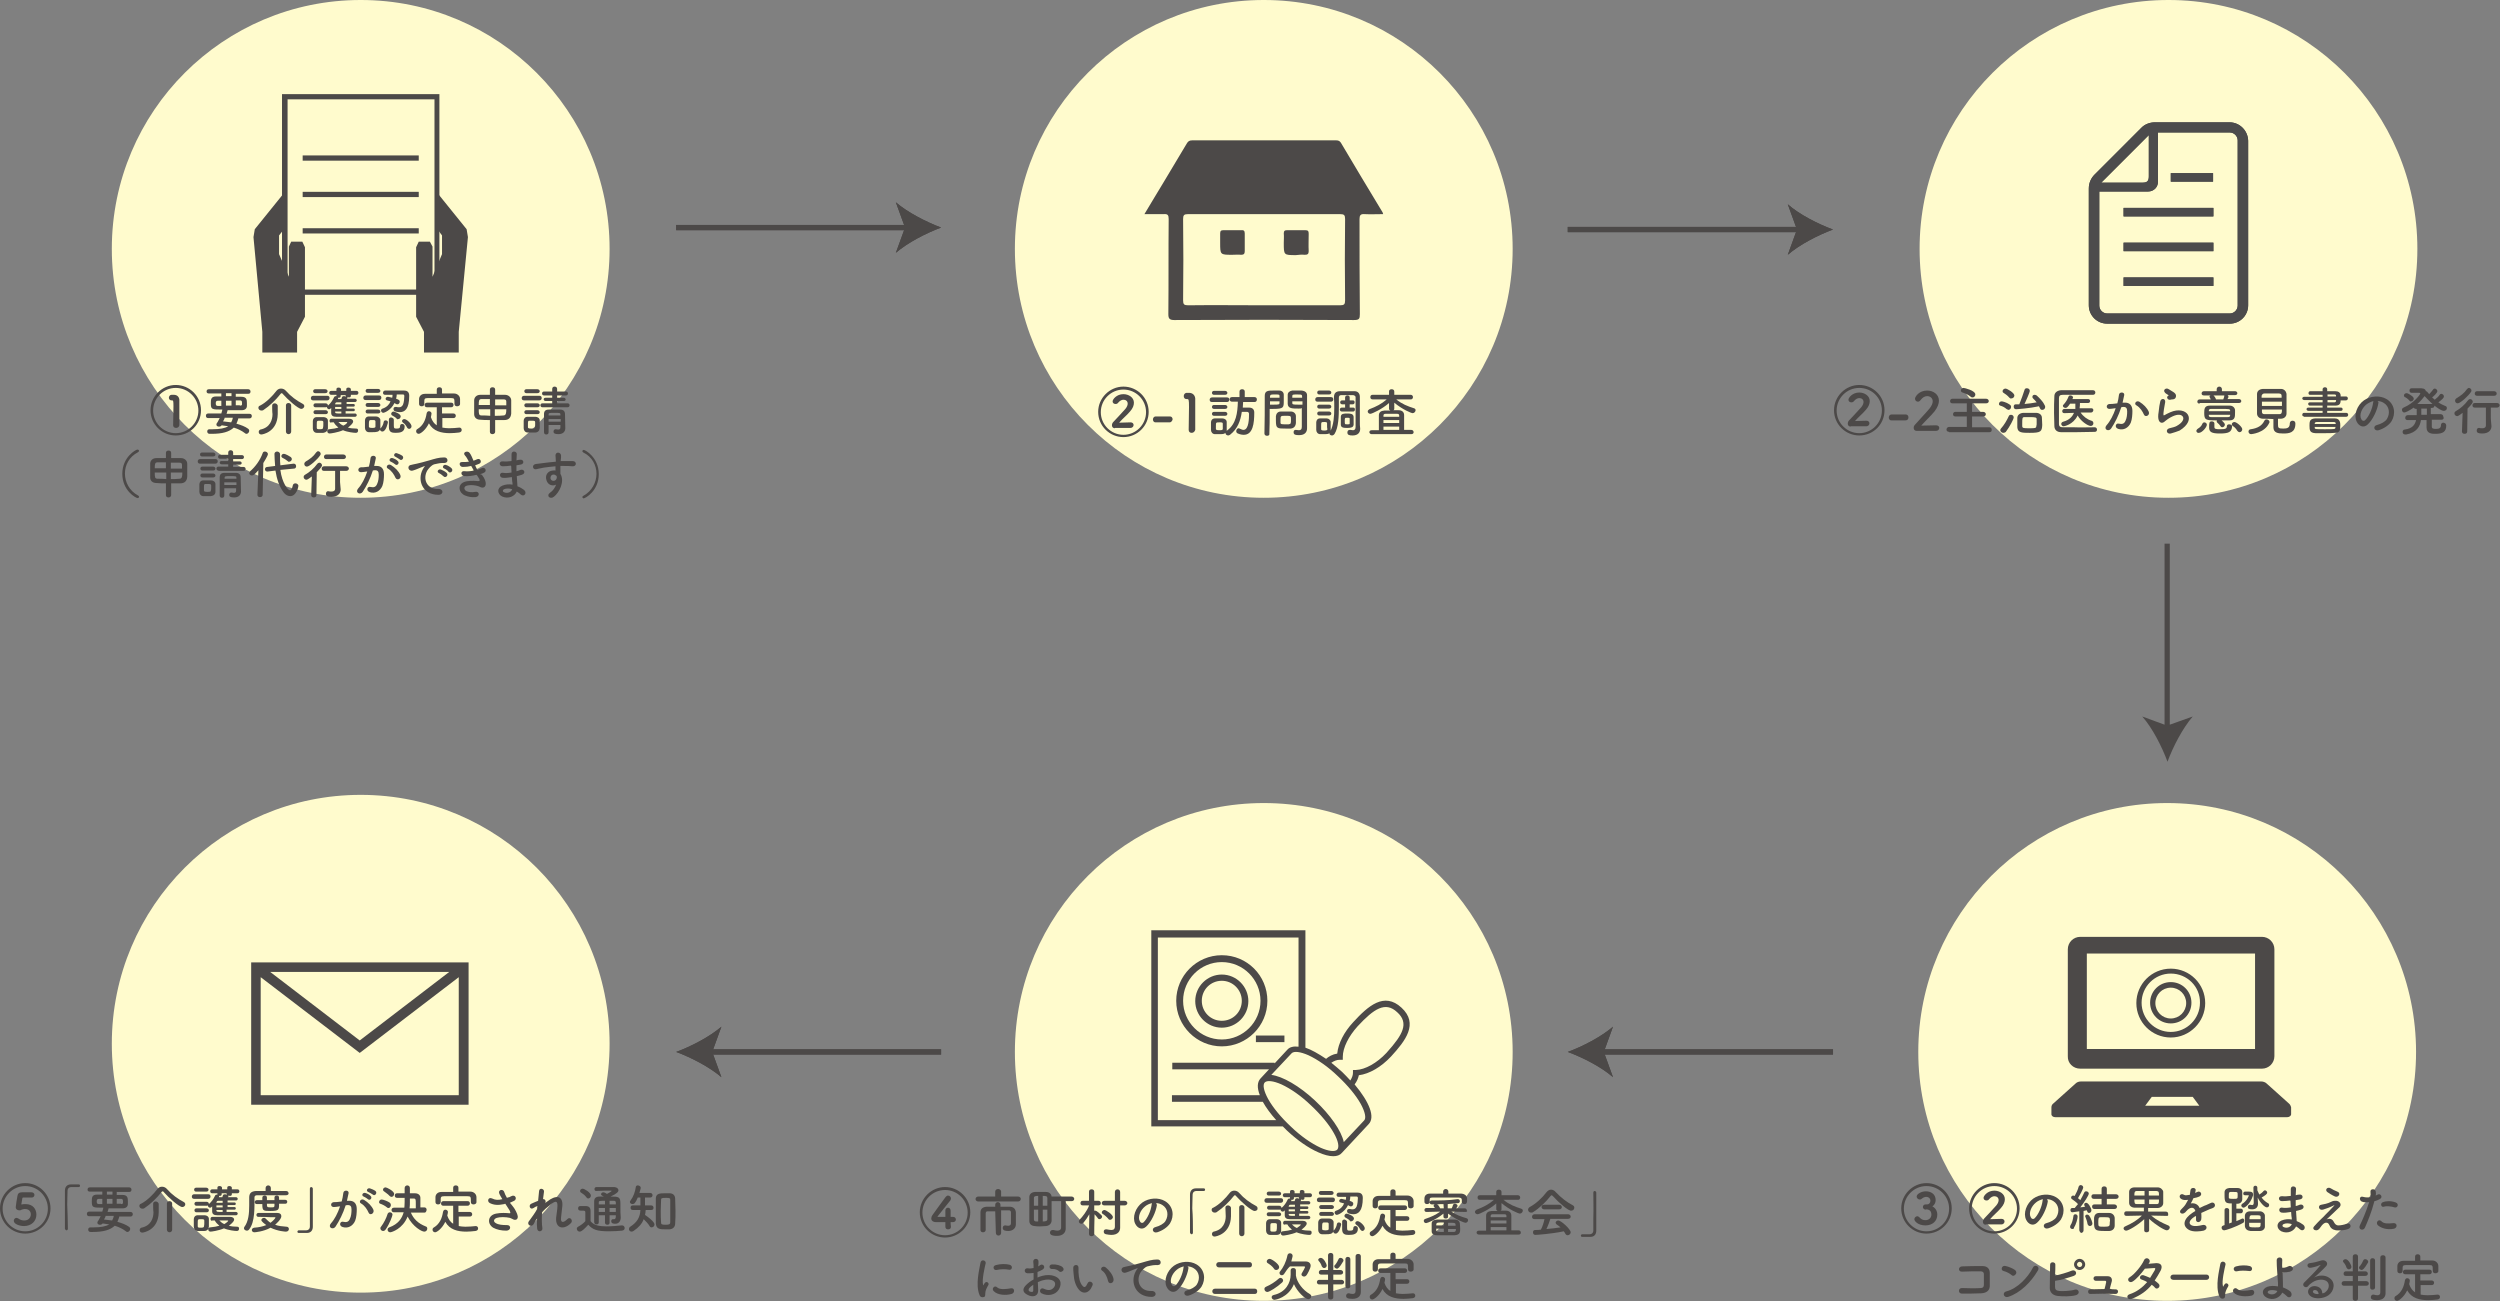 <?xml version="1.0" encoding="utf-8"?>
<!-- Generator: Adobe Illustrator 21.1.0, SVG Export Plug-In . SVG Version: 6.00 Build 0)  -->
<svg version="1.1" id="レイヤー_1" xmlns="http://www.w3.org/2000/svg" xmlns:xlink="http://www.w3.org/1999/xlink" x="0px"
	 y="0px" viewBox="0 0 762.4 396.8" style="enable-background:new 0 0 762.4 396.8;" xml:space="preserve">
<rect x="0" y="0" width="762.4" height="396.8" fill="#808080" stroke="none"/>
<style type="text/css">
	.st0{fill:#FFFBCD;}
	.st1{fill:#4C4948;}
	.st2{fill:#4C4B4C;}
</style>
<circle class="st0" cx="110" cy="75.9" r="75.9"/>
<circle class="st0" cx="385.4" cy="75.9" r="75.9"/>
<circle class="st0" cx="385.4" cy="320.8" r="75.9"/>
<circle class="st0" cx="661.3" cy="75.9" r="75.9"/>
<circle class="st0" cx="660.9" cy="320.8" r="75.9"/>
<circle class="st0" cx="110" cy="318.3" r="75.9"/>
<path class="st1" d="M349,65.3c2-3.4,4-6.6,5.9-9.8c2.3-3.9,4.7-7.8,7-11.7c0.4-0.7,0.8-1,1.7-1c14.6,0,29.2,0,43.8,0
	c0.6,0,1.1,0.1,1.5,0.7c4.2,7.1,8.4,14.1,12.7,21.2c0.1,0.1,0.1,0.3,0.2,0.6c-2,0-3.8,0.1-5.7,0c-1.2-0.1-1.5,0.4-1.5,1.5
	c0,9.7,0,19.3,0.1,29c0,1.4-0.2,1.8-1.8,1.8c-18.3-0.1-36.5-0.1-54.8,0c-1.5,0-1.8-0.5-1.8-1.8c0.1-9.7,0-19.3,0.1-29
	c0-1.2-0.3-1.6-1.5-1.5C353,65.3,351.2,65.3,349,65.3z M385.4,93.1c7.8,0,15.5,0,23.3,0c1.2,0,1.5-0.3,1.5-1.5
	c-0.1-8.3-0.1-16.6,0-24.8c0-1.2-0.3-1.5-1.5-1.5c-15.5,0-30.9,0-46.4,0c-1.2,0-1.5,0.3-1.5,1.5c0.1,8.3,0.1,16.6,0,24.8
	c0,1.2,0.3,1.5,1.5,1.5C370,93,377.7,93.1,385.4,93.1z M397.9,77.7c0.8,0,1.2-0.2,1.2-1.1c-0.1-1.8,0-3.5,0-5.3c0-0.8-0.2-1.1-1-1.1
	c-1.9,0-3.7,0-5.6,0c-0.7,0-1,0.2-1,1c0.1,0.9,0,1.9,0,2.9c0,3.7,0,3.7,3.7,3.7C396.1,77.7,397,77.6,397.9,77.7z M378.5,77.7
	c0.8,0,1.1-0.3,1.1-1.1c0-1.8,0-3.6,0-5.4c0-0.8-0.3-1.1-1.1-1c-1.8,0-3.6,0-5.4,0c-0.7,0-1,0.2-1,1c0,0.9,0,1.9,0,2.8
	c0,3.7,0,3.7,3.7,3.7C376.7,77.7,377.6,77.6,378.5,77.7z"/>
<g>
	<path class="st1" d="M662,312.1c-3.5,0-6.3-2.8-6.3-6.3c0-3.5,2.8-6.3,6.3-6.3c3.5,0,6.3,2.8,6.3,6.3
		C668.3,309.3,665.5,312.1,662,312.1z M662,301.2c-2.6,0-4.7,2.1-4.7,4.7c0,2.6,2.1,4.7,4.7,4.7s4.7-2.1,4.7-4.7
		C666.7,303.3,664.6,301.2,662,301.2z"/>
	<path class="st1" d="M634.4,325.9h55.4c2.1,0,3.8-1.7,3.8-3.8v-32.6c0-2.1-1.7-3.8-3.8-3.8h-55.4c-2.1,0-3.8,1.7-3.8,3.8v32.6
		C630.5,324.2,632.2,325.9,634.4,325.9z M636.4,290.8h51.3v29.1h-51.3V290.8z M698,336.5l-6.8-6.1c-0.4-0.4-1.1-0.6-1.7-0.6h-54.8
		c-0.7,0-1.3,0.2-1.7,0.6l-6.8,6.1c-0.4,0.3-0.6,0.7-0.6,1.2v2.1c0,0.5,0.5,0.9,1.2,0.9h70.7c0.6,0,1.2-0.4,1.2-0.9v-2.1
		C698.6,337.3,698.4,336.8,698,336.5z M654.2,337.2l2-2.7h12.5l2,2.7H654.2z"/>
	<path class="st1" d="M662,316.4c-5.8,0-10.5-4.7-10.5-10.5c0-5.8,4.7-10.5,10.5-10.5c5.8,0,10.5,4.7,10.5,10.5
		C672.5,311.6,667.8,316.4,662,316.4z M662,296.9c-4.9,0-8.9,4-8.9,8.9c0,4.9,4,8.9,8.9,8.9c4.9,0,8.9-4,8.9-8.9
		C671,300.9,667,296.9,662,296.9z"/>
</g>
<g>
	<path class="st1" d="M7.7,376.2c-4.2,0-7.7-3.4-7.7-7.7c0-4.2,3.5-7.7,7.7-7.7s7.7,3.4,7.7,7.7C15.4,372.8,11.9,376.2,7.7,376.2z
		 M7.7,361.7c-3.8,0-6.9,3.1-6.9,6.9s3.1,6.9,6.9,6.9c3.8,0,6.9-3.1,6.9-6.9S11.5,361.7,7.7,361.7z M7.3,373.9
		c-1.3,0-3.1-0.6-3.1-1.6c0-0.5,0.4-0.9,0.8-0.9c0.2,0,0.4,0.1,0.6,0.2c0.5,0.4,1.2,0.6,1.8,0.6c1.4,0,2-1,2-1.9
		c0-0.1,0-1.6-1.8-1.6c-0.3,0-0.7,0.1-1,0.2c-0.2,0.1-0.3,0.2-0.5,0.2c-0.1,0-0.1,0-0.2,0c-0.6,0-1.1-0.3-1.1-1
		c0-0.4,0.4-2.8,0.5-3.3c0.1-0.8,0.5-1.2,1.4-1.2c0,0,0.1,0,0.1,0c0.9,0,2,0,2.8,0c0.6,0,0.9,0.4,0.9,0.8c0,0.4-0.3,0.8-0.8,0.8
		c-0.4,0-2.2,0-2.6,0c-0.2,0-0.3,0.1-0.3,0.3c-0.2,1.4-0.3,1.7-0.3,1.7c0,0.1,0,0.1,0.1,0.1c0,0,0.1,0,0.1,0
		c0.3-0.1,0.7-0.1,1.1-0.1c2.3,0,3.3,1.6,3.3,3.2C11.1,372.4,9.6,373.9,7.3,373.9z"/>
	<path class="st1" d="M20.7,374.7c0,0.3-0.2,0.5-0.4,0.5c-0.2,0-0.4-0.2-0.5-0.5c0-1.4,0-3.1,0-4.8c0-2.4,0-4.9,0-6.8
		c0-1.1,0.6-1.9,1.8-1.9c0.3,0,0.5,0,0.8,0c0.6,0,1.1,0,1.6,0c0.3,0,0.4,0.2,0.4,0.4c0,0.2-0.1,0.4-0.4,0.4c0,0,0,0-0.1,0
		c-0.1,0-0.5,0-2.2,0c-0.6,0-1.1,0.4-1.1,1.2c0,1.1-0.1,2.5-0.1,4.1C20.6,369.8,20.7,372.6,20.7,374.7L20.7,374.7z"/>
	<path class="st1" d="M36.4,370.9c-0.1,0.6-0.4,1.2-0.6,1.7c1.4,0.4,2.7,0.9,3.5,1.5c0.3,0.2,0.4,0.4,0.4,0.7c0,0.4-0.4,0.9-0.8,0.9
		c-0.2,0-0.3,0-0.5-0.2c-0.9-0.7-2.1-1.3-3.4-1.7c-1.4,1.3-3.5,1.9-6.7,1.9c-0.2,0-0.5,0-0.7,0c-0.5,0-0.7-0.4-0.7-0.7
		c0-0.4,0.2-0.7,0.7-0.7c0,0,0,0,0,0c0.4,0,0.7,0,1,0c2.1,0,3.7-0.3,4.7-0.9c-0.7-0.1-1.3-0.2-2-0.3c-0.2,0.3-0.5,0.4-0.8,0.4
		c-0.4,0-0.8-0.2-0.8-0.6c0-0.1,0-0.3,0.1-0.4c0.4-0.5,0.6-1.1,0.9-1.6h-3.5c-0.5,0-0.7-0.3-0.7-0.7c0-0.4,0.2-0.7,0.7-0.7h4
		c0.1-0.3,0.2-0.7,0.3-1.1c0,0,0-0.1,0-0.1c-3.2,0-3.5,0-3.5-1.9c0-1.2,0-2.1,1.7-2.1c0.5,0,1,0,1.5,0v-0.9h-3.8
		c-0.5,0-0.7-0.3-0.7-0.6c0-0.4,0.2-0.7,0.7-0.7h12c0.4,0,0.7,0.3,0.7,0.7s-0.2,0.7-0.7,0.7h-3.8v0.9c0.6,0,1.2,0,1.7,0
		c1.6,0,1.7,0.9,1.7,1.9c0,0.3,0,0.7,0,0.9c0,0.7-0.5,1.3-1.6,1.3c-1.2,0-2.8,0-4.3,0c0,0,0,0.1,0,0.1c0,0,0,0.1-0.3,1h7
		c0.5,0,0.7,0.3,0.7,0.7c0,0.3-0.2,0.7-0.7,0.7H36.4z M31.3,365.6h-1.1c-0.6,0-0.7,0.3-0.7,0.8c0,0.5,0.1,0.8,0.7,0.8h1V365.6z
		 M32.2,370.9c-0.1,0.4-0.3,0.7-0.5,1c0.9,0.1,1.7,0.2,2.5,0.3c0.2-0.4,0.4-0.8,0.5-1.4H32.2z M34.3,363.4h-1.7v0.9h1.7V363.4z
		 M34.3,365.6h-1.7v1.5h1.7V365.6z M36.9,367.2c0.5,0,0.6-0.2,0.6-0.4c0-0.1,0-0.2,0-0.4c0-0.6-0.1-0.8-0.7-0.8h-1.2v1.5H36.9z"/>
	<path class="st1" d="M55.6,368.1c-1,0-4.4-3.1-5.6-4.5c-0.1-0.2-0.3-0.3-0.4-0.3c-0.1,0-0.3,0.1-0.4,0.3c-1.3,1.7-3.4,3.7-5.1,4.8
		c-0.2,0.2-0.5,0.2-0.7,0.2c-0.5,0-0.9-0.4-0.9-0.8c0-0.3,0.1-0.6,0.5-0.7c1.8-0.9,3.8-2.9,5-4.5c0.4-0.5,0.9-0.7,1.4-0.7
		c0.5,0,1.1,0.2,1.5,0.7c1.5,1.7,3.3,3,5.2,4c0.3,0.2,0.4,0.4,0.4,0.7C56.5,367.7,56.1,368.1,55.6,368.1z M46.7,367.1
		c0-0.5,0.4-0.7,0.8-0.7c0.4,0,0.8,0.3,0.9,0.7c0,0.1,0,0.2,0,0.4c0,0.7,0,1.8,0,2.2c-0.1,5.5-4.7,6.2-5,6.2c-0.6,0-0.8-0.4-0.8-0.8
		c0-0.3,0.2-0.6,0.5-0.7c3-0.6,3.7-3,3.7-4.7C46.7,369.1,46.7,367.7,46.7,367.1L46.7,367.1z M50.9,367c0-0.5,0.4-0.7,0.8-0.7
		s0.8,0.3,0.8,0.7v8c0,0.5-0.4,0.8-0.8,0.8c-0.4,0-0.8-0.3-0.8-0.8V367z"/>
	<path class="st1" d="M59.2,365.6c-0.5,0-0.7-0.3-0.7-0.7c0-0.3,0.2-0.7,0.7-0.7h4.3c0.5,0,0.7,0.3,0.7,0.7c0,0.3-0.2,0.7-0.7,0.7
		H59.2z M62.3,375.4c-0.3,0-0.7,0-1,0c-0.4,0-0.7,0-1,0c-0.7,0-1.2-0.6-1.2-1.3c0-0.4,0-0.8,0-1.2c0-0.4,0-0.8,0-1.1
		c0-0.6,0.4-1.2,1.2-1.2c0.3,0,0.6,0,0.9,0c0.4,0,0.8,0,1.2,0c0.6,0,1.3,0.4,1.3,1.1c0,0.4,0,0.8,0,1.2c0,0.4,0,0.9,0,1.2
		C63.6,374.9,63.1,375.4,62.3,375.4z M59.8,363.4c-0.4,0-0.6-0.3-0.6-0.6c0-0.3,0.2-0.6,0.6-0.6h3.1c0.4,0,0.7,0.3,0.7,0.6
		c0,0.3-0.2,0.6-0.7,0.6H59.8z M69.1,369v0.6c1,0,2,0,2.9,0c0.3,0,0.5,0.3,0.5,0.5c0,0.2-0.2,0.5-0.5,0.5c-4.6,0-5,0-5.8,0
		c-0.9,0-1.5-0.3-1.5-1.2c0-0.4,0-0.9,0-1.5c-0.3,0.4-0.6,0.4-0.6,0.4c-0.4,0-0.7-0.3-0.7-0.7c0,0,0,0,0,0c-0.1,0.1-0.2,0.1-0.4,0.1
		h-3.1c-0.4,0-0.6-0.3-0.6-0.6c0-0.3,0.2-0.6,0.6-0.6H63c0.4,0,0.7,0.3,0.7,0.6c0,0,0,0.1,0,0.1c0.8-0.7,1.4-1.5,1.9-2.6
		c0.1-0.2,0.3-0.3,0.5-0.3c0.1,0,0.2,0,0.2,0c0,0,0-0.1,0-0.1v-0.3h-1.6c-0.4,0-0.6-0.3-0.6-0.6c0-0.3,0.2-0.6,0.6-0.6h1.6v-0.5
		c0-0.4,0.3-0.5,0.7-0.5c0.3,0,0.7,0.2,0.7,0.5v0.5h1.6v-0.5c0-0.4,0.3-0.5,0.7-0.5c0.3,0,0.7,0.2,0.7,0.5v0.5h1.7
		c0.4,0,0.6,0.3,0.6,0.6c0,0.3-0.2,0.6-0.6,0.6h-1.7v0.3c0,0.4-0.3,0.5-0.6,0.5c-0.2,0-0.4-0.1-0.5-0.2c0,0,0.1,0.1,0.1,0.2
		c0,0.1-0.1,0.3-0.2,0.4c0.9,0,1.8,0,2.5,0c0.3,0,0.5,0.3,0.5,0.5c0,0.2-0.2,0.5-0.5,0.5h0c-0.7,0-1.7,0-2.6,0v0.6h2.1
		c0.3,0,0.4,0.2,0.4,0.4c0,0.2-0.1,0.4-0.4,0.4h-2.1v0.6h2.1c0.3,0,0.4,0.2,0.4,0.4c0,0.2-0.1,0.4-0.4,0.4H69.1z M59.9,369.7
		c-0.4,0-0.6-0.3-0.6-0.6c0-0.3,0.2-0.6,0.6-0.6H63c0.4,0,0.7,0.3,0.7,0.6c0,0.3-0.2,0.6-0.7,0.6H59.9z M62.3,373c0-0.3,0-0.6,0-0.8
		c0-0.4-0.4-0.4-1-0.4c-1,0-1,0-1,1.3c0,0.3,0,0.6,0,0.9c0,0.4,0.4,0.4,0.9,0.4c0.7,0,1-0.1,1-0.4C62.3,373.6,62.3,373.3,62.3,373z
		 M64.7,372.3c-0.4,0-0.5-0.3-0.5-0.6c0-0.3,0.2-0.6,0.5-0.6c0,0,5.1,0,5.5,0c0.8,0,1.2,0.4,1.2,0.8c0,0.7-1.1,1.5-1.6,1.9
		c0.7,0.2,1.6,0.3,2.6,0.3c0.4,0,0.5,0.3,0.5,0.6c0,0.4-0.2,0.7-0.7,0.7c-0.5,0-2.5-0.2-3.9-0.8c-1.6,0.7-3.8,1-4.1,1
		c-0.4,0-0.7-0.3-0.7-0.7c0-0.3,0.2-0.6,0.6-0.6c1.2-0.1,2.1-0.3,2.8-0.5c-0.6-0.5-1.1-1-1.4-1.6H64.7z M67.9,367.6H66
		c0,0.2,0,0.4,0,0.6h1.9V367.6z M67.9,369H66v0.1c0,0.5,0.3,0.5,1.9,0.5V369z M67.9,366.2l-1.4,0c-0.2,0-0.4,0.1-0.5,0.5l0,0.1h1.9
		V366.2z M69.2,363.9h-1.6v0.3c0,0.4-0.3,0.5-0.6,0.5c-0.1,0-0.1,0-0.2,0c0,0.1,0,0.1,0,0.2s0,0.2-0.1,0.2c0.3,0,0.7,0,1.1,0
		c0.1-0.2,0.1-0.4,0.2-0.6c0.1-0.2,0.3-0.3,0.6-0.3c0.2,0,0.5,0.1,0.6,0.2c0-0.1-0.1-0.2-0.1-0.3V363.9z M69.6,372.3
		c0-0.1-0.1-0.1-0.2-0.1c-2.5,0-2.5,0-2.5,0c0.4,0.4,0.8,0.8,1.5,1.1C69.1,372.9,69.6,372.4,69.6,372.3z"/>
	<path class="st1" d="M87.3,364.5c-0.9,0-2.4,0-4,0c-1.9,0-4,0-4.9,0c-0.6,0-0.8,0.3-0.8,0.7c0,2.9,0.2,7.4-1.6,9.7
		c-0.2,0.3-0.5,0.4-0.7,0.4c-0.4,0-0.9-0.3-0.9-0.7c0-0.1,0-0.2,0.1-0.4c1.3-1.7,1.5-4.2,1.5-6.6c0-0.9,0-1.7,0-2.4c0,0,0,0,0,0
		c0-1.3,0.6-1.9,2.1-2c0.8,0,1.8,0,2.9,0v-0.9c0-0.5,0.4-0.8,0.8-0.8c0.4,0,0.8,0.3,0.8,0.8v0.9c1.8,0,3.6,0,4.6,0
		c0.5,0,0.8,0.3,0.8,0.7C88.1,364.1,87.8,364.5,87.3,364.5L87.3,364.5z M78.8,371.1c-0.4,0-0.6-0.3-0.6-0.6s0.2-0.6,0.6-0.6
		c0.4,0,0.8,0,1.2,0c1.1,0,2.3,0,3.4,0c0.4,0,0.8,0,1.1,0c1,0,1.3,0.5,1.3,1c0,1-1.8,2.5-1.9,2.6c1,0.4,2.2,0.5,3.5,0.6
		c0.5,0,0.7,0.4,0.7,0.7c0,0.4-0.3,0.8-0.9,0.8c-0.2,0-2.4-0.1-4.7-1.2c-2.1,1.2-4.8,1.4-4.9,1.4c-0.6,0-0.8-0.4-0.8-0.7
		c0-0.3,0.2-0.6,0.7-0.7c1.5-0.1,2.7-0.4,3.7-0.8c-0.3-0.2-1.5-1.1-1.5-1.5c0-0.4,0.4-0.7,0.8-0.7c0.2,0,0.3,0,0.5,0.2
		c0.5,0.5,1,1,1.5,1.3c0.9-0.7,1.5-1.4,1.5-1.6c0-0.1-0.1-0.1-0.2-0.1c-0.4,0-0.8,0-1.2,0C81.4,371.1,79.9,371.1,78.8,371.1
		L78.8,371.1z M85.1,367.2c0,1.7,0,2.1-2.7,2.1c-2.2,0-2.4-0.1-2.4-2.1h-1.7c-0.4,0-0.6-0.3-0.6-0.6c0-0.3,0.2-0.6,0.6-0.6H80
		c0-0.3,0-0.6,0-0.8c0-0.4,0.4-0.6,0.7-0.6c0.4,0,0.7,0.2,0.7,0.6v0v0.8h2.3v-0.8c0-0.4,0.3-0.6,0.7-0.6c0.4,0,0.7,0.2,0.7,0.6v0.7
		H87c0.4,0,0.6,0.3,0.6,0.6c0,0.3-0.2,0.6-0.6,0.6H85.1z M83.7,367.1h-2.3c0,1,0,1.1,1.2,1.1c0.8,0,1.1,0,1.1-0.5V367.1z"/>
	<path class="st1" d="M94.5,362.5c0-0.3,0.2-0.5,0.4-0.5c0.2,0,0.5,0.2,0.5,0.5c0,1.4,0,3.1,0,4.8c0,2.4,0,4.9,0,6.8
		c0,1.1-0.6,1.9-1.8,1.9c-0.4,0-0.7,0-1.1,0c-0.5,0-0.9,0-1.4,0c-0.3,0-0.4-0.2-0.4-0.4c0-0.2,0.2-0.4,0.4-0.4c0,0,0,0,0.1,0
		c0.1,0,0.5,0,2.2,0c0.6,0,1.1-0.4,1.1-1.2c0-1,0-2.3,0-3.7C94.5,367.7,94.5,364.7,94.5,362.5L94.5,362.5z"/>
	<path class="st1" d="M106.4,366.2c1.4-0.1,2.4,0.7,2.4,2.5c0,1.1-0.1,2.6-0.5,3.6c-0.7,1.6-2.2,2.4-3.8,1.9
		c-1.3-0.4-0.8-1.9,0.2-1.6c0.9,0.2,1.6,0.1,2-0.9c0.4-0.8,0.5-1.9,0.5-2.8c0-1-0.3-1.4-1.1-1.4c-0.2,0-0.5,0-0.7,0.1
		c-0.8,2.5-1.9,4.7-3.1,6.5c-0.8,1.1-2.4,0.2-1.4-1c1.1-1.2,2.1-3.1,2.8-5.2l-0.2,0c-0.7,0.1-1.3,0.2-1.7,0.2c-1.1,0-1.1-1.4,0-1.5
		c0.5,0,1,0,1.6-0.1l0.8-0.1c0.2-0.7,0.4-1.7,0.5-2.6c0.1-1,1.8-0.9,1.6,0.1c-0.1,0.5-0.3,1.5-0.5,2.3L106.4,366.2z M112.4,369.8
		c-0.4-0.9-1.1-2.1-2.3-2.8c-0.8-0.4-0.1-1.6,0.9-1.1c1.3,0.8,2.4,1.9,2.9,3.1C114.2,370.1,112.8,370.8,112.4,369.8z M110.9,364.9
		c-0.8-0.3-0.3-1.3,0.5-1.1c0.4,0.1,1.3,0.5,1.6,0.9c0.7,0.6-0.2,1.6-0.8,1C112,365.5,111.2,365,110.9,364.9z M112.3,363.5
		c-0.8-0.3-0.3-1.3,0.5-1.1c0.4,0.1,1.3,0.5,1.7,0.8c0.7,0.6-0.2,1.7-0.8,1.1C113.4,364.1,112.6,363.6,112.3,363.5z"/>
	<path class="st1" d="M118,368.2c-0.6-0.5-1.4-0.9-2-1.1c-0.3-0.1-0.4-0.3-0.4-0.5c0-0.4,0.3-0.8,0.8-0.8c0.5,0,2,0.6,2.5,1
		c0.2,0.2,0.3,0.4,0.3,0.7c0,0.4-0.3,0.9-0.7,0.9C118.3,368.4,118.2,368.4,118,368.2z M116.8,375.4c-0.4,0-0.8-0.4-0.8-0.8
		c0-0.2,0-0.3,0.2-0.5c0.9-1.2,1.6-2.6,2-3.9c0.1-0.3,0.4-0.5,0.7-0.5c0.4,0,0.8,0.3,0.8,0.7c0,0.4-0.9,2.8-2,4.4
		C117.4,375.3,117.1,375.4,116.8,375.4z M118.8,364.7c-0.5-0.6-1.4-1.1-1.7-1.4c-0.2-0.1-0.3-0.3-0.3-0.5c0-0.4,0.4-0.7,0.8-0.7
		c0.3,0,2.6,1.1,2.6,2c0,0.5-0.4,0.9-0.8,0.9C119.2,365,119,364.9,118.8,364.7z M129.5,369.8l-4.2,0c0.8,1.9,2.2,3.3,4.5,4.2
		c0.4,0.1,0.5,0.4,0.5,0.7c0,0.5-0.4,0.9-0.9,0.9c-0.8,0-3.5-1.5-5.1-4.6c-1.5,3.8-4.9,4.8-5.3,4.8c-0.5,0-0.8-0.4-0.8-0.8
		c0-0.3,0.1-0.5,0.5-0.7c2.8-1,3.9-2.8,4.4-4.6l-3,0h0c-0.5,0-0.7-0.4-0.7-0.7s0.2-0.7,0.7-0.7h3.2c0-0.1,0.1-0.6,0.1-1.8
		c0-0.4,0-0.8,0-1.2c-0.9,0-1.7,0-2.3,0h0c-0.5,0-0.7-0.3-0.7-0.7s0.2-0.7,0.7-0.7c0.6,0,1.4,0,2.3,0c0-0.6,0-1.1,0-1.6v0
		c0-0.5,0.4-0.8,0.8-0.8c0.4,0,0.8,0.3,0.8,0.8v1.6c0.5,0,1.1,0,1.5,0c1.1,0,1.7,0.6,1.7,1.4c0,0.5,0,1.1,0,1.7c0,0.4,0,0.8,0,1.2
		h1.2c0.5,0,0.7,0.4,0.7,0.7S129.9,369.8,129.5,369.8L129.5,369.8z M126.8,368.4c0-0.5,0-0.9,0-1.4c0-1.2,0-1.5-0.7-1.5
		c-0.3,0-0.7,0-1.1,0v1.1c0,0.5,0,1.2-0.1,1.9H126.8z"/>
	<path class="st1" d="M139.9,371.1v2.8c0.6,0.1,1.3,0.2,2,0.2c1.1,0,2.2-0.1,3.2-0.2c0,0,0,0,0,0c0.5,0,0.7,0.4,0.7,0.7
		c0,0.4-0.2,0.7-0.8,0.8c-0.9,0.1-1.9,0.2-2.8,0.2c-2.6,0-5.1-0.6-6.4-3c-1,2.1-2.6,3.2-3.1,3.2c-0.5,0-0.8-0.4-0.8-0.8
		c0-0.2,0.1-0.5,0.3-0.6c1.9-1.1,2.6-2.9,2.9-4.8c0.1-0.5,0.4-0.7,0.7-0.7c0.4,0,0.8,0.3,0.8,0.7c0,0.2-0.1,0.7-0.2,1.1
		c0.4,1.2,1,2,1.8,2.5v-5.5h-3c-0.5,0-0.7-0.3-0.7-0.7c0-0.3,0.2-0.7,0.7-0.7h7.4c0.5,0,0.7,0.3,0.7,0.7c0,0.3-0.2,0.7-0.7,0.7h-2.8
		v1.9h3.5c0.5,0,0.7,0.4,0.7,0.7c0,0.3-0.2,0.7-0.7,0.7H139.9z M139.9,363.4c1.2,0,2.4,0,3.6,0c0.9,0,1.8,0.7,1.8,1.7
		c0,0.2,0,0.6,0,0.9c0,0.2,0,0.4,0,0.6c0,0.5-0.5,0.7-0.9,0.7c-0.4,0-0.8-0.2-0.8-0.7c0,0,0,0,0,0c0-1.6,0-1.8-1-1.8
		c-1.2,0-2.7,0-4,0c-1.1,0-2.2,0-3.2,0c-0.9,0-1,0.3-1,0.9c0,0,0,0,0,0.9v0c0,0.5-0.4,0.7-0.8,0.7c-0.4,0-0.8-0.2-0.8-0.7
		c0-0.2,0-0.5,0-0.7s0-0.6,0-0.8c0-0.8,0.6-1.6,1.8-1.6c1.2,0,2.4,0,3.6,0v-1.3c0-0.5,0.4-0.7,0.8-0.7c0.4,0,0.8,0.2,0.8,0.7V363.4z
		"/>
	<path class="st1" d="M156.7,368.3c0.3,0.4,1.1,1.8,1.2,2.6c0.1,1.1-0.8,1.4-1.7,0.8c-0.2-0.1-0.4-0.2-0.7-0.3c-1.3-0.3-3.1-0.3-4,0
		c-0.9,0.3-1.2,1.1-0.3,1.6c0.8,0.5,2,0.6,3.3,0.6c1.5-0.1,1.4,1.7-0.1,1.7c-1.5,0-2.9-0.3-4-0.9c-1.9-1.2-1.7-3.8,0.9-4.3
		c1.5-0.3,3.1-0.2,4.1-0.1c0.2,0,0.3-0.1,0.2-0.3c0-0.1-0.1-0.5-0.4-0.9c-0.3-0.5-0.7-1.1-1.1-1.7c-0.1,0-0.2,0-0.3,0.1
		c-1.9,0.4-3.2,0.3-4.4-0.3c-1-0.5-0.5-2,0.7-1.4c1,0.5,1.9,0.5,3.1,0.2c-0.4-0.6-0.7-1.2-0.9-1.6c-0.6-1.3,1.2-1.7,1.5-0.5
		c0.1,0.4,0.4,1,0.8,1.7c0.2-0.1,0.5-0.2,0.7-0.2c0.2-0.1,0.4-0.2,0.6-0.3c1.3-0.7,1.9,0.9,0.9,1.4c-0.4,0.2-0.9,0.4-1.3,0.6
		C155.9,367.2,156.3,367.8,156.7,368.3z"/>
	<path class="st1" d="M162.8,373.2c-0.7,1.3-2.3,0.3-1.5-0.8c0-0.1,0.1-0.1,0.1-0.1c0.7-1,1.8-2.4,2.4-3.6c0-0.3,0-0.6,0.1-0.9
		c-0.4,0.1-0.8,0.3-1.2,0.6c-1.1,0.7-1.6-0.9-0.7-1.3c0.6-0.3,1.4-0.6,2.1-0.9c0.1-1.2,0.2-2.3,0.3-3c0.1-1.1,1.6-0.7,1.5,0.2
		c-0.1,0.6-0.2,1.4-0.3,2.3c0.5-0.1,1,0.4,0.7,1.2c0.2-0.2,0.4-0.4,0.6-0.5c2.5-2,4.8-1.9,4.6,1.3c-0.1,1-0.3,2.7-0.4,3.6
		c-0.2,1.8,0.8,1.6,1.9,0.5c0.8-0.9,1.8,0.3,1.2,1.1c-2,2.2-4.9,2-4.6-1.6c0.1-0.9,0.4-2.6,0.4-3.6c0-1.1-0.2-2-2.4-0.1
		c-0.8,0.6-1.5,1.2-2.3,2.1c-0.1,1.8-0.1,3.6,0.1,4.8c0.2,1.1-1.5,1.5-1.6,0.1c-0.1-0.7-0.1-1.8,0-3
		C163.3,372.2,163,372.8,162.8,373.2z"/>
	<path class="st1" d="M176.8,375.6c-0.5,0-0.9-0.4-0.9-0.9c0-0.2,0.1-0.4,0.4-0.6c0.9-0.5,1.6-1,2.2-1.7c0-0.7,0-1.4,0-2
		c0-0.2,0-0.4,0-0.7c0-0.4-0.2-0.5-0.7-0.5c-0.2,0-0.4,0-0.6,0c-0.3,0-0.9,0-0.9-0.7c0-0.4,0.2-0.7,0.7-0.7c0.6,0,1,0,1.6,0
		c1,0,1.5,0.5,1.5,1.5c0,0.9,0,2,0,3.1c1,1.3,2.7,1.6,4.9,1.6c1.6,0,3.4-0.2,4.6-0.3c0,0,0,0,0.1,0c0.5,0,0.8,0.4,0.8,0.8
		c0,0.4-0.2,0.7-0.8,0.8c-1,0.1-2.5,0.2-4,0.2c-3.7,0-4.9-0.5-6.3-2C178.4,374.6,177.4,375.6,176.8,375.6z M178.8,365.1
		c-0.4-0.6-1.1-1.1-1.6-1.4c-0.2-0.1-0.3-0.3-0.3-0.5c0-0.4,0.4-0.7,0.8-0.7c0.5,0,2.5,1.2,2.5,2.1c0,0.5-0.4,0.9-0.9,0.9
		C179.1,365.4,178.9,365.3,178.8,365.1z M187.8,370.6h-1.9v2.3c0,0.4-0.3,0.6-0.7,0.6c-0.3,0-0.7-0.2-0.7-0.6v-2.3h-1.9
		c0,0.7,0,1.5,0,2.2v0c0,0.4-0.3,0.6-0.7,0.6c-0.3,0-0.7-0.2-0.7-0.7c0-0.9,0-1.9,0-2.8c0-1.2,0-2.4,0-3.5c0-1,0.5-1.5,1.7-1.5
		c0.4,0,0.9,0,1.3,0c-0.2-0.1-0.5-0.2-0.6-0.3c-0.2-0.1-0.3-0.2-0.3-0.4c0-0.3,0.3-0.6,0.7-0.6c0.4,0,1.1,0.5,1.1,0.5
		c0.3-0.2,1.4-0.7,1.4-0.9c0,0,0-0.1-0.1-0.1c-1.1,0-3.3,0-4.6,0.1c0,0,0,0,0,0c-0.4,0-0.5-0.3-0.5-0.6c0-0.3,0.2-0.6,0.6-0.6
		c1.7,0,3.7,0,5.2,0c1,0,1.5,0.5,1.5,1c0,0.4-0.4,1-2.4,1.9c2.5,0,3,0.1,3,2.1c0,2.6,0,3.4,0.1,4.2c0,0,0,0.1,0,0.1
		c0,1-0.5,1.9-1.7,1.9c-0.5,0-1.2-0.1-1.2-0.8c0-0.3,0.2-0.6,0.5-0.6c0,0,0.1,0,0.1,0c0.1,0,0.2,0,0.3,0c0.3,0,0.5-0.2,0.5-0.9
		V370.6z M184.5,368.4h-1.9c0,0.4,0,0.8,0,1.2h1.9V368.4z M184.5,366.2c-1.7,0-1.9,0-1.9,0.5l0,0.6h1.9V366.2z M187.8,367.3
		c0-0.2,0-0.4,0-0.6c0-0.3-0.2-0.5-0.5-0.5c-0.5,0-0.9,0-1.4,0v1.1H187.8z M185.9,368.4v1.2h1.9c0-0.4,0-0.8,0-1.2H185.9z"/>
	<path class="st1" d="M196.9,369.1c0,0.5-0.1,0.9-0.2,1.4c0.9,0.6,2.9,2.1,2.9,2.9c0,0.5-0.4,0.9-0.9,0.9c-0.2,0-0.5-0.1-0.6-0.4
		c-0.4-0.7-1.2-1.5-1.8-2.1c-0.5,1.4-1.5,2.5-3.1,3.6c-0.2,0.1-0.4,0.2-0.6,0.2c-0.5,0-0.8-0.4-0.8-0.8c0-0.2,0.1-0.5,0.4-0.7
		c2.2-1.4,3-3,3.1-5.1h-2.3c-0.5,0-0.7-0.3-0.7-0.7c0-0.4,0.2-0.7,0.7-0.7h2.3c0-2.4,0-2.4,0-2.4l-0.8,0c-0.7,1.7-1.1,2-1.6,2
		c-0.4,0-0.8-0.3-0.8-0.6c0-0.2,0-0.3,0.2-0.5c0.9-1.2,1.4-2.7,1.6-4.1c0-0.3,0.3-0.5,0.6-0.5c0.4,0,0.9,0.3,0.9,0.7
		c0,0.1,0,0.3-0.4,1.6h3.3c0.5,0,0.7,0.4,0.7,0.7s-0.2,0.7-0.7,0.7c0,0,0,0,0,0l-1.6,0c0,0.7,0,1.7,0,2.4h1.9c0.5,0,0.7,0.4,0.7,0.7
		c0,0.4-0.2,0.7-0.7,0.7H196.9z M203,374.9c-1.6,0-2.9,0-3-1.8c0-1.2,0-2.5,0-3.8c0-1.3,0-2.6,0-3.8c0-1.6,1.4-1.6,2.8-1.6
		c0.5,0,0.9,0,1.4,0c1,0,1.7,0.6,1.7,1.7c0,1.1,0.1,2.4,0.1,3.7c0,1.3,0,2.6-0.1,3.8c0,1-0.6,1.7-1.7,1.8
		C203.8,374.9,203.4,374.9,203,374.9z M204.4,369.3c0-1.2,0-2.4,0-3.3c0-0.6-0.1-0.7-1.4-0.7c-1.4,0-1.4,0.2-1.4,0.7
		c0,0.9-0.1,2.1-0.1,3.2c0,1.3,0,2.5,0.1,3.6c0,0.6,0.2,0.7,1.5,0.7c1,0,1.3-0.2,1.3-0.8C204.4,371.7,204.4,370.5,204.4,369.3z"/>
</g>
<g>
	<g>
		<rect x="206.2" y="68.6" class="st1" width="71.1" height="1.6"/>
		<g>
			<path class="st1" d="M287,69.4c-4.6,1.7-10.2,4.6-13.8,7.7l2.8-7.7l-2.8-7.7C276.8,64.8,282.5,67.7,287,69.4z"/>
		</g>
	</g>
	<g>
		<rect x="206.2" y="68.6" class="st1" width="71.1" height="1.6"/>
		<g>
			<path class="st1" d="M287,69.4c-4.6,1.7-10.2,4.6-13.8,7.7l2.8-7.7l-2.8-7.7C276.8,64.8,282.5,67.7,287,69.4z"/>
		</g>
	</g>
</g>
<g>
	<g>
		<rect x="478.1" y="69.2" class="st1" width="71.1" height="1.6"/>
		<g>
			<path class="st1" d="M559,70c-4.6,1.7-10.2,4.6-13.8,7.7L548,70l-2.8-7.7C548.7,65.4,554.4,68.3,559,70z"/>
		</g>
	</g>
	<g>
		<rect x="478.1" y="69.2" class="st1" width="71.1" height="1.6"/>
		<g>
			<path class="st1" d="M559,70c-4.6,1.7-10.2,4.6-13.8,7.7L548,70l-2.8-7.7C548.7,65.4,554.4,68.3,559,70z"/>
		</g>
	</g>
</g>
<path class="st1" d="M661.7,221v-55.2h-1.6V221l-6.8-2.5c3.1,3.5,6,9.2,7.7,13.8c1.7-4.6,4.6-10.2,7.7-13.8L661.7,221z"/>
<g>
	<g>
		<rect x="215.9" y="320" class="st1" width="71.1" height="1.6"/>
		<g>
			<path class="st1" d="M206.2,320.8c4.6-1.7,10.2-4.6,13.8-7.7l-2.8,7.7l2.8,7.7C216.4,325.4,210.8,322.5,206.2,320.8z"/>
		</g>
	</g>
	<g>
		<rect x="215.9" y="320" class="st1" width="71.1" height="1.6"/>
		<g>
			<path class="st1" d="M206.2,320.8c4.6-1.7,10.2-4.6,13.8-7.7l-2.8,7.7l2.8,7.7C216.4,325.4,210.8,322.5,206.2,320.8z"/>
		</g>
	</g>
</g>
<g>
	<g>
		<rect x="487.9" y="320" class="st1" width="71.1" height="1.6"/>
		<g>
			<path class="st1" d="M478.1,320.8c4.6-1.7,10.2-4.6,13.8-7.7l-2.8,7.7l2.8,7.7C488.4,325.4,482.7,322.5,478.1,320.8z"/>
		</g>
	</g>
	<g>
		<rect x="487.9" y="320" class="st1" width="71.1" height="1.6"/>
		<g>
			<path class="st1" d="M478.1,320.8c4.6-1.7,10.2-4.6,13.8-7.7l-2.8,7.7l2.8,7.7C488.4,325.4,482.7,322.5,478.1,320.8z"/>
		</g>
	</g>
</g>
<g>
	<path class="st1" d="M53.6,132.8c-4.2,0-7.7-3.4-7.7-7.7c0-4.2,3.5-7.7,7.7-7.7c4.2,0,7.7,3.4,7.7,7.7
		C61.3,129.4,57.9,132.8,53.6,132.8z M53.6,118.3c-3.8,0-6.9,3.1-6.9,6.9s3.1,6.9,6.9,6.9c3.8,0,6.9-3.1,6.9-6.9
		S57.4,118.3,53.6,118.3z M53.7,130.5c-0.5,0-0.9-0.3-0.9-0.8c0-1.2,0.1-4.1,0.1-5.8c0-1.7-0.1-1.8-0.4-1.8c0,0-0.1,0-0.1,0
		c0,0,0,0-0.1,0c-0.5,0-0.8-0.4-0.8-0.8c0-0.4,0.3-0.9,0.8-0.9c0.3,0,0.4,0,0.7,0c1,0,1.6,0.6,1.7,1.5c0,0.2,0,0.4,0,0.6
		c0,1,0,2.8,0,4.7c0,0.8,0,1.7,0,2.5c0,0,0,0,0,0C54.6,130.2,54.2,130.5,53.7,130.5z"/>
	<path class="st1" d="M72.7,127.5c-0.1,0.6-0.4,1.2-0.6,1.7c1.4,0.4,2.7,0.9,3.5,1.5c0.3,0.2,0.4,0.4,0.4,0.7c0,0.4-0.4,0.9-0.8,0.9
		c-0.2,0-0.3,0-0.5-0.2c-0.9-0.7-2.1-1.3-3.4-1.7c-1.4,1.3-3.5,1.9-6.7,1.9c-0.2,0-0.5,0-0.7,0c-0.5,0-0.7-0.4-0.7-0.7
		c0-0.4,0.2-0.7,0.7-0.7c0,0,0,0,0,0c0.4,0,0.7,0,1,0c2.1,0,3.7-0.3,4.7-0.9c-0.7-0.1-1.3-0.2-2-0.3c-0.2,0.3-0.5,0.4-0.8,0.4
		c-0.4,0-0.8-0.2-0.8-0.6c0-0.1,0-0.3,0.1-0.4c0.4-0.5,0.6-1.1,0.9-1.6h-3.5c-0.5,0-0.7-0.3-0.7-0.7c0-0.4,0.2-0.7,0.7-0.7h4
		c0.1-0.3,0.2-0.7,0.3-1.1c0,0,0-0.1,0-0.1c-3.2,0-3.5,0-3.5-1.9c0-1.2,0-2.1,1.7-2.1c0.5,0,1,0,1.5,0v-0.9h-3.8
		c-0.5,0-0.7-0.3-0.7-0.6c0-0.4,0.2-0.7,0.7-0.7h12c0.4,0,0.7,0.3,0.7,0.7s-0.2,0.7-0.7,0.7h-3.8v0.9c0.6,0,1.2,0,1.7,0
		c1.6,0,1.7,0.9,1.7,1.9c0,0.3,0,0.7,0,0.9c0,0.7-0.5,1.3-1.6,1.3c-1.2,0-2.8,0-4.3,0c0,0,0,0.1,0,0.1c0,0,0,0.1-0.3,1h7
		c0.5,0,0.7,0.3,0.7,0.7c0,0.3-0.2,0.7-0.7,0.7H72.7z M67.6,122.2h-1.1c-0.6,0-0.7,0.3-0.7,0.8c0,0.5,0.1,0.8,0.7,0.8h1V122.2z
		 M68.5,127.5c-0.1,0.4-0.3,0.7-0.5,1c0.9,0.1,1.7,0.2,2.5,0.3c0.2-0.4,0.4-0.8,0.5-1.4H68.5z M70.6,119.9h-1.7v0.9h1.7V119.9z
		 M70.6,122.2h-1.7v1.5h1.7V122.2z M73.2,123.7c0.5,0,0.6-0.2,0.6-0.4c0-0.1,0-0.2,0-0.4c0-0.6-0.1-0.8-0.7-0.8h-1.2v1.5H73.2z"/>
	<path class="st1" d="M91.9,124.7c-1,0-4.4-3.1-5.6-4.5c-0.1-0.2-0.3-0.3-0.4-0.3c-0.1,0-0.3,0.1-0.4,0.3c-1.3,1.7-3.4,3.7-5.1,4.8
		c-0.2,0.2-0.5,0.2-0.7,0.2c-0.5,0-0.9-0.4-0.9-0.8c0-0.3,0.1-0.6,0.5-0.7c1.8-0.9,3.8-2.9,5-4.5c0.4-0.5,0.9-0.7,1.4-0.7
		c0.5,0,1.1,0.2,1.5,0.7c1.5,1.7,3.3,3,5.2,4c0.3,0.2,0.4,0.4,0.4,0.7C92.8,124.2,92.4,124.7,91.9,124.7z M83,123.7
		c0-0.5,0.4-0.7,0.8-0.7c0.4,0,0.8,0.3,0.9,0.7c0,0.1,0,0.2,0,0.4c0,0.7,0,1.8,0,2.2c-0.1,5.5-4.7,6.2-5,6.2c-0.6,0-0.8-0.4-0.8-0.8
		c0-0.3,0.2-0.6,0.5-0.7c3-0.6,3.7-3,3.7-4.7C83,125.7,83,124.2,83,123.7L83,123.7z M87.2,123.6c0-0.5,0.4-0.7,0.8-0.7
		s0.8,0.3,0.8,0.7v8c0,0.5-0.4,0.8-0.8,0.8c-0.4,0-0.8-0.3-0.8-0.8V123.6z"/>
	<path class="st1" d="M95.5,122.1c-0.5,0-0.7-0.3-0.7-0.7c0-0.3,0.2-0.7,0.7-0.7h4.3c0.5,0,0.7,0.3,0.7,0.7c0,0.3-0.2,0.7-0.7,0.7
		H95.5z M98.6,132c-0.3,0-0.7,0-1,0c-0.4,0-0.7,0-1,0c-0.7,0-1.2-0.6-1.2-1.3c0-0.4,0-0.8,0-1.2c0-0.4,0-0.8,0-1.1
		c0-0.6,0.4-1.2,1.2-1.2c0.3,0,0.6,0,0.9,0c0.4,0,0.8,0,1.2,0c0.6,0,1.3,0.4,1.3,1.1c0,0.4,0,0.8,0,1.2c0,0.4,0,0.9,0,1.2
		C99.9,131.4,99.4,131.9,98.6,132z M96.1,119.9c-0.4,0-0.6-0.3-0.6-0.6c0-0.3,0.2-0.6,0.6-0.6h3.1c0.4,0,0.7,0.3,0.7,0.6
		c0,0.3-0.2,0.6-0.7,0.6H96.1z M105.4,125.5v0.6c1,0,2,0,2.9,0c0.3,0,0.5,0.3,0.5,0.5c0,0.2-0.2,0.5-0.5,0.5c-4.6,0-5,0-5.8,0
		c-0.9,0-1.5-0.3-1.5-1.2c0-0.4,0-0.9,0-1.5c-0.3,0.4-0.6,0.4-0.6,0.4c-0.4,0-0.7-0.3-0.7-0.7c0,0,0,0,0,0c-0.1,0.1-0.2,0.1-0.4,0.1
		h-3.1c-0.4,0-0.6-0.3-0.6-0.6c0-0.3,0.2-0.6,0.6-0.6h3.1c0.4,0,0.7,0.3,0.7,0.6c0,0,0,0.1,0,0.1c0.8-0.7,1.4-1.5,1.9-2.6
		c0.1-0.2,0.3-0.3,0.5-0.3c0.1,0,0.2,0,0.2,0c0,0,0-0.1,0-0.1v-0.3h-1.6c-0.4,0-0.6-0.3-0.6-0.6c0-0.3,0.2-0.6,0.6-0.6h1.6v-0.5
		c0-0.4,0.3-0.5,0.7-0.5c0.3,0,0.7,0.2,0.7,0.5v0.5h1.6v-0.5c0-0.4,0.3-0.5,0.7-0.5c0.3,0,0.7,0.2,0.7,0.5v0.5h1.7
		c0.4,0,0.6,0.3,0.6,0.6c0,0.3-0.2,0.6-0.6,0.6h-1.7v0.3c0,0.4-0.3,0.5-0.6,0.5c-0.2,0-0.4-0.1-0.5-0.2c0,0,0.1,0.1,0.1,0.2
		c0,0.1-0.1,0.3-0.2,0.4c0.9,0,1.8,0,2.5,0c0.3,0,0.5,0.3,0.5,0.5c0,0.2-0.2,0.5-0.5,0.5h0c-0.7,0-1.7,0-2.6,0v0.6h2.1
		c0.3,0,0.4,0.2,0.4,0.4c0,0.2-0.1,0.4-0.4,0.4h-2.1v0.6h2.1c0.3,0,0.4,0.2,0.4,0.4c0,0.2-0.1,0.4-0.4,0.4H105.4z M96.2,126.3
		c-0.4,0-0.6-0.3-0.6-0.6c0-0.3,0.2-0.6,0.6-0.6h3.1c0.4,0,0.7,0.3,0.7,0.6c0,0.3-0.2,0.6-0.7,0.6H96.2z M98.6,129.5
		c0-0.3,0-0.6,0-0.8c0-0.4-0.4-0.4-1-0.4c-1,0-1,0-1,1.3c0,0.3,0,0.6,0,0.9c0,0.4,0.4,0.4,0.9,0.4c0.7,0,1-0.1,1-0.4
		C98.6,130.1,98.6,129.8,98.6,129.5z M101,128.9c-0.4,0-0.5-0.3-0.5-0.6c0-0.3,0.2-0.6,0.5-0.6c0,0,5.1,0,5.5,0
		c0.8,0,1.2,0.4,1.2,0.8c0,0.7-1.1,1.5-1.6,1.9c0.7,0.2,1.6,0.3,2.6,0.3c0.4,0,0.5,0.3,0.5,0.6c0,0.4-0.2,0.7-0.7,0.7
		c-0.5,0-2.5-0.2-3.9-0.8c-1.6,0.7-3.8,1-4.1,1c-0.4,0-0.7-0.3-0.7-0.7c0-0.3,0.2-0.6,0.6-0.6c1.2-0.1,2.1-0.3,2.8-0.5
		c-0.6-0.5-1.1-1-1.4-1.6H101z M104.1,124.1h-1.9c0,0.2,0,0.4,0,0.6h1.9V124.1z M104.1,125.5h-1.9v0.1c0,0.5,0.3,0.5,1.9,0.5V125.5z
		 M104.1,122.7l-1.4,0c-0.2,0-0.4,0.1-0.5,0.5l0,0.1h1.9V122.7z M105.5,120.5h-1.6v0.3c0,0.4-0.3,0.5-0.6,0.5c-0.1,0-0.1,0-0.2,0
		c0,0.1,0,0.1,0,0.2s0,0.2-0.1,0.2c0.3,0,0.7,0,1.1,0c0.1-0.2,0.1-0.4,0.2-0.6c0.1-0.2,0.3-0.3,0.6-0.3c0.2,0,0.5,0.1,0.6,0.2
		c0-0.1-0.1-0.2-0.1-0.3V120.5z M105.9,128.8c0-0.1-0.1-0.1-0.2-0.1c-2.5,0-2.5,0-2.5,0c0.4,0.4,0.8,0.8,1.5,1.1
		C105.4,129.5,105.9,129,105.9,128.8z"/>
	<path class="st1" d="M111.5,122c-0.5,0-0.7-0.3-0.7-0.7c0-0.3,0.2-0.7,0.7-0.7h4.1c0.5,0,0.7,0.3,0.7,0.7c0,0.3-0.2,0.7-0.7,0.7
		H111.5z M113.5,131.8c-0.4,0-0.7,0-1,0c-0.7,0-1.2-0.6-1.2-1.3c0-0.4,0-0.8,0-1.2c0-0.4,0-0.8,0-1.1c0-0.6,0.4-1.2,1.2-1.2
		c0.4,0,0.7,0,1,0c0.4,0,0.8,0,1.2,0c0.6,0,1.3,0.5,1.3,1.1c0,0.4,0,0.8,0,1.2s0,0.8,0,1.2c0,0.1,0,0.1,0,0.2c0,0,0-0.1,0.1-0.1
		c0.5-0.6,0.8-1.2,0.9-1.9c0.1-0.4,0.3-0.5,0.6-0.5c0.4,0,0.7,0.2,0.7,0.6c0,0-0.5,2.8-1.7,2.8c-0.4,0-0.7-0.3-0.7-0.6
		C115.5,131.7,114.9,131.8,113.5,131.8z M112.1,119.8c-0.4,0-0.6-0.3-0.6-0.6c0-0.3,0.2-0.6,0.6-0.6h3.2c0.4,0,0.7,0.3,0.7,0.6
		c0,0.3-0.2,0.6-0.7,0.6H112.1z M112.1,124.1c-0.4,0-0.6-0.3-0.6-0.6s0.2-0.6,0.6-0.6h3.2c0.4,0,0.7,0.3,0.7,0.6s-0.2,0.6-0.7,0.6
		H112.1z M112.1,126.1c-0.4,0-0.6-0.3-0.6-0.6s0.2-0.6,0.6-0.6h3.2c0.4,0,0.7,0.3,0.7,0.6s-0.2,0.6-0.7,0.6H112.1z M113,128.1
		c-0.4,0-0.5,0.3-0.5,1.2c0,0.3,0,0.6,0,0.8c0,0.2,0.1,0.4,1,0.4c0.7,0,1-0.1,1-0.4c0-0.2,0-0.5,0-0.8c0-0.3,0-0.6,0-0.8
		c0-0.2-0.2-0.4-0.5-0.4H113z M121,120.2c0,0.5-0.1,0.9-0.2,1.4c0.9,0.3,1.1,0.5,1.1,0.9c0,0.4-0.3,0.8-0.7,0.8
		c-0.1,0-0.3,0-0.4-0.1c-0.2-0.1-0.4-0.2-0.5-0.3c-1.1,2.3-3.2,3-3.4,3c-0.4,0-0.7-0.4-0.7-0.7c0-0.2,0.1-0.5,0.5-0.6
		c1.2-0.4,2-1.2,2.4-2.2c-0.4-0.1-0.8-0.2-1.1-0.3c-0.3-0.1-0.4-0.3-0.4-0.5c0-0.3,0.3-0.6,0.7-0.6c0.2,0,1.2,0.3,1.3,0.3
		c0.1-0.3,0.1-0.6,0.1-0.9c-0.8,0-1.7,0-2.3,0h0c-0.4,0-0.6-0.3-0.6-0.6c0-0.3,0.2-0.7,0.7-0.7c1.1,0,3,0,4.5,0c0.5,0,0.9,0,1.2,0
		c0.8,0,1.6,0.3,1.6,1.6c0,4.1-1.4,5-2.9,5c-0.4,0-0.8-0.1-1.3-0.2c-0.4-0.1-0.6-0.4-0.6-0.8c0-0.3,0.2-0.6,0.6-0.6
		c0.1,0,0.2,0,0.3,0c0.3,0.1,0.5,0.1,0.8,0.1c0.5,0,0.9-0.2,1.2-0.8c0.3-0.7,0.4-2,0.4-2.6c0-0.3-0.1-0.5-0.4-0.5H121z M120.1,128
		c0,0.5,0,1.2,0,1.7c0,0.9,0.1,1,0.9,1c0.8,0,1-0.2,1-0.7c0-0.5,0.3-0.7,0.6-0.7c0.1,0,0.8,0,0.8,0.8c0,1.7-1.4,1.9-2.8,1.9
		c-1.1,0-2-0.2-2-1.7c0-0.6,0-1.7,0-2.4c0-0.4,0.4-0.6,0.7-0.6C119.7,127.4,120.1,127.6,120.1,128L120.1,128z M121,127.7
		c-0.4-0.5-1.1-0.8-1.4-1c-0.2-0.1-0.3-0.3-0.3-0.5c0-0.3,0.3-0.7,0.7-0.7c0.1,0,2.2,0.6,2.2,1.5c0,0.4-0.4,0.8-0.7,0.8
		C121.2,127.9,121.1,127.9,121,127.7z M124.1,130.3c-0.3-0.6-0.7-1.1-1.2-1.4c-0.2-0.2-0.3-0.3-0.3-0.5c0-0.3,0.3-0.6,0.7-0.6
		c0.7,0,2.2,1.4,2.2,2.2c0,0.5-0.4,0.8-0.8,0.8C124.5,130.7,124.2,130.6,124.1,130.3z"/>
	<path class="st1" d="M134.9,127.6v2.8c0.6,0.1,1.3,0.2,2,0.2c1.1,0,2.2-0.1,3.2-0.2c0,0,0,0,0,0c0.5,0,0.7,0.4,0.7,0.7
		c0,0.4-0.2,0.7-0.8,0.8c-0.9,0.1-1.9,0.2-2.8,0.2c-2.6,0-5.1-0.6-6.4-3c-1,2.1-2.6,3.2-3.1,3.2c-0.5,0-0.8-0.4-0.8-0.8
		c0-0.2,0.1-0.5,0.3-0.6c1.9-1.1,2.6-2.9,2.9-4.8c0.1-0.5,0.4-0.7,0.7-0.7c0.4,0,0.8,0.3,0.8,0.7c0,0.2-0.1,0.7-0.2,1.1
		c0.4,1.2,1,2,1.8,2.5v-5.5h-3c-0.5,0-0.7-0.3-0.7-0.7c0-0.3,0.2-0.7,0.7-0.7h7.4c0.5,0,0.7,0.3,0.7,0.7c0,0.3-0.2,0.7-0.7,0.7h-2.8
		v1.9h3.5c0.5,0,0.7,0.4,0.7,0.7c0,0.3-0.2,0.7-0.7,0.7H134.9z M134.9,120c1.2,0,2.4,0,3.6,0c0.9,0,1.8,0.7,1.8,1.7
		c0,0.2,0,0.6,0,0.9c0,0.2,0,0.4,0,0.6c0,0.5-0.5,0.7-0.9,0.7c-0.4,0-0.8-0.2-0.8-0.7c0,0,0,0,0,0c0-1.6,0-1.8-1-1.8
		c-1.2,0-2.7,0-4,0c-1.1,0-2.2,0-3.2,0c-0.9,0-1,0.3-1,0.9c0,0,0,0,0,0.9v0c0,0.5-0.4,0.7-0.8,0.7c-0.4,0-0.8-0.2-0.8-0.7
		c0-0.2,0-0.5,0-0.7s0-0.6,0-0.8c0-0.8,0.6-1.6,1.8-1.6c1.2,0,2.4,0,3.6,0v-1.3c0-0.5,0.4-0.7,0.8-0.7c0.4,0,0.8,0.2,0.8,0.7V120z"
		/>
	<path class="st1" d="M149.4,128.1c-1.1,0-2.1,0-2.9-0.1c-1.2,0-1.9-0.7-1.9-1.7c0-0.6,0-1.4,0-2.1s0-1.5,0-2.1
		c0-0.8,0.6-1.7,1.9-1.7c0.9,0,1.9,0,2.9,0v-1.6c0-0.5,0.4-0.7,0.8-0.7c0.4,0,0.8,0.2,0.8,0.7v1.6c1.1,0,2.1,0,3,0
		c1.1,0,1.9,0.8,1.9,1.7c0,0.7,0,1.7,0,2.6c0,0.5,0,1,0,1.4c-0.1,1.3-0.8,2-2.1,2c-0.9,0-1.8,0-2.8,0v3.6c0,0.4-0.4,0.7-0.8,0.7
		c-0.4,0-0.8-0.2-0.8-0.7V128.1z M149.4,121.7c-1,0-1.9,0-2.6,0c-0.8,0-0.8,0.7-0.8,1.8h3.4V121.7z M149.4,124.8H146
		c0,1.4,0,1.9,0.9,1.9c0.8,0,1.6,0,2.6,0.1V124.8z M154.4,123.5c0-0.4,0-0.8,0-1c0-0.5-0.2-0.7-0.8-0.7c-0.7,0-1.6,0-2.6,0v1.8
		H154.4z M150.9,124.8v2c0.9,0,1.8,0,2.6-0.1c0.8,0,0.9-0.7,0.9-1.9H150.9z"/>
	<path class="st1" d="M159.8,122.1c-0.5,0-0.7-0.3-0.7-0.7c0-0.3,0.2-0.7,0.7-0.7h4.7c0.5,0,0.7,0.3,0.7,0.7c0,0.3-0.2,0.7-0.7,0.7
		H159.8z M163.2,131.9c-0.3,0-0.8,0-1.2,0c-0.4,0-0.8,0-1.1,0c-0.7,0-1.2-0.6-1.2-1.3c0-0.4,0-0.8,0-1.2c0-0.4,0-0.8,0-1.1
		c0-0.6,0.4-1.2,1.2-1.2c0.3,0,0.7,0,1.1,0c0.5,0,0.9,0,1.3,0c0.6,0,1.3,0.4,1.3,1.1c0,0.4,0,0.8,0,1.2c0,0.4,0,0.8,0,1.2
		C164.5,131.4,164,131.9,163.2,131.9z M160.5,119.9c-0.4,0-0.6-0.3-0.6-0.6c0-0.3,0.2-0.6,0.6-0.6h3.4c0.4,0,0.7,0.3,0.7,0.6
		c0,0.3-0.2,0.6-0.7,0.6H160.5z M160.5,124.2c-0.4,0-0.6-0.3-0.6-0.6s0.2-0.6,0.6-0.6h3.4c0.4,0,0.7,0.3,0.7,0.6s-0.2,0.6-0.7,0.6
		H160.5z M160.5,126.3c-0.4,0-0.6-0.3-0.6-0.6c0-0.3,0.2-0.6,0.6-0.6h3.4c0.4,0,0.7,0.3,0.7,0.6c0,0.3-0.2,0.6-0.7,0.6H160.5z
		 M163.2,129.5c0-0.3,0-0.6,0-0.8c0-0.4-0.4-0.4-1.1-0.4c-0.2,0-0.5,0-0.7,0c-0.4,0-0.4,0.3-0.4,1.2c0,0.3,0,0.6,0,0.8
		c0,0.3,0.3,0.4,1,0.4c1,0,1.1-0.1,1.1-0.4C163.2,130.1,163.2,129.8,163.2,129.5z M165.4,124.2c-0.4,0-0.6-0.3-0.6-0.6
		c0-0.3,0.2-0.6,0.6-0.6l3,0v-0.7l-2,0c-0.4,0-0.6-0.3-0.6-0.5c0-0.3,0.2-0.5,0.6-0.5l2,0l0-0.7l-2.5,0c-0.4,0-0.6-0.3-0.6-0.6
		c0-0.3,0.2-0.6,0.6-0.6l2.5,0v-0.8c0-0.5,0.4-0.7,0.7-0.7c0.4,0,0.8,0.2,0.8,0.7v0.8l2.7,0c0.4,0,0.6,0.3,0.6,0.6
		c0,0.3-0.2,0.6-0.6,0.6l-2.7,0v0.7l2,0c0.4,0,0.6,0.3,0.6,0.5c0,0.3-0.2,0.5-0.6,0.5l-2,0v0.7l3.2,0c0.4,0,0.6,0.3,0.6,0.6
		c0,0.3-0.2,0.6-0.6,0.6H165.4z M171,129.6h-3.7c0,0.8,0,1.5,0,2.2v0c0,0.5-0.3,0.7-0.7,0.7c-0.4,0-0.7-0.2-0.7-0.7
		c0-0.9,0-1.8,0-2.8c0-0.9,0-1.9,0-2.7c0-0.9,0.4-1.4,1.5-1.4c0.6,0,1.1,0,1.7,0s1.1,0,1.7,0c1,0,1.5,0.5,1.5,1.4
		c0,0.5,0.1,4.3,0.1,4.3c0,0,0,0,0,0c0,0.8-0.5,1.8-2.1,1.8c-1.2,0-1.5-0.3-1.5-0.8c0-0.3,0.2-0.7,0.6-0.7c0,0,0.1,0,0.1,0
		c0.2,0,0.5,0.1,0.7,0.1c0.4,0,0.7-0.1,0.7-0.7V129.6z M171,127.8h-3.7v0.8h3.7V127.8z M170.9,126.4c0-0.5-0.2-0.5-1.9-0.5
		c-1.4,0-1.7,0-1.7,0.5v0.3h3.6L170.9,126.4z"/>
	<path class="st1" d="M42,151.9c-0.6,0-4.7-2.3-4.7-7.4c0-5.1,4.1-7.4,4.6-7.4c0.3,0,0.5,0.2,0.5,0.4c0,0.1-0.1,0.3-0.3,0.4
		c-2.7,1.4-4,3.9-4,6.5c0,2.7,1.4,5.3,4,6.7c0.2,0.1,0.3,0.2,0.3,0.4C42.4,151.7,42.2,151.9,42,151.9z"/>
	<path class="st1" d="M50.6,147.4c-1.1,0-2.1,0-2.9-0.1c-1.2,0-1.9-0.7-1.9-1.7c0-0.6,0-1.4,0-2.1s0-1.5,0-2.1
		c0-0.8,0.6-1.7,1.9-1.7c0.9,0,1.9,0,2.9,0v-1.6c0-0.5,0.4-0.7,0.8-0.7c0.4,0,0.8,0.2,0.8,0.7v1.6c1.1,0,2.1,0,3,0
		c1.1,0,1.9,0.8,1.9,1.7c0,0.7,0,1.7,0,2.6c0,0.5,0,1,0,1.4c-0.1,1.3-0.8,2-2.1,2c-0.9,0-1.8,0-2.8,0v3.6c0,0.4-0.4,0.7-0.8,0.7
		c-0.4,0-0.8-0.2-0.8-0.7V147.4z M50.6,141c-1,0-1.9,0-2.6,0c-0.8,0-0.8,0.7-0.8,1.8h3.4V141z M50.6,144.1h-3.4c0,1.4,0,1.9,0.9,1.9
		c0.8,0,1.6,0,2.6,0.1V144.1z M55.5,142.8c0-0.4,0-0.8,0-1c0-0.5-0.2-0.7-0.8-0.7c-0.7,0-1.6,0-2.6,0v1.8H55.5z M52.1,144.1v2
		c0.9,0,1.8,0,2.6-0.1c0.8,0,0.9-0.7,0.9-1.9H52.1z"/>
	<path class="st1" d="M61,141.4c-0.5,0-0.7-0.3-0.7-0.7c0-0.3,0.2-0.7,0.7-0.7h4.7c0.5,0,0.7,0.3,0.7,0.7c0,0.3-0.2,0.7-0.7,0.7H61z
		 M64.3,151.3c-0.3,0-0.8,0-1.2,0c-0.4,0-0.8,0-1.1,0c-0.7,0-1.2-0.6-1.2-1.3c0-0.4,0-0.8,0-1.2c0-0.4,0-0.8,0-1.1
		c0-0.6,0.4-1.2,1.2-1.2c0.3,0,0.7,0,1.1,0c0.5,0,0.9,0,1.3,0c0.6,0,1.3,0.4,1.3,1.1c0,0.4,0,0.8,0,1.2c0,0.4,0,0.8,0,1.2
		C65.7,150.7,65.2,151.2,64.3,151.3z M61.6,139.2c-0.4,0-0.6-0.3-0.6-0.6c0-0.3,0.2-0.6,0.6-0.6H65c0.4,0,0.7,0.3,0.7,0.6
		c0,0.3-0.2,0.6-0.7,0.6H61.6z M61.7,143.5c-0.4,0-0.6-0.3-0.6-0.6c0-0.3,0.2-0.6,0.6-0.6H65c0.4,0,0.7,0.3,0.7,0.6
		c0,0.3-0.2,0.6-0.7,0.6H61.7z M61.7,145.6c-0.4,0-0.6-0.3-0.6-0.6c0-0.3,0.2-0.6,0.6-0.6H65c0.4,0,0.7,0.3,0.7,0.6
		c0,0.3-0.2,0.6-0.7,0.6H61.7z M64.4,148.8c0-0.3,0-0.6,0-0.8c0-0.4-0.4-0.4-1.1-0.4c-0.2,0-0.5,0-0.7,0c-0.4,0-0.4,0.3-0.4,1.2
		c0,0.3,0,0.6,0,0.8c0,0.3,0.3,0.4,1,0.4c1,0,1.1-0.1,1.1-0.4C64.4,149.4,64.4,149.1,64.4,148.8z M66.6,143.5
		c-0.4,0-0.6-0.3-0.6-0.6s0.2-0.6,0.6-0.6l3,0v-0.7l-2,0c-0.4,0-0.6-0.3-0.6-0.5c0-0.3,0.2-0.5,0.6-0.5l2,0l0-0.7l-2.5,0
		c-0.4,0-0.6-0.3-0.6-0.6c0-0.3,0.2-0.6,0.6-0.6l2.5,0V138c0-0.5,0.4-0.7,0.7-0.7c0.4,0,0.8,0.2,0.8,0.7v0.8l2.7,0
		c0.4,0,0.6,0.3,0.6,0.6c0,0.3-0.2,0.6-0.6,0.6l-2.7,0v0.7l2,0c0.4,0,0.6,0.3,0.6,0.5c0,0.3-0.2,0.5-0.6,0.5l-2,0v0.7l3.2,0
		c0.4,0,0.6,0.3,0.6,0.6s-0.2,0.6-0.6,0.6H66.6z M72.1,148.9h-3.7c0,0.8,0,1.5,0,2.2v0c0,0.5-0.3,0.7-0.7,0.7
		c-0.4,0-0.7-0.2-0.7-0.7c0-0.9,0-1.8,0-2.8c0-0.9,0-1.9,0-2.7c0-0.9,0.4-1.4,1.5-1.4c0.6,0,1.1,0,1.7,0c0.5,0,1.1,0,1.7,0
		c1,0,1.5,0.5,1.5,1.4c0,0.5,0.1,4.3,0.1,4.3c0,0,0,0,0,0c0,0.8-0.5,1.8-2.1,1.8c-1.2,0-1.5-0.3-1.5-0.8c0-0.3,0.2-0.7,0.6-0.7
		c0,0,0.1,0,0.1,0c0.2,0,0.5,0.1,0.7,0.1c0.4,0,0.7-0.1,0.7-0.7V148.9z M72.1,147.1h-3.7v0.8h3.7V147.1z M72.1,145.7
		c0-0.5-0.2-0.5-1.9-0.5c-1.4,0-1.7,0-1.7,0.5v0.3h3.6L72.1,145.7z"/>
	<path class="st1" d="M78.8,143.4c-1.2,1.4-1.6,1.6-2,1.6c-0.4,0-0.8-0.3-0.8-0.7c0-0.2,0.1-0.4,0.3-0.6c1.6-1.4,3-3.3,3.8-5.5
		c0.1-0.4,0.4-0.5,0.7-0.5c0.4,0,0.9,0.3,0.9,0.8c0,0.5-1.4,2.7-1.4,2.7l-0.2,9.7c0,0.5-0.4,0.7-0.8,0.7c-0.4,0-0.8-0.2-0.8-0.7
		c0,0,0,0,0,0L78.8,143.4z M85.5,143.3c0.5,4,2.3,6.2,2.9,6.2c0.4,0,0.7-0.5,0.9-1.5c0.1-0.4,0.4-0.6,0.8-0.6c0.4,0,0.9,0.3,0.9,0.8
		c0,0.3-0.6,3.1-2.5,3.1c-0.7,0-1.4-0.4-1.9-1c-1.4-1.8-2.2-4.2-2.6-6.8l-2.4,0.3c0,0-0.1,0-0.1,0c-0.5,0-0.7-0.4-0.7-0.7
		c0-0.3,0.2-0.7,0.7-0.7l2.4-0.3c-0.1-1.3-0.2-2.8-0.2-3.7c0-0.4,0.4-0.7,0.8-0.7c0.4,0,0.9,0.3,0.9,0.8v0c0,0.3,0,0.7,0,1
		c0,0.8,0,1.6,0.1,2.4l4-0.5c0,0,0.1,0,0.1,0c0.5,0,0.7,0.4,0.7,0.8c0,0.3-0.2,0.7-0.6,0.7L85.5,143.3z M87.7,140.6
		c-0.5-0.4-1.1-0.8-1.4-0.9c-0.3-0.1-0.5-0.4-0.5-0.6c0-0.3,0.3-0.7,0.7-0.7c0.7,0,2,0.9,2.2,1c0.2,0.2,0.3,0.4,0.3,0.6
		c0,0.4-0.4,0.8-0.8,0.8C88.1,140.9,87.9,140.8,87.7,140.6z"/>
	<path class="st1" d="M95.1,145.3c-1.3,1-1.5,1-1.7,1c-0.4,0-0.8-0.4-0.8-0.8c0-0.3,0.1-0.5,0.4-0.7c1.4-0.8,2.7-1.9,3.8-3.4
		c0.2-0.2,0.4-0.3,0.6-0.3c0.4,0,0.8,0.4,0.8,0.8c0,0.2-0.1,0.6-1.6,2.1l-0.1,7c0,0.5-0.4,0.7-0.8,0.7c-0.4,0-0.8-0.2-0.8-0.7
		c0,0,0,0,0,0L95.1,145.3z M93.6,142.3c-0.5,0-0.8-0.4-0.8-0.8c0-0.3,0.1-0.5,0.5-0.8c1.2-0.7,2.3-1.5,3.1-2.7
		c0.2-0.2,0.4-0.4,0.6-0.4c0.4,0,0.8,0.4,0.8,0.8c0,0.2-0.1,0.4-0.2,0.5C96.9,140,94.4,142.3,93.6,142.3z M103.9,149.3
		C103.9,149.3,103.9,149.3,103.9,149.3c0,1-0.7,2.2-2.8,2.2c-1.2,0-1.7-0.2-1.7-0.9c0-0.4,0.2-0.8,0.6-0.8c0,0,0.1,0,0.1,0
		c0.3,0.1,0.7,0.1,1,0.1c0.6,0,1.1-0.2,1.1-0.9c0-1.6,0-3.5,0-5.4h-3.4c-0.5,0-0.7-0.3-0.7-0.7c0-0.4,0.3-0.7,0.7-0.7h6.8
		c0.5,0,0.8,0.4,0.8,0.7c0,0.3-0.3,0.7-0.8,0.7h-1.9c0,1.2,0,2.4,0,3.4L103.9,149.3z M99.5,140c-0.5,0-0.7-0.3-0.7-0.7
		c0-0.4,0.3-0.7,0.7-0.7h5.2c0.5,0,0.8,0.4,0.8,0.7c0,0.4-0.3,0.7-0.8,0.7H99.5z"/>
	<path class="st1" d="M114.7,142.1c1.4-0.1,2.4,0.7,2.4,2.5c0,1.1-0.1,2.6-0.5,3.6c-0.7,1.6-2.2,2.4-3.8,1.9
		c-1.3-0.4-0.8-1.9,0.2-1.6c0.9,0.2,1.6,0.1,2-0.9c0.4-0.8,0.5-1.9,0.5-2.8c0-1-0.3-1.4-1.1-1.4c-0.2,0-0.5,0-0.7,0.1
		c-0.8,2.5-1.9,4.7-3.1,6.5c-0.8,1.1-2.4,0.2-1.4-1c1.1-1.2,2.1-3.1,2.8-5.2l-0.2,0c-0.7,0.1-1.3,0.2-1.7,0.2c-1.1,0-1.1-1.4,0-1.5
		c0.5,0,1,0,1.6-0.1l0.8-0.1c0.2-0.7,0.4-1.7,0.5-2.6c0.1-1,1.8-0.9,1.6,0.1c-0.1,0.5-0.3,1.5-0.5,2.3L114.7,142.1z M120.6,145.7
		c-0.4-0.9-1.1-2.1-2.3-2.8c-0.8-0.4-0.1-1.6,0.9-1.1c1.3,0.8,2.4,1.9,2.9,3.1C122.5,146,121.1,146.7,120.6,145.7z M119.2,140.8
		c-0.8-0.3-0.3-1.3,0.5-1.1c0.4,0.1,1.3,0.5,1.6,0.9c0.7,0.6-0.2,1.6-0.8,1C120.3,141.4,119.5,140.9,119.2,140.8z M120.6,139.3
		c-0.8-0.3-0.3-1.3,0.4-1.1c0.4,0.1,1.3,0.5,1.7,0.8c0.7,0.6-0.2,1.7-0.8,1.1C121.7,139.9,120.9,139.5,120.6,139.3z"/>
	<path class="st1" d="M128.9,143.2c0.2-0.3,0.3-0.6,0.5-0.8c0.3-0.3,0.2-0.3-0.1-0.2c-1.2,0.4-0.9,0.4-2,0.8c-0.5,0.2-1,0.4-1.4,0.5
		c-1.4,0.4-1.9-1.5-0.6-1.7c0.3-0.1,1.3-0.3,1.8-0.4c0.8-0.2,2.2-0.5,3.8-1c1.7-0.5,3-0.9,4.4-0.9c1-0.1,1.3,0.7,1.1,1.2
		c-0.1,0.3-0.5,0.6-1.6,0.5c-0.8,0-1.8,0.3-2.4,0.4c-0.9,0.3-1.7,1.3-2.1,1.9c-1.4,2.4-0.3,5.7,3.3,5.6c1.7-0.1,1.8,1.8,0.1,1.8
		C128.8,150.9,127.2,146.4,128.9,143.2z M133.9,144.3c-0.9-0.4-0.2-1.4,0.6-1.1c0.5,0.2,1.3,0.6,1.7,1c0.7,0.7-0.3,1.7-0.9,1.1
		C135,145,134.2,144.4,133.9,144.3z M135.5,142.9c-0.9-0.3-0.2-1.4,0.5-1.1c0.5,0.1,1.3,0.6,1.7,1c0.7,0.7-0.3,1.7-0.9,1.1
		C136.7,143.6,135.8,143,135.5,142.9z"/>
	<path class="st1" d="M147.1,145c0.6,0.7,1.2,2,1,2.9c-0.2,0.8-0.9,1-1.7,0.6c-0.9-0.5-3.1-0.8-4.3-0.3c-0.8,0.4-0.5,1.3,0.2,1.6
		c0.7,0.3,1.6,0.4,2.6,0.2c1.4-0.3,1.5,1.5,0.1,1.6c-1.2,0.1-2.2-0.1-3.2-0.5c-1.9-0.8-2.3-3.1-0.5-4c1.2-0.6,3.2-0.5,4.2-0.4
		c0.9,0.1,1.1-0.1,0.2-1.4c-0.1-0.2-0.2-0.3-0.4-0.5c-1.2,0.3-2.5,0.5-3.7,0.4c-1.1-0.1-1.3-1.7,0.1-1.5c0.8,0.1,1.9,0,2.8-0.2
		c-0.2-0.4-0.5-0.9-0.8-1.4c-0.8,0.2-1.6,0.3-2.6,0.3c-1,0-1.4-1.6-0.1-1.5c0.7,0,1.4,0,2-0.1c-0.4-0.7-0.7-1.4-1.2-1.9
		c-0.9-1,0.8-1.6,1.4-0.8c0.4,0.5,0.8,1.4,1.2,2.4c0.4-0.1,0.7-0.3,1-0.4c1.1-0.6,1.7,0.9,0.8,1.3c-0.4,0.2-0.8,0.3-1.3,0.5
		c0.2,0.5,0.4,0.9,0.7,1.4c0.5-0.2,0.9-0.4,1.2-0.5c1.1-0.6,1.8,0.8,0.9,1.3c-0.3,0.2-0.8,0.4-1.3,0.5
		C146.9,144.7,147,144.8,147.1,145z"/>
	<path class="st1" d="M155.8,142c-0.8,0.1-1.6,0.2-2.5,0.2c-1.2,0-1.3-1.7,0.2-1.5c0.7,0.1,1.4,0,2.5-0.1c0-0.9,0-1.6,0-2.1
		c0-1.2,1.7-0.9,1.6,0c0,0.6-0.1,1.2-0.1,1.9c0.3-0.1,0.7-0.2,1.1-0.2c1.1-0.2,1.5,1.3,0.1,1.5c-0.4,0.1-0.8,0.1-1.2,0.2
		c0,0.6,0,1.2,0,1.8c0.4-0.1,0.8-0.2,1.2-0.4c1.2-0.4,1.8,1.1,0.4,1.5c-0.6,0.2-1.1,0.3-1.5,0.4c0,0.5,0.1,1,0.1,1.5
		c0,0.4,0.1,1,0.1,1.6c0.8,0.3,1.5,0.7,2,1.1c1.1,0.9,0,2.3-1,1.4c-0.3-0.3-0.7-0.6-1.2-0.9c-0.6,1.4-2.5,2.4-4.5,1.5
		c-1.5-0.8-1.6-2.6,0.1-3.3c1-0.4,2.1-0.5,3.1-0.3c0-0.3,0-0.7-0.1-1c0-0.4-0.1-0.8-0.1-1.3c-1.3,0.2-2.1,0.3-2.9,0.2
		c-1.1-0.2-0.9-1.8,0.3-1.5c0.5,0.1,1.3,0.1,2.5-0.1c0-0.6-0.1-1.2-0.1-1.9L155.8,142z M153.7,149.2c-0.4,0.2-0.5,0.7,0,0.9
		c1,0.5,2.2,0,2.5-0.9C155.3,148.9,154.4,148.9,153.7,149.2z"/>
	<path class="st1" d="M166.7,146.6c-0.6-1.6,0.3-2.7,1.3-3c0.5-0.1,0.9-0.2,1.4-0.1c0-0.4,0-0.8,0-1.3c-1.4,0.1-2.7,0.3-3.5,0.4
		c-1.2,0.2-1.9,0.4-2.4,0.5c-1.1,0.2-1.4-1.4-0.1-1.6c0.6-0.1,1.7-0.2,2.4-0.3c0.8-0.1,2.3-0.3,3.7-0.4c0-0.1,0-0.2,0-0.3
		c0-1-0.1-1.1-0.1-1.6c0-1.2,1.6-1.1,1.7,0c0,0.4,0,1.1-0.1,1.5c0,0.1,0,0.2,0,0.2c0.5,0,0.9,0,1.2,0c0.8,0,1.4,0,2.4,0
		c1.4,0,1.3,1.7,0,1.6c-1.1-0.1-1.5-0.1-2.5-0.1c-0.4,0-0.8,0-1.2,0c0,0.5,0,1,0,1.5c0,0.2,0,0.6,0,0.9c1.4,2.3-0.3,5.7-2,7
		c-1.1,0.9-2.5-0.3-1.1-1.3c0.8-0.5,1.4-1.4,1.8-2.4C168.6,148.3,167.2,148,166.7,146.6z M169.4,144.9c-0.2-0.2-0.7-0.2-1-0.1
		c-0.4,0.2-0.6,0.7-0.5,1.2c0.3,0.9,1.7,0.9,1.9-0.3c0-0.3,0-0.5-0.1-0.6C169.6,145.1,169.5,145,169.4,144.9z"/>
	<path class="st1" d="M177.6,151.6c0-0.2,0.1-0.3,0.3-0.4c2.6-1.4,4-4.1,4-6.7c0-2.6-1.3-5.2-4-6.5c-0.2-0.1-0.3-0.3-0.3-0.4
		c0-0.2,0.2-0.4,0.4-0.4c0.5,0,4.6,2.3,4.6,7.4c0,5.1-4.1,7.4-4.7,7.4C177.7,151.9,177.6,151.7,177.6,151.6z"/>
</g>
<g>
	<path class="st1" d="M342.6,133.3c-4.2,0-7.7-3.4-7.7-7.7c0-4.2,3.5-7.7,7.7-7.7c4.2,0,7.7,3.4,7.7,7.7
		C350.3,129.9,346.8,133.3,342.6,133.3z M342.6,118.8c-3.8,0-6.9,3.1-6.9,6.9s3.1,6.9,6.9,6.9c3.8,0,6.9-3.1,6.9-6.9
		S346.4,118.8,342.6,118.8z M340,130.6c-0.6,0-0.9-0.4-0.9-0.9c0-0.3,0.1-0.7,0.4-1c0.9-1,2.5-2.6,3.7-4c0.5-0.6,0.7-1.2,0.7-1.6
		c0-0.8-0.6-1.2-1.3-1.2c-0.5,0-1.1,0.3-1.6,0.9c-0.2,0.3-0.5,0.4-0.8,0.4c-0.5,0-0.9-0.3-0.9-0.8c0-0.6,1.2-2.2,3.3-2.2
		c1.6,0,3.2,1,3.2,2.6c0,0.8-0.3,1.7-1.2,2.7c-1,1.2-2.3,2.2-3.3,3.4c1.1,0,2.5-0.1,3.5-0.1c0.6,0,0.9,0.4,0.9,0.8
		c0,0.4-0.3,0.9-1,0.9H340z"/>
	<path class="st1" d="M356.7,128.8c-1.3,0-2,0-2.7,0c-0.5,0-1,0-1.6,0c-0.6,0-0.8-0.5-0.8-0.9c0-0.4,0.3-0.9,0.8-0.9c0,0,0,0,0,0
		c0.6,0,1.2,0,1.9,0c0.8,0,1.7,0,2.5,0c0,0,0,0,0,0c0.5,0,0.8,0.4,0.8,0.9C357.5,128.3,357.2,128.8,356.7,128.8L356.7,128.8z"/>
	<path class="st1" d="M363.4,132c-0.5,0-0.9-0.3-0.9-0.9c0-1.5,0.1-4.9,0.1-7c0-2.3-0.1-2.4-0.6-2.4c0,0-0.1,0-0.1,0c0,0,0,0-0.1,0
		c-0.5,0-0.8-0.4-0.8-0.9c0-0.5,0.3-0.9,0.8-1c0.3,0,0.5,0,0.8,0c1.1,0,1.8,0.7,1.9,1.7c0,0.2,0,0.5,0,0.9c0,1.3,0,3.4,0,5.7
		c0,1,0,2,0,3c0,0,0,0,0,0C364.3,131.7,363.9,132,363.4,132z"/>
	<path class="st1" d="M369.6,122.6c-0.5,0-0.7-0.3-0.7-0.7c0-0.3,0.2-0.7,0.7-0.7h4.6c0.5,0,0.7,0.3,0.7,0.7c0,0.3-0.2,0.7-0.7,0.7
		H369.6z M382.6,122.6l-3.5,0c0,0.6-0.1,1.2-0.1,1.7c0.6,0,1.2,0,1.9,0c1,0,1.6,0.5,1.6,1.5c0,3.3-0.4,6.8-3.2,6.8
		c-0.5,0-1.1-0.1-1.8-0.4c-0.3-0.1-0.5-0.4-0.5-0.7c0-0.4,0.3-0.9,0.7-0.9c0.1,0,0.2,0,0.3,0.1c0.5,0.2,0.9,0.4,1.2,0.4
		c1.7,0,1.7-3.7,1.7-4.9c0-0.4-0.3-0.6-0.6-0.6c-0.5,0-1,0-1.6,0c-0.4,2.8-1.3,5.2-3.6,7c-0.2,0.1-0.4,0.2-0.5,0.2
		c-0.5,0-0.9-0.3-0.9-0.8c-0.4,0.4-0.8,0.4-2.1,0.4c-0.4,0-0.8,0-1.1,0c-0.7,0-1.2-0.6-1.2-1.3c0-0.4,0-0.8,0-1.2c0-0.4,0-0.8,0-1.1
		c0-0.6,0.4-1.2,1.2-1.2c0.3,0,0.7,0,1,0c0.4,0,0.9,0,1.3,0c0.6,0,1.3,0.4,1.3,1.1c0,0.4,0,0.8,0,1.2s0,0.8,0,1.2c0,0.1,0,0.2,0,0.3
		c0,0,0,0,0.1-0.1c2.8-2,3.2-5.4,3.3-8.8l-1.8,0h0c-0.5,0-0.7-0.4-0.7-0.7c0-0.4,0.2-0.7,0.7-0.7h2.3v-1.7c0-0.5,0.4-0.7,0.8-0.7
		c0.4,0,0.8,0.2,0.8,0.7v1.7h3c0.5,0,0.7,0.4,0.7,0.7C383.3,122.2,383.1,122.6,382.6,122.6L382.6,122.6z M370.2,120.4
		c-0.4,0-0.6-0.3-0.6-0.6c0-0.3,0.2-0.6,0.6-0.6h3.4c0.4,0,0.7,0.3,0.7,0.6c0,0.3-0.2,0.6-0.7,0.6H370.2z M370.2,124.7
		c-0.4,0-0.6-0.3-0.6-0.6s0.2-0.6,0.6-0.6h3.4c0.4,0,0.7,0.3,0.7,0.6s-0.2,0.6-0.7,0.6H370.2z M370.2,126.8c-0.4,0-0.6-0.3-0.6-0.6
		c0-0.3,0.2-0.6,0.6-0.6h3.4c0.4,0,0.7,0.3,0.7,0.6c0,0.3-0.2,0.6-0.7,0.6H370.2z M372.9,130c0-0.3,0-0.6,0-0.8c0-0.4-0.3-0.4-1-0.4
		c-1.1,0-1.1,0-1.1,1.2c0,0.3,0,0.6,0,0.8c0,0.2,0.1,0.4,1,0.4c0.6,0,1.1,0,1.1-0.4C372.9,130.5,372.9,130.2,372.9,130z"/>
	<path class="st1" d="M386.4,132.9c-0.4,0-0.8-0.2-0.8-0.7c0,0,0,0,0,0c0.1-2.9,0.1-8,0.1-11.5c0-1.6,1.1-1.6,2.8-1.6
		c0.6,0,1.3,0,1.6,0c0.8,0,1.4,0.5,1.4,1.3c0,0.6,0,1.2,0,1.8c0,2.1,0,2.5-3.2,2.5c-0.4,0-0.8,0-1.1,0c0,0.4,0,0.9,0,1.4
		c0,1.7,0,3.9-0.1,6.2C387.2,132.7,386.8,132.9,386.4,132.9z M390.2,121.3c0-0.2,0-0.4,0-0.5c0-0.5-0.1-0.5-1.4-0.5
		c-1.3,0-1.4,0-1.5,0.6c0,0.1,0,0.3,0,0.4H390.2z M387.3,122.4v1c0.2,0,0.7,0,1.2,0c1.6,0,1.7-0.1,1.7-0.5c0-0.2,0-0.3,0-0.5H387.3z
		 M393.6,130.7c-0.4,0-0.9,0-1.4,0c-2.7,0-3.1,0-3.1-2.4c0-0.5,0-0.9,0-1.4c0.1-0.8,0.6-1.4,1.5-1.4c0.4,0,1,0,1.6,0
		c0.6,0,1.2,0,1.5,0c0.8,0,1.5,0.6,1.5,1.4c0,0.4,0,0.9,0,1.3c0,0.3,0,0.6,0,0.8C395.1,130,394.6,130.6,393.6,130.7z M393.7,127.8
		c0-1-0.1-1-1.6-1c-1.5,0-1.6,0-1.6,1.2c0,0.3,0,0.7,0,0.9c0,0.5,0.4,0.5,1.6,0.5c0.4,0,0.7,0,0.9,0
		C393.7,129.3,393.7,129.1,393.7,127.8z M396,124.6c-1.9,0-3.2,0-3.3-1.4c0-0.3,0-0.7,0-1c0-0.6,0-1.2,0-1.8c0-0.7,0.6-1.2,1.4-1.3
		c0.3,0,1,0,1.6,0c0.5,0,0.9,0,1.2,0c1.2,0.1,1.7,0.7,1.7,1.4c0,0.4,0,0.8,0,1.2c0,2.4,0,4.9,0,6.9c0,0.8,0,1.4,0,2
		c0,1.1-0.6,2.1-2.4,2.1c-1.1,0-1.7-0.1-1.7-0.9c0-0.4,0.2-0.7,0.6-0.7c0,0,0.1,0,0.1,0c0.3,0,0.6,0.1,0.9,0.1c0.5,0,0.9-0.2,0.9-1
		c0-0.6,0-1.3,0-2c0-1.1,0-2.1,0-3.1c0-0.2,0-0.5,0-0.7C396.9,124.6,396.5,124.6,396,124.6z M397.1,121.3c0-1,0-1-1.5-1
		c-1.3,0-1.5,0-1.5,0.5c0,0.2,0,0.3,0,0.5H397.1z M397.2,122.4h-3.1c0,0.2,0,0.4,0,0.5c0,0.4,0.1,0.5,1.8,0.5c0.5,0,1,0,1.3,0V122.4
		z"/>
	<path class="st1" d="M401.8,122.5c-0.5,0-0.7-0.3-0.7-0.7c0-0.3,0.2-0.7,0.7-0.7h4.1c0.5,0,0.7,0.3,0.7,0.7c0,0.3-0.2,0.7-0.7,0.7
		H401.8z M403.6,132.4c-0.3,0-0.7,0-1,0c-0.7,0-1.2-0.6-1.2-1.3c0-0.4,0-0.8,0-1.2s0-0.8,0-1.1c0-0.6,0.4-1.2,1.1-1.2
		c0.4,0,0.7,0,1,0c0.4,0,0.7,0,1.1,0c0.6,0,1.2,0.5,1.2,1.1c0,0.4,0,0.8,0,1.2c0,0.4,0,0.9,0,1.2c0,0.1,0,0.3-0.1,0.4
		c1-1.8,1.2-4.6,1.2-7.1c0-1.2,0-2.3-0.1-3.1c0,0,0-0.1,0-0.1c0-1.3,0.6-1.9,1.9-1.9c0.8,0,1.5,0,2.2,0c0.7,0,1.4,0,2.2,0
		c1,0,1.6,0.7,1.6,1.7c0,2,0,7.2,0,7.8c0,0.3,0,1.3,0.1,1.9c0,0,0,0,0,0.1c0,1-0.6,2-2.3,2c-0.9,0-1.6-0.1-1.6-0.9
		c0-0.4,0.2-0.8,0.7-0.8c0,0,0.1,0,0.2,0c0.3,0,0.6,0.1,0.8,0.1c0.4,0,0.8-0.2,0.8-1c0,0,0-1.2,0-2.7c0-2.3,0-5.4,0-6.4
		c0-0.3-0.3-0.5-0.7-0.6c-0.5,0-1.1,0-1.6,0c-0.7,0-1.4,0-2.1,0c-0.5,0-0.7,0.3-0.7,0.8c0,0.2,0,0.3,0,0.5c0,0.7,0,1.4,0,2.2
		c0,2.9-0.1,6.4-1.3,8.3c-0.2,0.3-0.5,0.5-0.8,0.5c-0.4,0-0.8-0.3-0.8-0.6c0-0.1,0-0.1,0-0.2C405.3,132.3,405.1,132.4,403.6,132.4z
		 M402.3,120.3c-0.4,0-0.6-0.3-0.6-0.6c0-0.3,0.2-0.6,0.6-0.6h3c0.4,0,0.7,0.3,0.7,0.6c0,0.3-0.2,0.6-0.7,0.6H402.3z M402.3,124.6
		c-0.4,0-0.6-0.3-0.6-0.6s0.2-0.6,0.6-0.6h3c0.4,0,0.7,0.3,0.7,0.6s-0.2,0.6-0.7,0.6H402.3z M402.3,126.7c-0.4,0-0.6-0.3-0.6-0.6
		s0.2-0.6,0.6-0.6h3c0.4,0,0.7,0.3,0.7,0.6s-0.2,0.6-0.7,0.6H402.3z M404.7,129.9c0-0.3,0-0.6,0-0.8c0-0.4-0.3-0.4-0.9-0.4
		c-0.9,0-0.9,0-0.9,1.3c0,0.3,0,0.6,0,0.9c0,0.2,0.1,0.4,0.9,0.4c0.7,0,1-0.1,1-0.4C404.7,130.5,404.7,130.2,404.7,129.9z
		 M409.2,125.5c-0.4,0-0.6-0.3-0.6-0.6c0-0.3,0.2-0.6,0.6-0.6h0l1,0v-1l-0.9,0h0c-0.4,0-0.6-0.3-0.6-0.6c0-0.3,0.2-0.6,0.6-0.6h0
		l0.9,0l0-0.9c0-0.4,0.4-0.6,0.7-0.6c0.4,0,0.7,0.2,0.7,0.6l0,0.9l1,0h0c0.4,0,0.5,0.3,0.5,0.6c0,0.3-0.2,0.6-0.5,0.6h0l-1,0v1
		l1.1,0h0c0.4,0,0.5,0.3,0.5,0.6c0,0.3-0.2,0.6-0.5,0.6H409.2z M410.8,130.5c-1.1,0-1.9-0.1-1.9-1c0-0.4,0-0.8,0-1.2
		c0-0.4,0-0.8,0-1.2c0-1,1-1,2-1c1,0,1.8,0.1,1.9,1c0,0.5,0,1,0,1.5C412.9,130,412.8,130.5,410.8,130.5z M411.6,128.5
		c0-0.3,0-0.6,0-0.8c0-0.2,0-0.3-0.7-0.3c-0.8,0-0.8,0-0.8,1c0,1,0,1,0.7,1c0.7,0,0.8,0,0.8-0.3
		C411.6,128.9,411.6,128.7,411.6,128.5z"/>
	<path class="st1" d="M418.3,132.4c-0.4,0-0.7-0.3-0.7-0.6c0-0.3,0.2-0.6,0.7-0.6h2.2c0-1.4,0-3.7,0-4.5c0-1,0.6-1.4,1.7-1.5
		c0.5,0,1.1,0,1.8,0c-0.2-0.1-0.4-0.3-0.4-0.5l0-1.8c-2,1.8-5.2,3.3-5.7,3.3c-0.5,0-0.8-0.4-0.8-0.7c0-0.3,0.2-0.5,0.5-0.7
		c2.1-0.8,3.7-1.6,5.3-3l-4.3,0h0c-0.5,0-0.7-0.3-0.7-0.7c0-0.4,0.2-0.7,0.7-0.7l5,0l0-1c0-0.6,0.5-0.7,0.8-0.7
		c0.4,0,0.8,0.2,0.8,0.7c0,0,0,0,0,0l0,1l5,0c0.4,0,0.7,0.3,0.7,0.7c0,0.3-0.2,0.7-0.6,0.7h0l-4.5,0c1.7,1.4,3.5,2.1,5.4,2.7
		c0.4,0.1,0.5,0.4,0.5,0.6c0,0.4-0.4,0.9-0.9,0.9c-0.4,0-3.1-1.1-5.6-3.2l0,1.8c0,0.3-0.1,0.5-0.4,0.5c0.6,0,1.2,0,1.7,0
		c1.1,0,1.7,0.6,1.7,1.5c0,0.8,0,3.1,0,4.5h2.2c0.4,0,0.7,0.3,0.7,0.7c0,0.3-0.2,0.6-0.7,0.6H418.3z M426.7,128.1h-4.8v0.9h4.8
		V128.1z M426.7,130.1h-4.8v1h4.8V130.1z M426.7,127.1c0-0.2,0-0.3,0-0.4c0-0.3-0.2-0.5-0.6-0.5c-0.5,0-1.1,0-1.8,0
		c-0.6,0-1.3,0-1.8,0c-0.4,0-0.6,0.2-0.6,0.5v0.4H426.7z"/>
</g>
<g>
	<path class="st1" d="M567,132.8c-4.2,0-7.7-3.4-7.7-7.7c0-4.2,3.5-7.7,7.7-7.7c4.2,0,7.7,3.4,7.7,7.7
		C574.7,129.4,571.3,132.8,567,132.8z M567,118.3c-3.8,0-6.9,3.1-6.9,6.9c0,3.8,3.1,6.9,6.9,6.9c3.8,0,6.9-3.1,6.9-6.9
		C573.9,121.3,570.8,118.3,567,118.3z M564.4,130.1c-0.6,0-0.9-0.4-0.9-0.9c0-0.3,0.1-0.7,0.4-1c0.9-1,2.5-2.6,3.7-4
		c0.5-0.6,0.7-1.2,0.7-1.6c0-0.8-0.6-1.2-1.3-1.2c-0.5,0-1.1,0.3-1.6,0.9c-0.2,0.3-0.5,0.4-0.8,0.4c-0.5,0-0.9-0.3-0.9-0.8
		c0-0.6,1.2-2.2,3.3-2.2c1.6,0,3.2,1,3.2,2.6c0,0.8-0.3,1.7-1.2,2.7c-1,1.2-2.3,2.2-3.3,3.4c1.1,0,2.5-0.1,3.5-0.1
		c0.6,0,0.9,0.4,0.9,0.8c0,0.4-0.3,0.9-1,0.9H564.4z"/>
	<path class="st1" d="M581.1,128.2c-1.3,0-2,0-2.7,0c-0.5,0-1,0-1.6,0c-0.6,0-0.8-0.5-0.8-0.9c0-0.4,0.3-0.9,0.8-0.9c0,0,0,0,0,0
		c0.6,0,1.2,0,1.9,0c0.8,0,1.7,0,2.5,0c0,0,0,0,0,0c0.5,0,0.8,0.4,0.8,0.9S581.7,128.2,581.1,128.2L581.1,128.2z"/>
	<path class="st1" d="M584.5,131.4c-0.6,0-0.9-0.4-0.9-0.9c0-0.4,0.1-0.7,0.5-1.1c1.1-1.3,3-3.2,4.4-4.9c0.6-0.8,0.9-1.5,0.9-2.1
		c0-1-0.8-1.6-1.7-1.6c-0.7,0-1.4,0.4-2,1.2c-0.2,0.3-0.5,0.5-0.8,0.5c-0.5,0-0.9-0.4-0.9-0.9c0-0.6,1.2-2.5,3.7-2.5
		c1.9,0,3.6,1.2,3.6,3.1c0,0.9-0.4,2-1.3,3.2c-1.2,1.5-2.8,2.9-4.1,4.4c1.3,0,3.2-0.1,4.5-0.1c0.7,0,1,0.4,1,0.8
		c0,0.5-0.4,0.9-1,0.9H584.5z"/>
	<path class="st1" d="M594.4,131.7c-0.5,0-0.8-0.3-0.8-0.7c0-0.4,0.3-0.8,0.8-0.8l5.4,0V127l-3.5,0c-0.5,0-0.7-0.3-0.7-0.7
		c0-0.4,0.3-0.7,0.7-0.7l3.5,0v-2.6l-4.4,0c-0.5,0-0.7-0.3-0.7-0.7c0-0.4,0.3-0.7,0.7-0.7h10.3c0.5,0,0.8,0.4,0.8,0.7
		c0,0.4-0.3,0.7-0.8,0.7l-4.3,0v2.6l3.4,0c0.5,0,0.8,0.4,0.8,0.7c0,0.4-0.3,0.7-0.8,0.7l-3.4,0v3.3l5.3,0c0.5,0,0.7,0.4,0.7,0.8
		c0,0.4-0.2,0.7-0.7,0.7H594.4z M601,121c-0.7-0.6-1.6-1-2.5-1.3c-0.4-0.1-0.5-0.4-0.5-0.6c0-0.4,0.3-0.8,0.8-0.8
		c0.3,0,3.6,0.8,3.6,2c0,0.5-0.4,0.9-0.8,0.9C601.3,121.2,601.2,121.2,601,121z"/>
	<path class="st1" d="M612,124.8c-0.7-0.6-1.3-0.9-2-1.1c-0.3-0.1-0.4-0.3-0.4-0.5c0-0.4,0.3-0.8,0.8-0.8c0.1,0,1.2,0.1,2.5,1
		c0.3,0.2,0.4,0.4,0.4,0.7c0,0.5-0.4,0.9-0.8,0.9C612.3,124.9,612.2,124.9,612,124.8z M610.9,132c-0.4,0-0.9-0.4-0.9-0.8
		c0-0.2,0.1-0.4,0.2-0.5c1-1.1,1.8-2.5,2.4-3.8c0.1-0.3,0.4-0.4,0.7-0.4c0.4,0,0.8,0.3,0.8,0.8c0,0.5-1.2,2.8-2.4,4.4
		C611.5,131.9,611.2,132,610.9,132z M612.8,121.3c-0.7-0.8-1.2-1.1-1.8-1.5c-0.2-0.1-0.3-0.3-0.3-0.5c0-0.4,0.4-0.8,0.9-0.8
		c0.5,0,2.7,1.3,2.7,2.1c0,0.5-0.4,0.9-0.9,0.9C613.2,121.6,613,121.5,612.8,121.3z M614.8,124.8c-0.5,0-0.7-0.4-0.7-0.8
		c0-0.4,0.2-0.7,0.6-0.7c0.4,0,0.8,0,1.1,0c0.6-1.4,1.2-3.2,1.6-4.4c0.1-0.4,0.4-0.5,0.7-0.5c0.5,0,0.9,0.3,0.9,0.8
		c0,0.5-1.2,3.1-1.6,4c1.3-0.1,2.6-0.3,3.7-0.5c-0.3-0.4-0.7-0.8-1.1-1.2c-0.2-0.2-0.2-0.3-0.2-0.5c0-0.4,0.3-0.6,0.7-0.6
		c0.2,0,0.4,0.1,0.6,0.2c2,1.8,2.6,3.1,2.6,3.5c0,0.5-0.4,0.9-0.9,0.9c-0.3,0-0.5-0.1-0.7-0.5c-0.1-0.2-0.2-0.4-0.3-0.6
		C619.1,124.5,615.1,124.8,614.8,124.8z M619,132c-2.3,0-3.7,0-3.8-1.7c0-0.4,0-0.8,0-1.1c0-0.6,0-1.1,0-1.7c0-0.9,0.7-1.5,1.8-1.6
		c0.5,0,1.1,0,1.7,0c0.8,0,1.5,0,2.2,0c1,0,1.8,0.6,1.8,1.5c0,0.7,0.1,1.4,0.1,2.2C622.7,131.6,622.4,132,619,132z M621.1,129.2
		c0-0.4,0-0.9,0-1.3c0-0.6-0.2-0.7-2.2-0.7c-0.5,0-1.1,0-1.5,0c-0.7,0-0.7,0.4-0.7,1.9c0,0.3,0,0.5,0,0.8c0,0.7,0.4,0.7,2.2,0.7
		c1.7,0,2.1,0,2.1-0.7C621.1,129.7,621.1,129.5,621.1,129.2z"/>
	<path class="st1" d="M638.8,130.3c0.5,0,0.7,0.4,0.7,0.7c0,0.4-0.2,0.7-0.7,0.7c-1.9,0-3.8,0.1-5.7,0.1c-1.5,0-3,0-4.5,0
		c-1.4,0-2.1-0.8-2.1-1.9c0-1.2-0.1-2.6-0.1-4c0-1.7,0-3.5,0.1-5.1c0-1,0.8-1.7,2-1.8c1.4,0,3.1,0,4.8,0c1.7,0,3.5,0,5,0
		c0.5,0,0.7,0.4,0.7,0.7c0,0.3-0.2,0.7-0.7,0.7c-2.1,0-4.6,0-6.7,0c-0.9,0-1.8,0-2.5,0c-0.9,0-1.2,0.3-1.2,1.1c0,1.3,0,2.6,0,3.9
		s0,2.6,0,3.8c0,0.9,0.4,1.1,1.3,1.1c1,0,2,0,3.2,0C634.5,130.4,636.7,130.3,638.8,130.3L638.8,130.3z M637.7,125.8l-3.2,0
		c0.8,1.2,2,2.1,3.3,2.5c0.4,0.1,0.6,0.4,0.6,0.8c0,0.4-0.3,0.8-0.8,0.8c-0.9,0-3.1-1.5-4-3.2c-1.4,2.9-4.2,3.3-4.3,3.3
		c-0.4,0-0.7-0.4-0.7-0.7c0-0.3,0.2-0.6,0.6-0.7c1.9-0.5,2.8-1.6,3.3-2.7l-3,0.1h0c-0.4,0-0.6-0.3-0.6-0.6s0.2-0.7,0.7-0.7h3.3
		l0-0.5c0-0.3,0-0.7,0-1.1h-1.6c-0.8,1.2-1.1,1.3-1.4,1.3c-0.4,0-0.8-0.3-0.8-0.6c0-0.1,0-0.3,0.2-0.4c0.7-0.8,1.1-1.4,1.5-2.4
		c0.1-0.3,0.3-0.4,0.6-0.4c0.4,0,0.8,0.3,0.8,0.6c0,0,0,0.1-0.2,0.5h4.8c0.4,0,0.6,0.3,0.6,0.6c0,0.3-0.2,0.6-0.6,0.6h-2.5
		c0,0.2,0,1.2-0.1,1.6h3.6c0.4,0,0.6,0.3,0.6,0.6C638.3,125.5,638.1,125.8,637.7,125.8L637.7,125.8z"/>
	<path class="st1" d="M647.9,122.8c1.4-0.1,2.4,0.7,2.4,2.5c0,1.1-0.1,2.6-0.5,3.6c-0.7,1.6-2.2,2.4-3.8,1.9
		c-1.3-0.4-0.8-1.9,0.2-1.6c0.9,0.2,1.6,0.1,2-0.9c0.4-0.8,0.5-1.9,0.5-2.8c0-1-0.3-1.4-1.1-1.4c-0.2,0-0.5,0-0.7,0.1
		c-0.8,2.5-1.9,4.7-3.1,6.5c-0.8,1.1-2.4,0.2-1.4-1c1.1-1.2,2.1-3.1,2.8-5.2l-0.2,0c-0.7,0.1-1.3,0.2-1.7,0.2c-1.1,0-1.1-1.4,0-1.5
		c0.5,0,1,0,1.6-0.1l0.8-0.1c0.2-0.7,0.4-1.7,0.5-2.6c0.1-1,1.8-0.9,1.6,0.1c-0.1,0.5-0.3,1.5-0.5,2.3L647.9,122.8z M653.8,126.4
		c-0.4-0.9-1.1-2.1-2.3-2.8c-0.8-0.4-0.1-1.6,0.9-1.1c1.3,0.8,2.4,1.9,2.9,3.1C655.7,126.7,654.2,127.4,653.8,126.4z"/>
	<path class="st1" d="M662,132.2c-1.3,0.3-1.7-1.3-0.4-1.6c0.8-0.2,1.7-0.4,2.2-0.7c1.8-1,2.3-2.1,1.9-2.8s-1.5-0.9-3.2-0.1
		c-0.9,0.4-2,1.2-2.2,1.4c-0.9,0.9-1.6,0.5-1.9-0.1c-0.3-0.6-0.3-1.6-0.1-2.7c0.1-1.2,0.3-2.4,0.5-3.2c0.2-1,1.6-1,1.5,0.2
		c-0.1,0.7-0.3,1.6-0.4,2.3c-0.1,0.8-0.2,1.4-0.1,1.7c0,0.1,0.1,0.1,0.3,0c0.3-0.2,1.1-0.6,1.8-0.9c4.9-2.1,8.3,2.2,2.8,5.6
		C664,131.6,663,131.9,662,132.2z M661.9,121.9c-0.8,0.2-1.4-0.8-0.7-1.2c0.1,0,0.2-0.1,0.1-0.2c-0.3-0.2-0.9-0.5-1.1-0.8
		c-0.7-0.8,0.4-1.6,1.2-1c0.3,0.2,0.8,0.5,1.3,0.8c0.5,0.3,0.9,0.7,0.9,1.2c0,0.5-0.2,1-1,1.1C662.4,121.8,662.2,121.8,661.9,121.9z
		"/>
	<path class="st1" d="M669.8,131.4c0-0.2,0.2-0.5,0.5-0.7c0.4-0.2,1.1-0.8,1.3-1.4c0.1-0.3,0.4-0.5,0.6-0.5c0.4,0,0.8,0.3,0.8,0.7
		c0,0.8-1.5,2.5-2.4,2.5C670.2,132.1,669.8,131.8,669.8,131.4z M670.8,123.1c-0.5,0-0.7-0.3-0.7-0.6c0-0.3,0.2-0.7,0.7-0.7h3.4
		c-0.1-0.2-0.2-0.4-0.3-0.6c-0.1-0.1-0.1-0.2-0.1-0.2c0-0.2,0.1-0.3,0.3-0.4h-2c-0.5,0-0.7-0.3-0.7-0.6c0-0.3,0.2-0.7,0.7-0.7h3.9
		v-0.6c0-0.5,0.4-0.8,0.8-0.8s0.8,0.3,0.8,0.8v0.6h4c0.4,0,0.7,0.3,0.7,0.6c0,0.3-0.2,0.6-0.7,0.6h-2.3c0.2,0.1,0.3,0.3,0.3,0.5
		c0,0.1-0.1,0.4-0.3,0.7h3.5c0.4,0,0.7,0.3,0.7,0.6c0,0.3-0.2,0.6-0.7,0.6H670.8z M678.5,129.5c0,0.4-0.4,0.8-0.8,0.8
		c-0.2,0-0.4-0.1-0.5-0.3c-0.3-0.4-0.6-0.8-1-1.1c-0.1-0.1-0.2-0.2-0.2-0.4c0-0.1,0-0.2,0.1-0.3c-3.5,0-3.9-0.1-3.9-2.3
		c0-1.2,0.1-2.2,1.7-2.2c0.8,0,1.9,0,3,0s2.2,0,3.1,0c0.9,0,1.5,0.6,1.6,1.3c0,0.2,0,0.5,0,0.8c0,1.3,0,2.4-1.7,2.4
		c-0.8,0-1.6,0-2.4,0C678.2,128.8,678.5,129.2,678.5,129.5z M673.6,126.4c0,0.1,0,0.2,0,0.3c0,0.4,0.3,0.5,0.8,0.5
		c0.8,0,1.8,0,2.8,0c0.8,0,1.5,0,2.2,0c0.4,0,0.7-0.1,0.7-0.5c0-0.1,0-0.2,0-0.2H673.6z M680.1,125.5c0-0.1,0-0.1,0-0.2
		c0-0.6-0.2-0.6-3.1-0.6c-1,0-1.9,0-2.7,0c-0.5,0-0.7,0.2-0.7,0.6v0.1H680.1z M676.9,132.2c-2.5,0-3.2-0.5-3.2-1.8
		c0-1.4,0-1.9,0.8-1.9c0.4,0,0.8,0.2,0.8,0.6c0,0.4,0,0.9,0,1.1c0,0.6,0.4,0.7,1.7,0.7c1.7,0,2.1-0.2,2.1-0.9c0-0.4,0.3-0.6,0.7-0.6
		c0.4,0,0.9,0.2,0.9,0.6C680.6,131.8,679.6,132.2,676.9,132.2z M675,120.6c0.2,0.1,0.6,0.6,0.8,1.2h2.2c0.1-0.3,0.3-0.7,0.3-1
		c0-0.1,0-0.2,0.1-0.2H675z M682.3,131.4c-0.4-0.7-0.9-1.2-1.4-1.5c-0.2-0.2-0.3-0.3-0.3-0.5c0-0.4,0.4-0.7,0.8-0.7
		c0.7,0,2.4,1.5,2.4,2.2c0,0.5-0.4,0.9-0.8,0.9C682.7,131.8,682.5,131.6,682.3,131.4z"/>
	<path class="st1" d="M686.5,132.4c-0.5,0-0.8-0.4-0.8-0.8c0-0.3,0.2-0.7,0.7-0.7c2.1-0.3,3.4-1.1,4.1-2.5c0.2-0.4,0.4-0.5,0.7-0.5
		c0.4,0,0.9,0.3,0.9,0.8c0,0.1,0,0.2-0.1,0.3C690.6,132.1,686.5,132.4,686.5,132.4z M690.2,127.7c-1.2,0-1.9-0.7-1.9-1.6
		c0-0.7,0-1.9,0-3c0-1.1,0-2.3,0-2.9c0-0.8,0.5-1.5,1.8-1.6c0.7,0,1.7,0,2.7,0c1,0,2,0,2.8,0c1,0,1.6,0.8,1.7,1.5c0,0.7,0,1.7,0,2.8
		c0,1.2,0,2.4,0,3.2c0,0.9-0.7,1.6-1.8,1.6c-0.3,0-0.5,0-0.8,0c0,0.6,0,1.4,0,1.9c0,0.9,0.2,1.1,1.6,1.1c1.2,0,2-0.2,2-1.6
		c0-0.5,0.4-0.8,0.8-0.8c0.3,0,0.9,0.1,0.9,0.9c0,2.8-1.9,3-3.7,3c-1.6,0-3-0.2-3-1.9c0-0.4,0-1.6,0-2.5
		C692.2,127.7,691.2,127.7,690.2,127.7z M695.9,122.5h-6.1v1.3h6.1V122.5z M695.8,121.3c0-0.2,0-0.5,0-0.6c0-0.4-0.2-0.7-0.8-0.7
		c-0.5,0-1.2,0-2,0c-0.9,0-1.8,0-2.5,0c-0.5,0-0.7,0.4-0.8,0.7c0,0.2,0,0.4,0,0.6H695.8z M689.8,125c0,0.2,0,0.4,0,0.6
		c0,0.5,0.3,0.7,0.8,0.7c0.7,0,1.5,0,2.4,0c0.7,0,1.4,0,2.1,0c0.8,0,0.8-0.6,0.8-1.4H689.8z"/>
	<path class="st1" d="M702.6,127c-0.4,0-0.5-0.3-0.5-0.5c0-0.3,0.2-0.6,0.5-0.6l5.7,0v-0.6l-4.3,0c-0.4,0-0.6-0.3-0.6-0.5
		c0-0.3,0.2-0.5,0.6-0.5l4.3,0v-0.6c-1.3,0-2.6,0-3.9,0c-0.3,0-0.5-0.3-0.5-0.5c0-0.3,0.2-0.5,0.5-0.5h0c1.2,0,2.5,0,3.9,0V122h-5.6
		c-0.4,0-0.6-0.3-0.6-0.5s0.2-0.5,0.6-0.5h5.6v-0.6c-1.4,0-2.8,0-3.9,0h0c-0.3,0-0.4-0.3-0.4-0.5c0-0.3,0.2-0.6,0.5-0.6
		c1.2,0,2.5,0,3.8,0v-0.6c0-0.4,0.4-0.6,0.7-0.6c0.4,0,0.7,0.2,0.7,0.6v0.6c0.8,0,1.6,0,2.4,0c1,0,1.6,0.4,1.7,1.2
		c0,0.1,0,0.3,0,0.4h1.6c0.4,0,0.6,0.3,0.6,0.6c0,0.3-0.2,0.6-0.6,0.6h-1.6c0,1.1-0.4,1.6-1.7,1.6c-0.8,0-1.6,0-2.4,0v0.6l4.2,0
		c0.4,0,0.5,0.3,0.5,0.5c0,0.3-0.2,0.5-0.5,0.5l-4.2,0v0.6l5.8,0c0.4,0,0.6,0.3,0.6,0.6c0,0.3-0.2,0.6-0.6,0.6H702.6z M709.2,132.1
		c-1,0-2.1,0-3.1,0c-1.7-0.1-1.8-0.9-1.8-2.3c0-1.1,0-2.1,1.7-2.2c0.9,0,2.1,0,3.3,0c1,0,1.9,0,2.7,0c1.6,0,1.7,1.3,1.7,2.1
		c0,1.5-0.1,2.3-1.7,2.3C711.1,132.1,710.2,132.1,709.2,132.1z M712.3,129.2c0-0.4-0.2-0.5-0.6-0.5c-0.9,0-1.9,0-2.9,0
		c-0.8,0-1.6,0-2.3,0c-0.4,0-0.6,0.2-0.6,0.5v0.1h6.4V129.2z M712.3,130.2h-6.4v0.2c0,0.5,0.1,0.5,3.1,0.5c3.2,0,3.2,0,3.2-0.6
		L712.3,130.2z M712.4,120.7c0-0.3-0.2-0.4-0.5-0.4c-0.6,0-1.4,0-2.1,0v0.6h2.6V120.7z M712.4,122h-2.6v0.7c0.7,0,1.4,0,2.1,0
		c0.3,0,0.5-0.2,0.5-0.5L712.4,122z"/>
	<path class="st1" d="M725.3,123c-0.3,2-1.7,5.1-3.3,6.5c-1.2,1.1-2.6,0.5-3.3-0.9c-1-2,0.1-5,2.2-6.5c2-1.4,4.9-1.6,6.9-0.4
		c2.5,1.5,2.9,4.5,1.5,6.8c-0.8,1.2-2.3,2.2-3.9,2.7c-1.4,0.4-1.9-1.3-0.5-1.6c1.2-0.3,2.5-1,3-1.8c1.1-1.8,0.7-3.9-0.9-4.9
		c-0.6-0.4-1.3-0.6-2-0.6C725.3,122.4,725.4,122.7,725.3,123z M721.7,123.3c-1.5,1.2-2.3,3.3-1.6,4.5c0.2,0.5,0.7,0.7,1.1,0.4
		c1.2-1.1,2.3-3.6,2.5-5.4c0-0.2,0.1-0.4,0.1-0.5C723.1,122.5,722.4,122.8,721.7,123.3z"/>
	<path class="st1" d="M744.6,128l-3,0c0,1,0,1.9,0,2.1c0,0.6,0.5,0.7,1.3,0.7c1,0,1.5-0.3,1.5-1.2c0-0.5,0.4-0.7,0.7-0.7
		c0.3,0,0.9,0.2,0.9,0.9c0,1.9-1.1,2.5-3.3,2.5c-0.9,0-2.7,0-2.7-1.9c0-0.2,0-1.2,0-2.3l-1.7,0c-0.3,2-1.3,3.8-4.5,4.4
		c-0.1,0-0.2,0-0.3,0c-0.6,0-0.8-0.4-0.8-0.8c0-0.3,0.2-0.7,0.6-0.7c2.4-0.3,3.2-1.5,3.5-2.9l-2.6,0h0c-0.5,0-0.7-0.3-0.7-0.7
		c0-0.4,0.3-0.8,0.8-0.8l2.7,0v-1.9h-0.2c-0.4,0-0.6-0.2-0.7-0.4c-1.3,0.9-2.5,1.5-2.9,1.5c-0.4,0-0.7-0.4-0.7-0.8
		c0-0.3,0.1-0.5,0.5-0.7c3.3-1.4,5.1-4.1,5.1-4.3c0-0.1-0.1-0.2-0.3-0.2c-0.6,0-1.4,0-2.3,0c-0.5,0-0.7-0.3-0.7-0.7
		c0-0.4,0.2-0.7,0.7-0.7h0c0.2,0,0.4,0,0.6,0c0.5,0,1.1,0,1.6,0c1,0,1.9,0,2.1,0.9c0.2,0,0.3,0.1,0.4,0.2c0.2,0.2,0.4,0.5,0.6,0.7
		c0.5-0.5,0.9-1,1.2-1.4c0.1-0.2,0.3-0.3,0.5-0.3c0.4,0,0.8,0.4,0.8,0.8c0,0.5-1.2,1.6-1.6,1.9c0.3,0.2,0.5,0.5,0.8,0.7
		c0.5-0.4,1.2-1,1.5-1.5c0.1-0.2,0.3-0.3,0.5-0.3c0.4,0,0.8,0.4,0.8,0.8c0,0.4-0.5,0.9-1.7,1.8c0.7,0.5,1.4,0.8,2.1,1.1
		c0.4,0.1,0.5,0.4,0.5,0.7c0,0.4-0.4,0.8-0.9,0.8c-0.7,0-1.9-0.8-2.9-1.6c0,0,0,0,0,0c0,0.4-0.2,0.7-0.8,0.7h-0.3c0,0.5,0,1.2,0,1.9
		l3,0c0.5,0,0.8,0.4,0.8,0.7C745.4,127.6,745.1,128,744.6,128L744.6,128z M734.8,122.2c-0.4-0.5-1.1-1-1.4-1.1
		c-0.2-0.1-0.3-0.3-0.3-0.5c0-0.4,0.4-0.7,0.8-0.7c0.6,0,2,1.1,2,1.2c0.1,0.2,0.2,0.3,0.2,0.5c0,0.4-0.4,0.8-0.8,0.8
		C735.1,122.5,734.9,122.4,734.8,122.2z M741.8,123.2c-0.9-0.8-1.7-1.7-2.4-2.4c-0.6,0.8-1.3,1.6-2.2,2.4H741.8z M740.1,126.5
		c0-0.7,0-1.4,0-1.9h-1.7v1.5c0,0.1,0,0.2,0,0.4H740.1z"/>
	<path class="st1" d="M751,125.9c-1.3,1-1.5,1-1.7,1c-0.4,0-0.8-0.4-0.8-0.8c0-0.3,0.1-0.5,0.4-0.7c1.4-0.8,2.7-1.9,3.8-3.4
		c0.2-0.2,0.4-0.3,0.6-0.3c0.4,0,0.8,0.4,0.8,0.8c0,0.2-0.1,0.6-1.6,2.1l-0.1,7c0,0.5-0.4,0.7-0.8,0.7c-0.4,0-0.8-0.2-0.8-0.7
		c0,0,0,0,0,0L751,125.9z M749.5,123c-0.5,0-0.8-0.4-0.8-0.8c0-0.3,0.1-0.5,0.5-0.8c1.2-0.7,2.3-1.5,3.1-2.7
		c0.2-0.2,0.4-0.4,0.6-0.4c0.4,0,0.8,0.4,0.8,0.8c0,0.2-0.1,0.4-0.2,0.5C752.8,120.7,750.3,123,749.5,123z M759.8,130
		C759.8,130,759.8,130,759.8,130c0,1-0.7,2.2-2.8,2.2c-1.2,0-1.7-0.2-1.7-0.9c0-0.4,0.2-0.8,0.6-0.8c0,0,0.1,0,0.1,0
		c0.3,0.1,0.7,0.1,1,0.1c0.6,0,1.1-0.2,1.1-0.9c0-1.6,0-3.5,0-5.4h-3.4c-0.5,0-0.7-0.3-0.7-0.7c0-0.4,0.3-0.7,0.7-0.7h6.8
		c0.5,0,0.8,0.4,0.8,0.7c0,0.3-0.3,0.7-0.8,0.7h-1.9c0,1.2,0,2.4,0,3.4L759.8,130z M755.4,120.7c-0.5,0-0.7-0.3-0.7-0.7
		c0-0.4,0.3-0.7,0.7-0.7h5.2c0.5,0,0.8,0.4,0.8,0.7c0,0.4-0.3,0.7-0.8,0.7H755.4z"/>
</g>
<g>
	<path class="st1" d="M587.5,376.2c-4.2,0-7.7-3.4-7.7-7.7c0-4.2,3.5-7.7,7.7-7.7c4.2,0,7.7,3.4,7.7,7.7
		C595.2,372.8,591.7,376.2,587.5,376.2z M587.5,361.7c-3.8,0-6.9,3.1-6.9,6.9s3.1,6.9,6.9,6.9c3.8,0,6.9-3.1,6.9-6.9
		S591.3,361.7,587.5,361.7z M587.3,368.9c-0.5,0-0.9-0.4-0.9-0.8c0-0.4,0.3-0.8,0.8-0.8h0.4c0.7,0,1.1-0.5,1.1-1.1
		c0-0.7-0.5-1.2-1.3-1.2c-0.1,0-0.7,0-1.4,0.6c-0.2,0.2-0.4,0.2-0.6,0.2c-0.4,0-0.9-0.4-0.9-0.9c0-0.8,1.5-1.6,2.8-1.6
		c1.5,0,3,0.8,3,2.7c0,0.8-0.4,1.5-1,1.9c1,0.5,1.5,1.5,1.5,2.5c0,2-1.5,3.3-3.6,3.3c-2.3,0-3.4-1.3-3.4-1.9c0-0.5,0.5-0.9,0.9-0.9
		c0.2,0,0.4,0.1,0.6,0.3c0.6,0.6,1,0.9,1.9,0.9c0.9,0,1.8-0.6,1.8-1.7c0-1.4-1-1.6-1.7-1.6c0,0-0.1,0-0.1,0H587.3z"/>
	<path class="st1" d="M608.2,376.2c-4.2,0-7.7-3.4-7.7-7.7c0-4.2,3.5-7.7,7.7-7.7c4.2,0,7.7,3.4,7.7,7.7
		C615.9,372.8,612.4,376.2,608.2,376.2z M608.2,361.7c-3.8,0-6.9,3.1-6.9,6.9s3.1,6.9,6.9,6.9c3.8,0,6.9-3.1,6.9-6.9
		S612,361.7,608.2,361.7z M605.6,373.5c-0.6,0-0.9-0.4-0.9-0.9c0-0.3,0.1-0.7,0.4-1c0.9-1,2.5-2.6,3.7-4c0.5-0.6,0.7-1.2,0.7-1.6
		c0-0.8-0.6-1.2-1.3-1.2c-0.5,0-1.1,0.3-1.6,0.9c-0.2,0.3-0.5,0.4-0.8,0.4c-0.5,0-0.9-0.3-0.9-0.8c0-0.6,1.2-2.2,3.3-2.2
		c1.6,0,3.2,1,3.2,2.6c0,0.8-0.3,1.7-1.2,2.7c-1,1.2-2.3,2.2-3.3,3.4c1.1,0,2.5-0.1,3.5-0.1c0.6,0,0.9,0.4,0.9,0.8
		c0,0.4-0.3,0.9-1,0.9H605.6z"/>
	<path class="st1" d="M624.5,366.4c-0.3,2-1.7,5.1-3.3,6.5c-1.2,1.1-2.6,0.5-3.3-0.9c-1-2,0.1-5,2.2-6.5c2-1.4,4.9-1.6,6.9-0.4
		c2.5,1.5,2.9,4.5,1.5,6.8c-0.8,1.2-2.3,2.2-3.9,2.7c-1.4,0.4-1.9-1.3-0.5-1.6c1.2-0.3,2.5-1,3-1.8c1.1-1.8,0.7-3.9-0.9-4.9
		c-0.6-0.4-1.3-0.6-2-0.6C624.4,365.8,624.5,366.1,624.5,366.4z M620.9,366.7c-1.5,1.2-2.3,3.3-1.6,4.5c0.2,0.5,0.7,0.7,1.1,0.4
		c1.2-1.1,2.3-3.6,2.5-5.4c0-0.2,0.1-0.4,0.1-0.5C622.2,365.9,621.5,366.2,620.9,366.7z"/>
	<path class="st1" d="M632,374.8c-0.4,0-0.7-0.3-0.7-0.6c0-0.1,0-0.3,0.1-0.5c0.5-0.7,0.8-1.9,0.9-2.8c0-0.4,0.3-0.6,0.6-0.6
		c0.4,0,0.7,0.3,0.7,0.7c0,0.6-0.5,2.5-1.1,3.3C632.6,374.6,632.3,374.8,632,374.8z M634.1,375.1l0-5.7c-0.9,0.1-1.9,0.3-2.1,0.3
		c-0.4,0-0.6-0.3-0.6-0.7c0-0.3,0.2-0.6,0.5-0.6c0.2,0,0.5,0,0.8,0c0.3-0.3,0.6-0.8,1-1.2c-0.5-0.6-1.4-1.2-1.8-1.5
		c-0.2-0.1-0.3-0.3-0.3-0.5c0-0.3,0.3-0.6,0.6-0.6c0.1,0,0.2,0,0.4,0.1l0.1,0c0.4-0.7,1-1.9,1.2-2.8c0.1-0.3,0.4-0.5,0.6-0.5
		c0.4,0,0.8,0.3,0.8,0.7c0,0.5-1.1,2.5-1.6,3.3c0.3,0.2,0.5,0.4,0.7,0.6c0.5-0.8,0.9-1.7,1.2-2.3c0.1-0.3,0.4-0.4,0.6-0.4
		c0.4,0,0.8,0.3,0.8,0.7c0,0.5-1.4,2.7-2.6,4.2c0.6-0.1,1.1-0.1,1.5-0.2c-0.1-0.1-0.2-0.2-0.2-0.3c-0.1-0.1-0.1-0.3-0.1-0.4
		c0-0.3,0.3-0.5,0.6-0.5c0.7,0,1.6,1.7,1.6,2.3c0,0.5-0.4,0.8-0.7,0.8c-0.4,0-0.5-0.2-0.7-0.8c-0.2,0-0.6,0.1-1,0.2l0,5.9
		c0,0.5-0.4,0.8-0.8,0.8C634.5,375.8,634.1,375.6,634.1,375.1L634.1,375.1z M636.6,373.2c-0.1-0.7-0.4-1.5-0.6-2
		c-0.1-0.1-0.1-0.2-0.1-0.3c0-0.3,0.3-0.5,0.6-0.5c0.2,0,0.4,0.1,0.6,0.3c0.6,0.8,1,2.2,1,2.4c0,0.5-0.4,0.8-0.8,0.8
		C636.9,373.8,636.7,373.6,636.6,373.2z M638.7,368.7c-0.5,0-0.7-0.4-0.7-0.7c0-0.4,0.2-0.7,0.7-0.7h2.2l0-1.7h-2.4
		c-0.5,0-0.7-0.4-0.7-0.7c0-0.4,0.2-0.7,0.7-0.7h2.4l0-1.7c0-0.5,0.4-0.7,0.8-0.7c0.4,0,0.8,0.2,0.8,0.7v1.7h2.8
		c0.5,0,0.8,0.4,0.8,0.7c0,0.4-0.3,0.7-0.8,0.7h-2.8v1.7h2.3c0.5,0,0.8,0.4,0.8,0.7c0,0.4-0.3,0.7-0.8,0.7H638.7z M643.3,375.4
		c-0.5,0-1,0-1.5,0c-2.9,0-3.2-0.3-3.2-2.7c0-0.5,0-0.9,0-1.3c0.1-0.9,0.6-1.5,1.6-1.5c0.5,0,1,0,1.5,0c0.5,0,1.1,0,1.5,0
		c0.9,0,1.6,0.6,1.7,1.5c0,0.5,0,1,0,1.5c0,0.3,0,0.5,0,0.8C644.9,374.7,644.3,375.3,643.3,375.4z M643.4,371.8
		c0-0.5-0.2-0.6-1.6-0.6c-0.4,0-0.8,0-1.2,0c-0.7,0-0.7,0.5-0.7,1.6c0,1.3,0,1.3,1.8,1.3c1.7,0,1.7-0.2,1.7-1.4
		C643.5,372.4,643.5,372.1,643.4,371.8z"/>
	<path class="st1" d="M660.8,370.8l-4.8-0.1c1.7,1.4,3.3,2.2,5.2,3c0.3,0.1,0.5,0.4,0.5,0.6c0,0.4-0.4,0.9-0.9,0.9
		c-0.7,0-3.5-1.7-5.4-3.5l0,3.5v0c0,0.4-0.4,0.6-0.8,0.6c-0.4,0-0.7-0.2-0.7-0.6v0l0-3.4c-1.9,1.8-4.8,3.5-5.5,3.5
		c-0.5,0-0.8-0.4-0.8-0.7c0-0.2,0.2-0.5,0.5-0.6c2-0.9,3.6-1.8,5.1-3.3l-4.7,0.1h0c-0.5,0-0.7-0.3-0.7-0.7s0.2-0.7,0.7-0.7l5.3,0
		v-1.1c-0.9,0-1.8,0-2.7,0c-1.1,0-1.8-0.6-1.8-1.5c0-0.5,0-1.1,0-1.7c0-0.6,0-1.2,0-1.6c0-0.7,0.5-1.4,1.7-1.4c0.7,0,1.8,0,3,0
		c1.4,0,3,0,4,0c0.9,0,1.6,0.7,1.7,1.3c0,0.4,0,1,0,1.6c0,0.7,0,1.4,0,1.9c0,0.8-0.7,1.5-1.8,1.5c-0.9,0-1.8,0-2.8,0v1.1l5.4,0
		c0.5,0,0.7,0.3,0.7,0.7S661.3,370.8,660.8,370.8L660.8,370.8z M654,363.2c-0.9,0-1.7,0-2.3,0c-0.8,0-0.8,0.5-0.8,1.4h3.1V363.2z
		 M654,365.8h-3.1c0,1.2,0.1,1.4,0.8,1.4c0.6,0,1.4,0,2.3,0V365.8z M658.4,364.6c0-1.1,0-1.3-0.8-1.4c-0.5,0-1.4,0-2.3,0v1.4H658.4z
		 M655.4,365.8v1.4c0.9,0,1.7,0,2.3,0c0.7,0,0.7-0.4,0.7-1.4H655.4z"/>
	<path class="st1" d="M669.4,363.8c0.3-0.1,0.5-0.2,0.7-0.3c0.9-0.5,1.8,0.8,0.6,1.4c-0.4,0.2-1.1,0.4-1.8,0.5
		c-0.2,0.5-0.5,1.1-0.8,1.6c1.1-0.2,2.2,0.2,2.7,1.4c0.7-0.3,1.3-0.7,2-0.9c0.4-0.2,0.8-0.4,1.3-0.6c1.2-0.7,1.9,0.9,0.9,1.4
		c-0.5,0.3-0.9,0.3-1.7,0.7c-0.7,0.3-1.4,0.6-2,0.9c0,0.5,0.1,1.2,0,1.8c0,0.6-0.5,1-0.9,1c-0.4,0-0.8-0.3-0.7-0.9c0-0.3,0-0.7,0-1
		c-0.1,0.1-0.3,0.2-0.4,0.2c-2,1.3-1.8,2.3-0.9,2.7c0.9,0.4,2.4,0.1,3.2-0.1c1.4-0.4,1.9,1.3,0.4,1.7c-0.9,0.2-3.1,0.5-4.4-0.2
		c-2.2-1.2-1.8-3.4,1.1-5.3c0.2-0.1,0.5-0.3,0.8-0.5c-0.4-1.4-1.7-1.2-2.7,0c0,0,0,0-0.1,0.1c-0.1,0.2-0.3,0.3-0.4,0.4
		c-0.9,0.8-2.1-0.1-1.1-1c0.4-0.4,1-1,1.3-1.5c0.3-0.5,0.5-0.9,0.8-1.4c-0.9,0.1-1.5,0.1-2-0.2c-1.2-0.6-0.4-2.1,0.8-1.3
		c0.3,0.2,0.9,0.1,1.5,0c0.1,0,0.2,0,0.2,0c0.1-0.5,0.1-0.8,0.2-1.4c0.1-1,1.6-0.9,1.6-0.1C669.6,363.1,669.5,363.4,669.4,363.8
		L669.4,363.8z"/>
	<path class="st1" d="M680.6,367c-1.9,0-2.2-0.3-2.2-2.4c0-0.4,0-0.7,0-1c0-0.7,0.5-1.2,1.4-1.3c0.4,0,0.8,0,1.2,0c0.5,0,1,0,1.4,0
		c0.8,0,1.4,0.5,1.4,1.2c0,0.3,0,0.7,0,1.1c0,0.4,0,0.7,0,1.1c0,0.8-0.6,1.4-1.5,1.4H682v1.5h1.4c0.4,0,0.6,0.3,0.6,0.7
		c0,0.3-0.2,0.7-0.6,0.7H682v2.4c0.6-0.2,1.1-0.5,1.6-0.7c0.1-0.1,0.2-0.1,0.3-0.1c0.4,0,0.5,0.3,0.5,0.7c0,0.2-0.1,0.5-0.3,0.6
		c-2.5,1.4-5.4,2.3-5.8,2.3c-0.5,0-0.8-0.4-0.8-0.8c0-0.5,0.3-0.6,0.9-0.8V369c0-0.4,0.3-0.6,0.7-0.6c0.3,0,0.7,0.2,0.7,0.6v4.1
		c0.3-0.1,0.5-0.2,0.8-0.3V367z M681.2,363.5c-0.4,0-0.7,0-1,0c-0.5,0-0.5,0.4-0.5,1.1c0,0.2,0,0.4,0,0.6c0,0.3,0.1,0.4,1.3,0.4
		c1.4,0,1.4,0,1.4-1.1C682.4,363.5,682.4,363.5,681.2,363.5z M683.5,367.6c0-0.2,0.1-0.3,0.3-0.5c1.4-0.8,2-2.4,2-2.5
		c0-0.1-0.1-0.1-0.1-0.1c-0.3,0-0.7,0-1.1,0c0,0,0,0,0,0c-0.4,0-0.5-0.3-0.5-0.5c0-0.3,0.2-0.6,0.5-0.6c0.4,0,0.8,0,1.2,0
		c0.5,0,1.3,0,1.3,0.9c0,0.2,0,0.3-0.1,0.5c-0.8,2.4-2.4,3.5-2.8,3.5C683.8,368.3,683.5,367.9,683.5,367.6z M689.2,375.4
		c-0.4,0-0.9,0-1.4,0c-0.6,0-1.1,0-1.5,0c-1-0.1-1.6-0.6-1.7-1.5c0-0.3,0-0.6,0-0.9c0-0.8,0-1.6,0-2.2c0-0.7,0.5-1.4,1.6-1.4
		c0.4,0,1,0,1.5,0c0.5,0,1.1,0,1.5,0c0.8,0,1.5,0.7,1.5,1.3c0,0.6,0,1.6,0,2.3c0,0.3,0,0.6,0,0.9
		C690.8,374.7,690.1,375.4,689.2,375.4z M687.2,362.2c0-0.4,0.3-0.6,0.6-0.6c0.3,0,0.6,0.2,0.6,0.6v0.8c0.2,0.5,0.4,0.9,0.6,1.3
		c0.5-0.3,1-0.7,1.3-1.1c0.1-0.1,0.3-0.2,0.4-0.2c0.4,0,0.7,0.4,0.7,0.7c0,0.4-0.5,0.8-1.7,1.5c0.5,0.7,1.2,1.3,1.9,1.7
		c0.3,0.1,0.4,0.4,0.4,0.6c0,0.4-0.3,0.7-0.7,0.7c-0.7,0-2.1-1.5-2.8-3l0.1,1.8c0,0,0,0.1,0,0.1c0,0.8-0.4,1.7-1.8,1.7
		c-1.1,0-1.3-0.3-1.3-0.7c0-0.3,0.2-0.7,0.6-0.7c0,0,0.1,0,0.1,0c0.3,0,0.5,0.1,0.6,0.1c0.3,0,0.5-0.2,0.5-0.8L687.2,362.2z
		 M689.4,371.7c0-0.2,0-0.4,0-0.5c0-0.6-0.3-0.6-1.5-0.6c-0.4,0-0.9,0-1.2,0c-0.7,0-0.7,0.6-0.7,1.2H689.4z M685.9,372.9
		c0,0.3,0,0.5,0,0.8c0,0.6,0.5,0.6,1.9,0.6c1.6,0,1.6,0,1.6-1.4H685.9z"/>
	<path class="st1" d="M698.4,366.1c-0.8,0.1-1.6,0.2-2.5,0.2c-1.2,0-1.3-1.7,0.2-1.5c0.7,0.1,1.4,0,2.5-0.1c0-0.9,0-1.6,0-2.1
		c0-1.2,1.7-0.9,1.6,0c0,0.6-0.1,1.2-0.1,1.9c0.3-0.1,0.7-0.2,1.1-0.2c1.1-0.2,1.5,1.3,0.1,1.5c-0.4,0.1-0.8,0.1-1.2,0.2
		c0,0.6,0,1.2,0,1.8c0.4-0.1,0.8-0.2,1.2-0.4c1.2-0.4,1.8,1.1,0.4,1.5c-0.6,0.2-1.1,0.3-1.5,0.4c0,0.5,0.1,1,0.1,1.5
		c0,0.4,0.1,1,0.1,1.6c0.8,0.3,1.5,0.7,2,1.1c1.1,0.9,0,2.3-1,1.4c-0.3-0.3-0.7-0.6-1.2-0.9c-0.6,1.4-2.5,2.4-4.5,1.5
		c-1.5-0.8-1.6-2.6,0.1-3.3c1-0.4,2.1-0.5,3.1-0.3c0-0.3,0-0.7-0.1-1c0-0.4-0.1-0.8-0.1-1.3c-1.3,0.2-2.1,0.3-2.9,0.2
		c-1.1-0.2-0.9-1.8,0.3-1.5c0.5,0.1,1.3,0.1,2.5-0.1c0-0.6-0.1-1.2-0.1-1.9L698.4,366.1z M696.4,373.3c-0.4,0.2-0.5,0.7,0,0.9
		c1,0.5,2.2,0,2.5-0.9C697.9,373,697.1,373,696.4,373.3z"/>
	<path class="st1" d="M711.7,372.6c0.3,0.6,0.7,1.1,1.4,1.1c0.7,0,1.8-0.2,2.5-0.5c1.2-0.5,1.8,1.1,0.5,1.6c-1,0.4-2.5,0.5-3.7,0.4
		c-1.1-0.2-1.7-0.7-2.1-1.7c-0.4-0.9-1.5-1-2.6,0.7c-0.6,0.9-1,1-1.4,1c-0.5,0-1.3-0.5-0.5-1.3c0.5-0.6,1.4-1.5,1.9-2
		c0.6-0.5,1-1,1.5-1.5c0.7-0.7,1.8-1.8,2.6-2.7c0.2-0.2,0.1-0.2-0.1-0.1c-1.2,0.6-2.3,1-3.3,1.3c-1.4,0.3-1.6-1.4-0.5-1.5
		c0.7-0.1,2-0.4,2.8-0.8c0.4-0.2,0.8-0.4,1.3-0.4c1.3-0.2,2.3,1,1.5,1.9c-0.8,0.8-3.2,3-4,3.8C710.3,371.5,711.2,371.6,711.7,372.6z
		 M709.7,363.5c-0.8-0.7,0.1-1.7,1.1-1.1c0.5,0.3,1.2,0.7,2,1c1.2,0.4,0.4,1.9-0.7,1.5C711.2,364.5,710.1,363.8,709.7,363.5z"/>
	<path class="st1" d="M721.2,374.4c-0.5,1.1-2.2,0.6-1.5-0.8c0.7-1.4,1.8-3.9,2.8-7c-0.9,0.1-1.7,0.1-2.3-0.2
		c-0.8-0.4-0.7-1.8,0.5-1.4c0.7,0.2,1.5,0.2,2.2,0.1c0.1-0.6,0-1,0-1.7c-0.1-0.9,1.4-1,1.6-0.1c0.1,0.4,0.1,0.8,0,1.3
		c0.2-0.1,0.4-0.2,0.6-0.3c0.8-0.5,1.8,0.8,0.6,1.4c-0.4,0.2-1,0.5-1.6,0.6C723.2,369.8,722,372.6,721.2,374.4z M725.1,373.6
		c-0.7-0.8,0.3-2,1.1-1.2c0.8,0.8,1.8,0.8,3.7,0.6c1.2-0.1,1.3,1.4,0.2,1.7C727.9,375.2,725.9,374.4,725.1,373.6z M727,368
		c-0.8,0.3-1.3-1-0.3-1.4c0.8-0.3,2.3-0.5,3.9,0.1c1.1,0.4,0.6,1.8-0.4,1.5C729.3,367.9,727.8,367.7,727,368z"/>
	<path class="st1" d="M604.3,394.4c-1.7,0.1-4.4,0.1-6,0.1c-1.2,0-1.2-1.7,0-1.7c1.7,0.1,4.6,0.1,5.8,0c0.5,0,0.9-0.3,0.9-0.9
		c0-1,0-2.6,0-3.4c0-0.5-0.4-0.8-1-0.8c-1.4,0-4,0-5.6,0.1c-1.3,0.1-1.3-1.5-0.1-1.6c1.8-0.1,4.7-0.1,6.3-0.1c1.6,0,2.2,1,2.2,2.1
		c0,1,0,2.7,0,4.1C606.7,393.8,605.5,394.3,604.3,394.4z"/>
	<path class="st1" d="M613.4,388.8c-0.6-0.5-1.6-1-2.4-1.2c-1-0.2-0.6-1.9,0.7-1.5c0.9,0.2,2.1,0.7,2.8,1.2c0.5,0.4,0.5,1,0.2,1.3
		C614.4,389,613.9,389.3,613.4,388.8z M612.4,395.5c-1.4,0.4-1.9-1.4-0.5-1.7c3.2-0.8,6.5-4.1,8.1-7.3c0.5-1,2.2-0.3,1.5,0.9
		C619.4,391,616.1,394.3,612.4,395.5z"/>
	<path class="st1" d="M626.7,392.4c0,0.8,0.3,1.2,1.3,1.3c0.9,0.1,3.5,0,4.7-0.4c1.2-0.4,1.9,1.3,0.3,1.7c-1.4,0.4-3.9,0.4-5.6,0.2
		c-1.4-0.2-2.3-1.1-2.3-2.4c0-1.6,0.1-5.2,0.1-7.1c0-1.1,1.7-0.9,1.6,0c0,0.9,0,2.1-0.1,3.3c1.3-0.2,3.9-1,5.1-1.5
		c1.2-0.5,2,1.1,0.6,1.6c-1.5,0.5-3.9,1.3-5.7,1.5C626.7,391.3,626.7,392,626.7,392.4z M634.2,387.3c-0.9,0-1.7-0.8-1.7-1.7
		c0-0.9,0.8-1.7,1.7-1.7c0.9,0,1.7,0.8,1.7,1.7C635.9,386.5,635.1,387.3,634.2,387.3z M634.2,384.8c-0.4,0-0.8,0.4-0.8,0.8
		s0.4,0.8,0.8,0.8c0.5,0,0.8-0.4,0.8-0.8S634.6,384.8,634.2,384.8z"/>
	<path class="st1" d="M645.2,393.2c1,0,0.9,1.4,0,1.4c-2.4-0.1-5.6-0.1-7.7,0c-0.9,0.1-1-1.4,0-1.4c1.1,0,2.7-0.1,4.3-0.1
		c0.2-0.7,0.4-1.6,0.5-2.1c0-0.2,0-0.4-0.3-0.4c-0.7,0-1.8,0-2.8,0c-1,0-1-1.4-0.1-1.4c1.4,0,2.9,0,3.7,0c1,0,1.4,0.8,1.2,1.6
		c-0.2,0.7-0.4,1.5-0.6,2.2C643.9,393.2,644.6,393.2,645.2,393.2z"/>
	<path class="st1" d="M650.1,396.1c-1.3,0.5-1.9-1-0.7-1.4c2.2-0.7,4-2.1,5.4-3.7c-0.6-0.4-1.2-0.6-1.7-0.8
		c-0.9-0.2-0.5-1.6,0.6-1.3c0.6,0.2,1.3,0.5,2,0.8c0.5-0.8,1-1.6,1.4-2.3c0.3-0.7,0.2-0.7-0.2-0.7c-0.6,0-2.3,0.2-2.8,0.2
		c-1.1,1.5-2.6,3.2-3.7,3.9c-1.1,0.7-2-0.7-0.9-1.3c1.6-1,3.7-3.7,4.3-5.1c0.6-1.4,2.2-0.4,1.7,0.6c-0.1,0.1-0.2,0.3-0.3,0.4
		c0.8-0.1,1.7-0.1,2.4-0.2c1.7,0,1.9,1.1,1.3,2.3c-0.6,1.1-1.2,2.1-1.8,3c0.4,0.3,0.9,0.7,1.2,1c0.4,0.4,0.3,0.9,0,1.2
		c-0.3,0.3-0.8,0.4-1.1,0c-0.2-0.3-0.6-0.6-1-0.9C654.7,393.6,652.9,395,650.1,396.1z"/>
	<path class="st1" d="M662.8,390.3c-0.6,0-0.9-0.4-0.9-0.8c0-0.4,0.3-0.8,0.9-0.8h10.1c0.5,0,0.8,0.4,0.8,0.8c0,0.4-0.3,0.8-0.8,0.8
		H662.8z"/>
	<path class="st1" d="M676.8,395.3c-1.3-3.2,0-7.9,0.3-9.8c0.2-1.2,1.7-0.8,1.6,0.1c-0.3,1.3-1.2,5.1-0.8,6.6c0,0.2,0.1,0.2,0.2,0
		c0-0.1,0.2-0.4,0.3-0.5c0.5-0.8,1.5,0,1.1,0.6c-0.6,1-0.9,1.8-0.9,2.3c-0.1,0.4,0.1,0.9-0.3,1.3
		C677.8,396.2,677.2,396.1,676.8,395.3z M681.2,394.2c-0.7-0.7,0.3-1.9,1.1-1.1c0.9,0.8,2.8,0.5,4.1,0.3c1.3-0.3,1.4,1.4,0.3,1.7
		C685,395.5,682.3,395.4,681.2,394.2z M682.1,387.7c-0.9,0.2-1.4-1.2-0.2-1.5c1.4-0.4,3.1-0.4,4.2-0.1s0.8,1.8-0.3,1.5
		C684.7,387.5,683.4,387.4,682.1,387.7z"/>
	<path class="st1" d="M691.2,395.7c-1.5-0.8-1.6-2.6,0.3-3.3c0.9-0.3,2-0.3,3.2-0.1c0-0.4,0-0.7,0-1c-0.2-3.2-0.4-4.7-0.4-7
		c0-1.1,1.8-1.1,1.7,0c0,0.8-0.1,1.5,0,2.3c0.2,0,0.4,0,0.6,0c0.5-0.1,0.9-0.2,1.2-0.4c1-0.6,2.1,0.8,1,1.4c-0.3,0.2-0.7,0.3-1,0.3
		c-0.4,0.1-0.7,0.1-1,0.1c-0.2,0-0.5,0-0.7,0c0,0.9,0.1,1.9,0.1,3.1c0,0.4,0,1,0,1.5c0.8,0.3,1.6,0.7,2.2,1.2c1.1,1,0,2.6-1.1,1.4
		c-0.4-0.4-0.8-0.7-1.3-1C695.3,395.7,693.2,396.8,691.2,395.7z M691.9,393.6c-0.4,0.2-0.5,0.7,0,0.9c0.9,0.5,2.2,0.2,2.6-0.8
		C693.6,393.4,692.6,393.3,691.9,393.6z"/>
	<path class="st1" d="M709.3,393.9c1.2-1,1.1-2.6,0.2-3.2c-0.8-0.6-2.6-0.7-4.2,0.3c-0.6,0.4-1,0.7-1.4,1.2
		c-0.6,0.9-2.2-0.1-1.2-1.1c1.8-1.8,3.1-3,4.9-5.2c0.2-0.2,0-0.2-0.1-0.1c-0.5,0.2-1.5,0.6-2.7,0.8c-1.3,0.3-1.5-1.3-0.4-1.4
		c1.1-0.1,2.6-0.5,3.5-0.8c1.3-0.4,2.3,0.8,1.5,1.7c-0.5,0.6-1.2,1.2-1.8,1.8c-0.6,0.6-1.3,1.2-1.9,1.7c1.4-0.8,3.3-0.8,4.5,0
		c2.3,1.4,1.6,4.2-0.1,5.4c-1.6,1.1-4.1,1.2-5.3,0.4c-1.7-1.1-0.9-3.1,0.9-3.2c1.3,0,2.5,0.7,2.5,2.2
		C708.7,394.4,709,394.2,709.3,393.9z M705.9,393.4c-0.7,0.1-0.7,0.7-0.2,1c0.4,0.2,0.9,0.3,1.4,0.2
		C707,393.9,706.6,393.4,705.9,393.4z"/>
	<path class="st1" d="M719.1,392.1l0,3.9c0,0.5-0.4,0.7-0.8,0.7c-0.4,0-0.8-0.2-0.8-0.7l0-3.9l-2.7,0c-0.5,0-0.7-0.4-0.7-0.7
		c0-0.4,0.3-0.7,0.7-0.7l2.7,0l0-1.6l-2.1,0c-0.5,0-0.7-0.3-0.7-0.7c0-0.3,0.2-0.7,0.7-0.7l2.1,0l0-4.5v0c0-0.5,0.4-0.7,0.8-0.7
		c0.4,0,0.8,0.2,0.8,0.7v0l0,4.5l2.2,0c0.5,0,0.8,0.4,0.8,0.7c0,0.4-0.3,0.7-0.8,0.7l-2.2,0v1.6l2.5,0c0.5,0,0.8,0.4,0.8,0.7
		c0,0.4-0.3,0.7-0.8,0.7L719.1,392.1z M716.3,387.1c-0.3,0-0.5-0.2-0.7-0.5c-0.2-0.7-0.6-1.3-0.9-1.6c-0.1-0.1-0.2-0.3-0.2-0.4
		c0-0.3,0.4-0.6,0.8-0.6c0.9,0,1.8,1.9,1.8,2.3C717.1,386.8,716.7,387.1,716.3,387.1z M719.4,386.6c0-0.1,0-0.3,0.2-0.4
		c0.5-0.6,0.9-1.3,1.1-1.8c0.1-0.3,0.4-0.4,0.6-0.4c0.4,0,0.9,0.3,0.9,0.8c0,0.1,0,0.2-0.1,0.3c-1.1,1.9-1.6,2.2-1.9,2.2
		C719.7,387.2,719.4,386.9,719.4,386.6z M722.8,384.4c0-0.5,0.4-0.7,0.7-0.7c0.4,0,0.8,0.2,0.8,0.7v8.2c0,0.5-0.4,0.7-0.8,0.7
		c-0.4,0-0.7-0.2-0.7-0.7V384.4z M727.5,394.4C727.5,394.5,727.5,394.5,727.5,394.4c0,1-0.6,2.1-2.6,2.1c-1.6,0-1.9-0.4-1.9-0.9
		c0-0.4,0.3-0.8,0.7-0.8c0.1,0,0.1,0,0.2,0c0.3,0.1,0.7,0.2,1.1,0.2c0.5,0,0.9-0.2,0.9-0.9c0-0.6,0-5.1,0-8.1c0-1.2,0-2.2,0-2.5
		c0-0.5,0.4-0.7,0.8-0.7c0.4,0,0.8,0.2,0.8,0.7c0,0,0,0,0,8.9L727.5,394.4z"/>
	<path class="st1" d="M738.2,392v2.8c0.6,0.1,1.3,0.2,2,0.2c1.1,0,2.2-0.1,3.2-0.2c0,0,0,0,0,0c0.5,0,0.7,0.4,0.7,0.7
		c0,0.4-0.2,0.7-0.8,0.8c-0.9,0.1-1.9,0.2-2.8,0.2c-2.6,0-5.1-0.6-6.4-3c-1,2.1-2.6,3.2-3.1,3.2c-0.5,0-0.8-0.4-0.8-0.8
		c0-0.2,0.1-0.5,0.3-0.6c1.9-1.1,2.6-2.9,2.9-4.8c0.1-0.5,0.4-0.7,0.7-0.7c0.4,0,0.8,0.3,0.8,0.7c0,0.2-0.1,0.7-0.2,1.1
		c0.4,1.2,1,2,1.8,2.5v-5.5h-3c-0.5,0-0.7-0.3-0.7-0.7c0-0.3,0.2-0.7,0.7-0.7h7.4c0.5,0,0.7,0.3,0.7,0.7c0,0.3-0.2,0.7-0.7,0.7h-2.8
		v1.9h3.5c0.5,0,0.7,0.4,0.7,0.7c0,0.3-0.2,0.7-0.7,0.7H738.2z M738.2,384.4c1.2,0,2.4,0,3.6,0c0.9,0,1.8,0.7,1.8,1.7
		c0,0.2,0,0.6,0,0.9c0,0.2,0,0.4,0,0.6c0,0.5-0.5,0.7-0.9,0.7c-0.4,0-0.8-0.2-0.8-0.7c0,0,0,0,0,0c0-1.6,0-1.8-1-1.8
		c-1.2,0-2.7,0-4,0c-1.1,0-2.2,0-3.2,0c-0.9,0-1,0.3-1,0.9c0,0,0,0,0,0.9v0c0,0.5-0.4,0.7-0.8,0.7c-0.4,0-0.8-0.2-0.8-0.7
		c0-0.2,0-0.5,0-0.7s0-0.6,0-0.8c0-0.8,0.6-1.6,1.8-1.6c1.2,0,2.4,0,3.6,0v-1.3c0-0.5,0.4-0.7,0.8-0.7c0.4,0,0.8,0.2,0.8,0.7V384.4z
		"/>
</g>
<g>
	<path class="st1" d="M288.2,377.4c-4.2,0-7.7-3.4-7.7-7.7c0-4.2,3.5-7.7,7.7-7.7c4.2,0,7.7,3.4,7.7,7.7
		C295.9,374,292.4,377.4,288.2,377.4z M288.2,362.9c-3.8,0-6.9,3.1-6.9,6.9s3.1,6.9,6.9,6.9c3.8,0,6.9-3.1,6.9-6.9
		S292,362.9,288.2,362.9z M290,374.1C290,374.1,290,374.1,290,374.1c0,0.6-0.4,0.8-0.9,0.8s-0.8-0.3-0.8-0.8c0-0.4,0-0.9,0-1.4
		c0,0,0,0-2.8,0c-1,0-1.5-0.5-1.5-1.1c0-0.3,0.1-0.7,0.4-1.1c0.8-1.1,3-4.2,4-5.5c0.2-0.2,0.4-0.4,0.7-0.4c0.5,0,0.9,0.4,0.9,0.9
		c0,0.2-0.1,0.4-0.2,0.6c-0.6,0.7-3.1,3.9-3.9,4.9c0,0,0,0,0,0c0,0.1,0,0.1,0.7,0.1c0.4,0,1.1,0,1.7,0c0-0.3,0-0.5,0-0.7
		c0-0.5,0-0.9,0-1.2c0,0,0,0,0-0.1c0-0.5,0.4-0.8,0.8-0.8c0.4,0,0.8,0.3,0.8,0.9s0,1,0,1.9c0.4,0,0.7,0,0.8,0c0,0,0,0,0,0
		c0.5,0,0.8,0.4,0.8,0.8c0,0.4-0.3,0.8-0.9,0.8c-0.1,0-0.4,0-0.7,0C289.9,373.1,289.9,373.5,290,374.1z"/>
	<path class="st1" d="M304.3,366.4l-6,0c-0.5,0-0.8-0.4-0.8-0.7c0-0.4,0.3-0.8,0.8-0.8l5.2,0l0-1.5c0-0.5,0.4-0.8,0.9-0.8
		c0.4,0,0.9,0.3,0.9,0.8l0,1.5l5.2,0c0.5,0,0.8,0.4,0.8,0.7c0,0.4-0.3,0.8-0.8,0.8L304.3,366.4z M303.5,369.4c-0.9,0-1.8,0-2.3,0
		c-0.4,0-0.6,0.2-0.6,0.7c0,0.6,0,1.5,0,2.4s0,1.9,0,2.6v0c0,0.4-0.4,0.7-0.8,0.7s-0.8-0.2-0.8-0.7c0-0.3,0-0.6,0-1
		c0-1.4,0-3.1,0-4.3c0-1.2,0.7-1.7,1.9-1.8c0.6,0,1.6,0,2.6,0v-0.6c0-0.5,0.4-0.8,0.8-0.8c0.4,0,0.8,0.3,0.8,0.8v0.6
		c1.1,0,2.1,0,2.8,0c1.1,0,1.8,0.6,1.9,1.7c0,0.5,0,1.1,0,1.5s0,0.9,0,1c0,0.3,0,0.6,0,1.2c0,0,0,0,0,0c0,1.1-0.9,2-2.3,2
		c-0.8,0-1.7-0.1-1.7-0.9c0-0.4,0.2-0.8,0.7-0.8c0,0,0.1,0,0.2,0c0.3,0.1,0.5,0.1,0.8,0.1c0.4,0,0.8-0.2,0.8-0.7c0,0,0-2.3,0-3.4
		c0-0.3-0.2-0.6-0.6-0.6c-0.5,0-1.4,0-2.4,0v6.9c0,0.5-0.4,0.8-0.8,0.8c-0.4,0-0.8-0.3-0.8-0.8L303.5,369.4z"/>
	<path class="st1" d="M323.4,366.3h-2.7c0,0.7,0,1.4,0,2.2c0,1.4,0,2.8,0,3.7c0,0.9-0.7,1.6-1.7,1.7c-0.6,0-1.2,0.1-1.8,0.1
		c-0.6,0-1.2,0-1.7-0.1c-1.1-0.1-1.6-0.7-1.6-1.6c0-0.8,0-2.2,0-3.6s0-2.7,0-3.6c0-0.8,0.5-1.5,1.7-1.6c0.6,0,1.2,0,1.7,0
		s1.2,0,1.7,0c1,0,1.6,0.6,1.7,1.4h6.1c0.5,0,0.8,0.4,0.8,0.7c0,0.4-0.3,0.7-0.8,0.7H325v6l0,2.4c0,0,0,0,0,0c0,1-0.7,2.2-2.7,2.2
		c-1.9,0-2.1-0.6-2.1-1c0-0.4,0.3-0.8,0.8-0.8c0.1,0,0.2,0,0.3,0c0.4,0.1,0.7,0.2,1.1,0.2c0.6,0,1.2-0.2,1.2-1V366.3z M316.6,364.7
		c-0.9,0-1.3,0.1-1.3,0.7c0,0.5,0,1.4,0,2.3h1.3V364.7z M316.6,368.9h-1.3c0,1.2,0,2.3,0,3c0,0.4,0.3,0.6,0.7,0.6c0.2,0,0.4,0,0.6,0
		V368.9z M319.4,367.7c0-0.9,0-1.8,0-2.3c0-0.6-0.3-0.7-1.4-0.7v3H319.4z M318,368.9v3.6c0.8,0,1.4-0.1,1.4-0.7c0-0.6,0-1.8,0-2.9
		H318z"/>
	<path class="st1" d="M333.7,376.3c0,0.4-0.4,0.7-0.8,0.7c-0.4,0-0.8-0.2-0.8-0.7v0l0.1-6c-0.5,0.9-1.2,1.9-1.8,2.6
		c-0.2,0.2-0.4,0.3-0.6,0.3c-0.4,0-0.8-0.3-0.8-0.7c0-0.2,0.1-0.4,0.2-0.5c0.9-0.9,2.3-2.7,2.9-4.3v-0.1l-1.9,0h0
		c-0.5,0-0.7-0.3-0.7-0.7c0-0.4,0.2-0.7,0.7-0.7h1.9l0-2.8v0c0-0.5,0.4-0.7,0.8-0.7c0.4,0,0.8,0.2,0.8,0.7v0c0,0,0,1.3,0,2.8h1.3
		c0.5,0,0.7,0.4,0.7,0.7c0,0.4-0.2,0.7-0.7,0.7h0l-1.3,0c0,0.6,0,1.1,0,1.6c0.1,0,0.2,0,0.3,0c0.5,0,1.6,1.1,1.9,1.4
		c0.1,0.1,0.2,0.3,0.2,0.4c0,0.4-0.4,0.8-0.8,0.8c-0.2,0-0.4-0.1-0.5-0.3c-0.3-0.4-0.7-0.9-1-1.2
		C333.7,372.8,333.7,376.3,333.7,376.3L333.7,376.3z M338.5,372c-0.2,0-0.4-0.1-0.5-0.3c-0.4-0.5-1.2-1.2-1.7-1.5
		c-0.2-0.1-0.3-0.3-0.3-0.5c0-0.3,0.4-0.7,0.8-0.7c0.5,0,2.6,1.4,2.6,2.2C339.3,371.7,338.9,372,338.5,372z M340,367.6h-3.2
		c-0.5,0-0.8-0.3-0.8-0.7c0-0.4,0.3-0.7,0.8-0.7h3.2v-2.7c0-0.5,0.4-0.8,0.8-0.8c0.4,0,0.8,0.3,0.8,0.8v2.7h1.4
		c0.5,0,0.8,0.4,0.8,0.7c0,0.3-0.3,0.7-0.8,0.7h-1.4v4.6l0,2.2c0,0,0,0,0,0c0,1-0.6,2.2-2.7,2.2c-0.5,0-1-0.1-1.6-0.2
		c-0.5-0.1-0.7-0.4-0.7-0.8c0-0.4,0.2-0.7,0.7-0.7c0.1,0,0.1,0,0.2,0c0.6,0.1,1,0.2,1.4,0.2c0.8,0,1.1-0.4,1.1-1V367.6z"/>
	<path class="st1" d="M352.8,367.6c-0.3,2-1.7,5.1-3.3,6.5c-1.2,1.1-2.6,0.5-3.3-0.9c-1-2,0.1-5,2.2-6.5c2-1.4,4.9-1.6,6.9-0.4
		c2.5,1.5,2.9,4.5,1.5,6.8c-0.8,1.2-2.3,2.2-3.9,2.7c-1.4,0.4-1.9-1.3-0.5-1.6c1.2-0.3,2.5-1,3-1.8c1.1-1.8,0.7-3.9-0.9-4.9
		c-0.6-0.4-1.3-0.6-2-0.6C352.7,367,352.8,367.3,352.8,367.6z M349.2,367.9c-1.5,1.2-2.3,3.3-1.6,4.5c0.2,0.5,0.7,0.7,1.1,0.4
		c1.2-1.1,2.3-3.6,2.5-5.4c0-0.2,0.1-0.4,0.1-0.5C350.5,367.1,349.8,367.4,349.2,367.9z"/>
	<path class="st1" d="M363.8,375.9c0,0.3-0.2,0.5-0.4,0.5c-0.2,0-0.4-0.2-0.5-0.5c0-1.4,0-3.1,0-4.8c0-2.4,0-4.9,0-6.8
		c0-1.1,0.6-1.9,1.8-1.9c0.3,0,0.5,0,0.8,0c0.6,0,1.1,0,1.6,0c0.3,0,0.4,0.2,0.4,0.4s-0.1,0.4-0.4,0.4c0,0,0,0-0.1,0
		c-0.1,0-0.5,0-2.2,0c-0.6,0-1.1,0.4-1.1,1.2c0,1.1-0.1,2.5-0.1,4.1C363.8,371,363.8,373.8,363.8,375.9L363.8,375.9z"/>
	<path class="st1" d="M382.6,369.3c-1,0-4.4-3.1-5.6-4.5c-0.1-0.2-0.3-0.3-0.4-0.3c-0.1,0-0.3,0.1-0.4,0.3c-1.3,1.7-3.4,3.7-5.1,4.8
		c-0.2,0.2-0.5,0.2-0.7,0.2c-0.5,0-0.9-0.4-0.9-0.8c0-0.3,0.1-0.6,0.5-0.7c1.8-0.9,3.8-2.9,5-4.5c0.4-0.5,0.9-0.7,1.4-0.7
		c0.5,0,1.1,0.2,1.5,0.7c1.5,1.7,3.3,3,5.2,4c0.3,0.2,0.4,0.4,0.4,0.7C383.6,368.9,383.2,369.3,382.6,369.3z M373.7,368.3
		c0-0.5,0.4-0.7,0.8-0.7c0.4,0,0.8,0.3,0.9,0.7c0,0.1,0,0.2,0,0.4c0,0.7,0,1.8,0,2.2c-0.1,5.5-4.7,6.2-5,6.2c-0.6,0-0.8-0.4-0.8-0.8
		c0-0.3,0.2-0.6,0.5-0.7c3-0.6,3.7-3,3.7-4.7C373.8,370.3,373.7,368.9,373.7,368.3L373.7,368.3z M377.9,368.2c0-0.5,0.4-0.7,0.8-0.7
		c0.4,0,0.8,0.3,0.8,0.7v8c0,0.5-0.4,0.8-0.8,0.8c-0.4,0-0.8-0.3-0.8-0.8V368.2z"/>
	<path class="st1" d="M386.3,366.8c-0.5,0-0.7-0.3-0.7-0.7c0-0.3,0.2-0.7,0.7-0.7h4.3c0.5,0,0.7,0.3,0.7,0.7c0,0.3-0.2,0.7-0.7,0.7
		H386.3z M389.3,376.6c-0.3,0-0.7,0-1,0s-0.7,0-1,0c-0.7,0-1.2-0.6-1.2-1.3c0-0.4,0-0.8,0-1.2c0-0.4,0-0.8,0-1.1
		c0-0.6,0.4-1.2,1.2-1.2c0.3,0,0.6,0,0.9,0c0.4,0,0.8,0,1.2,0c0.6,0,1.3,0.4,1.3,1.1c0,0.4,0,0.8,0,1.2c0,0.4,0,0.9,0,1.2
		C390.7,376.1,390.2,376.6,389.3,376.6z M386.9,364.6c-0.4,0-0.6-0.3-0.6-0.6c0-0.3,0.2-0.6,0.6-0.6h3.1c0.4,0,0.7,0.3,0.7,0.6
		c0,0.3-0.2,0.6-0.7,0.6H386.9z M396.2,370.2v0.6c1,0,2,0,2.9,0c0.3,0,0.5,0.3,0.5,0.5c0,0.2-0.2,0.5-0.5,0.5c-4.6,0-5,0-5.8,0
		c-0.9,0-1.5-0.3-1.5-1.2c0-0.4,0-0.9,0-1.5c-0.3,0.4-0.6,0.4-0.6,0.4c-0.4,0-0.7-0.3-0.7-0.7c0,0,0,0,0,0c-0.1,0.1-0.2,0.1-0.4,0.1
		h-3.1c-0.4,0-0.6-0.3-0.6-0.6c0-0.3,0.2-0.6,0.6-0.6h3.1c0.4,0,0.7,0.3,0.7,0.6c0,0,0,0.1,0,0.1c0.8-0.7,1.4-1.5,1.9-2.6
		c0.1-0.2,0.3-0.3,0.5-0.3c0.1,0,0.2,0,0.2,0c0,0,0-0.1,0-0.1v-0.3h-1.6c-0.4,0-0.6-0.3-0.6-0.6c0-0.3,0.2-0.6,0.6-0.6h1.6v-0.5
		c0-0.4,0.3-0.5,0.7-0.5c0.3,0,0.7,0.2,0.7,0.5v0.5h1.6v-0.5c0-0.4,0.3-0.5,0.7-0.5c0.3,0,0.7,0.2,0.7,0.5v0.5h1.7
		c0.4,0,0.6,0.3,0.6,0.6c0,0.3-0.2,0.6-0.6,0.6h-1.7v0.3c0,0.4-0.3,0.5-0.6,0.5c-0.2,0-0.4-0.1-0.5-0.2c0,0,0.1,0.1,0.1,0.2
		c0,0.1-0.1,0.3-0.2,0.4c0.9,0,1.8,0,2.5,0c0.3,0,0.5,0.3,0.5,0.5s-0.2,0.5-0.5,0.5h0c-0.7,0-1.7,0-2.6,0v0.6h2.1
		c0.3,0,0.4,0.2,0.4,0.4c0,0.2-0.1,0.4-0.4,0.4h-2.1v0.6h2.1c0.3,0,0.4,0.2,0.4,0.4c0,0.2-0.1,0.4-0.4,0.4H396.2z M386.9,370.9
		c-0.4,0-0.6-0.3-0.6-0.6c0-0.3,0.2-0.6,0.6-0.6h3.1c0.4,0,0.7,0.3,0.7,0.6c0,0.3-0.2,0.6-0.7,0.6H386.9z M389.4,374.2
		c0-0.3,0-0.6,0-0.8c0-0.4-0.4-0.4-1-0.4c-1,0-1,0-1,1.3c0,0.3,0,0.6,0,0.9c0,0.4,0.4,0.4,0.9,0.4c0.7,0,1-0.1,1-0.4
		C389.4,374.8,389.4,374.5,389.4,374.2z M391.8,373.5c-0.4,0-0.5-0.3-0.5-0.6s0.2-0.6,0.5-0.6c0,0,5.1,0,5.5,0
		c0.8,0,1.2,0.4,1.2,0.8c0,0.7-1.1,1.5-1.6,1.9c0.7,0.2,1.6,0.3,2.6,0.3c0.4,0,0.5,0.3,0.5,0.6c0,0.4-0.2,0.7-0.7,0.7
		c-0.5,0-2.5-0.2-3.9-0.8c-1.6,0.7-3.8,1-4.1,1c-0.4,0-0.7-0.3-0.7-0.7c0-0.3,0.2-0.6,0.6-0.6c1.2-0.1,2.1-0.3,2.8-0.5
		c-0.6-0.5-1.1-1-1.4-1.6H391.8z M394.9,368.8H393c0,0.2,0,0.4,0,0.6h1.9V368.8z M394.9,370.2H393v0.1c0,0.5,0.3,0.5,1.9,0.5V370.2z
		 M394.9,367.4l-1.4,0c-0.2,0-0.4,0.1-0.5,0.5l0,0.1h1.9V367.4z M396.2,365.1h-1.6v0.3c0,0.4-0.3,0.5-0.6,0.5c-0.1,0-0.1,0-0.2,0
		c0,0.1,0,0.1,0,0.2c0,0.1,0,0.2-0.1,0.2c0.3,0,0.7,0,1.1,0c0.1-0.2,0.1-0.4,0.2-0.6c0.1-0.2,0.3-0.3,0.6-0.3c0.2,0,0.5,0.1,0.6,0.2
		c0-0.1-0.1-0.2-0.1-0.3V365.1z M396.7,373.5c0-0.1-0.1-0.1-0.2-0.1c-2.5,0-2.5,0-2.5,0c0.4,0.4,0.8,0.8,1.5,1.1
		C396.1,374.1,396.7,373.6,396.7,373.5z"/>
	<path class="st1" d="M402.3,366.6c-0.5,0-0.7-0.3-0.7-0.7c0-0.3,0.2-0.7,0.7-0.7h4.1c0.5,0,0.7,0.3,0.7,0.7c0,0.3-0.2,0.7-0.7,0.7
		H402.3z M404.2,376.4c-0.4,0-0.7,0-1,0c-0.7,0-1.2-0.6-1.2-1.3c0-0.4,0-0.8,0-1.2c0-0.4,0-0.8,0-1.1c0-0.6,0.4-1.2,1.2-1.2
		c0.4,0,0.7,0,1,0c0.4,0,0.8,0,1.2,0c0.6,0,1.3,0.5,1.3,1.1c0,0.4,0,0.8,0,1.2c0,0.4,0,0.8,0,1.2c0,0.1,0,0.1,0,0.2
		c0,0,0-0.1,0.1-0.1c0.5-0.6,0.8-1.2,0.9-1.9c0.1-0.4,0.3-0.5,0.6-0.5c0.4,0,0.7,0.2,0.7,0.6c0,0-0.5,2.8-1.7,2.8
		c-0.4,0-0.7-0.3-0.7-0.6C406.2,376.3,405.7,376.4,404.2,376.4z M402.8,364.4c-0.4,0-0.6-0.3-0.6-0.6c0-0.3,0.2-0.6,0.6-0.6h3.2
		c0.4,0,0.7,0.3,0.7,0.6c0,0.3-0.2,0.6-0.7,0.6H402.8z M402.9,368.7c-0.4,0-0.6-0.3-0.6-0.6s0.2-0.6,0.6-0.6h3.2
		c0.4,0,0.7,0.3,0.7,0.6s-0.2,0.6-0.7,0.6H402.9z M402.9,370.8c-0.4,0-0.6-0.3-0.6-0.6s0.2-0.6,0.6-0.6h3.2c0.4,0,0.7,0.3,0.7,0.6
		s-0.2,0.6-0.7,0.6H402.9z M403.7,372.8c-0.4,0-0.5,0.3-0.5,1.2c0,0.3,0,0.6,0,0.8c0,0.2,0.1,0.4,1,0.4c0.7,0,1-0.1,1-0.4
		c0-0.2,0-0.5,0-0.8c0-0.3,0-0.6,0-0.8c0-0.2-0.2-0.4-0.5-0.4H403.7z M411.8,364.8c0,0.5-0.1,0.9-0.2,1.4c0.9,0.3,1.1,0.5,1.1,0.9
		c0,0.4-0.3,0.8-0.7,0.8c-0.1,0-0.3,0-0.4-0.1c-0.2-0.1-0.4-0.2-0.5-0.3c-1.1,2.3-3.2,3-3.4,3c-0.4,0-0.7-0.4-0.7-0.7
		c0-0.2,0.1-0.5,0.5-0.6c1.2-0.4,2-1.2,2.4-2.2c-0.4-0.1-0.8-0.2-1.1-0.3c-0.3-0.1-0.4-0.3-0.4-0.5c0-0.3,0.3-0.6,0.7-0.6
		c0.2,0,1.2,0.3,1.3,0.3c0.1-0.3,0.1-0.6,0.1-0.9c-0.8,0-1.7,0-2.3,0h0c-0.4,0-0.6-0.3-0.6-0.6c0-0.3,0.2-0.7,0.7-0.7
		c1.1,0,3,0,4.5,0c0.5,0,0.9,0,1.2,0c0.8,0,1.6,0.3,1.6,1.6c0,4.1-1.4,5-2.9,5c-0.4,0-0.8-0.1-1.3-0.2c-0.4-0.1-0.6-0.4-0.6-0.8
		c0-0.3,0.2-0.6,0.6-0.6c0.1,0,0.2,0,0.3,0c0.3,0.1,0.5,0.1,0.8,0.1c0.5,0,0.9-0.2,1.2-0.8c0.3-0.7,0.4-2,0.4-2.6
		c0-0.3-0.1-0.5-0.4-0.5H411.8z M410.8,372.6c0,0.5,0,1.2,0,1.7c0,0.9,0.1,1,0.9,1c0.8,0,1-0.2,1-0.7c0-0.5,0.3-0.7,0.6-0.7
		c0.1,0,0.8,0,0.8,0.8c0,1.7-1.4,1.9-2.8,1.9c-1.1,0-2-0.2-2-1.7c0-0.6,0-1.7,0-2.4c0-0.4,0.4-0.6,0.7-0.6
		C410.4,372,410.8,372.3,410.8,372.6L410.8,372.6z M411.7,372.3c-0.4-0.5-1.1-0.8-1.4-1c-0.2-0.1-0.3-0.3-0.3-0.5
		c0-0.3,0.3-0.7,0.7-0.7c0.1,0,2.2,0.6,2.2,1.5c0,0.4-0.4,0.8-0.7,0.8C412,372.6,411.8,372.5,411.7,372.3z M414.8,374.9
		c-0.3-0.6-0.7-1.1-1.2-1.4c-0.2-0.2-0.3-0.3-0.3-0.5c0-0.3,0.3-0.6,0.7-0.6c0.7,0,2.2,1.4,2.2,2.2c0,0.5-0.4,0.8-0.8,0.8
		C415.2,375.3,415,375.2,414.8,374.9z"/>
	<path class="st1" d="M425.7,372.3v2.8c0.6,0.1,1.3,0.2,2,0.2c1.1,0,2.2-0.1,3.2-0.2c0,0,0,0,0,0c0.5,0,0.7,0.4,0.7,0.7
		c0,0.4-0.2,0.7-0.8,0.8c-0.9,0.1-1.9,0.2-2.8,0.2c-2.6,0-5.1-0.6-6.4-3c-1,2.1-2.6,3.2-3.1,3.2c-0.5,0-0.8-0.4-0.8-0.8
		c0-0.2,0.1-0.5,0.3-0.6c1.9-1.1,2.6-2.9,2.9-4.8c0.1-0.5,0.4-0.7,0.7-0.7c0.4,0,0.8,0.3,0.8,0.7c0,0.2-0.1,0.7-0.2,1.1
		c0.4,1.2,1,2,1.8,2.5V369h-3c-0.5,0-0.7-0.3-0.7-0.7c0-0.3,0.2-0.7,0.7-0.7h7.4c0.5,0,0.7,0.3,0.7,0.7c0,0.3-0.2,0.7-0.7,0.7h-2.8
		v1.9h3.5c0.5,0,0.7,0.4,0.7,0.7c0,0.3-0.2,0.7-0.7,0.7H425.7z M425.7,364.6c1.2,0,2.4,0,3.6,0c0.9,0,1.8,0.7,1.8,1.7
		c0,0.2,0,0.6,0,0.9c0,0.2,0,0.4,0,0.6c0,0.5-0.5,0.7-0.9,0.7c-0.4,0-0.8-0.2-0.8-0.7c0,0,0,0,0,0c0-1.6,0-1.8-1-1.8
		c-1.2,0-2.7,0-4,0c-1.1,0-2.2,0-3.2,0c-0.9,0-1,0.3-1,0.9c0,0,0,0,0,0.9v0c0,0.5-0.4,0.7-0.8,0.7c-0.4,0-0.8-0.2-0.8-0.7
		c0-0.2,0-0.5,0-0.7s0-0.6,0-0.8c0-0.8,0.6-1.6,1.8-1.6c1.2,0,2.4,0,3.6,0v-1.3c0-0.5,0.4-0.7,0.8-0.7c0.4,0,0.8,0.2,0.8,0.7V364.6z
		"/>
	<path class="st1" d="M446.9,369.6l-4.3-0.1c1.5,1,2.9,1.5,4.6,2c0.4,0.1,0.5,0.4,0.5,0.6c0,0.4-0.3,0.8-0.8,0.8
		c-0.3,0-2.6-0.8-5.3-2.8l0,1c0,0,0,0,0,0c0,0.4-0.4,0.5-0.7,0.5c-0.4,0-0.7-0.2-0.7-0.5c0,0,0,0,0,0l0-1c-2.3,1.9-5,2.9-5.3,2.9
		c-0.4,0-0.7-0.3-0.7-0.7c0-0.3,0.2-0.5,0.5-0.6c1.8-0.6,3.1-1.2,4.5-2.2l-4.2,0.1h0c-0.4,0-0.6-0.3-0.6-0.6c0-0.3,0.2-0.6,0.6-0.6
		h0l2.6,0c-0.1-0.1-0.2-0.3-0.3-0.4c-0.1-0.1-0.1-0.2-0.1-0.3c0-0.2,0.2-0.4,0.4-0.4l-0.9,0h0c-0.5,0-0.7-0.3-0.7-0.6
		c0-0.3,0.2-0.6,0.7-0.6c2.3,0,5.1,0,7.7-0.4c0,0,0.1,0,0.2,0c0.4,0,0.6,0.3,0.6,0.6c0,0.3-0.2,0.6-0.5,0.6c-0.9,0.1-2,0.2-3.2,0.3
		l0,1.3l1.2,0c0.2-0.3,0.3-0.7,0.4-1c0.1-0.3,0.4-0.4,0.6-0.4c0.4,0,0.8,0.3,0.8,0.6c0,0.1,0,0.2-0.4,0.8l2.6,0h0
		c0.4,0,0.6,0.3,0.6,0.6C447.6,369.3,447.4,369.6,446.9,369.6L446.9,369.6z M441.8,364c1.3,0,2.5,0,3.7,0c0.9,0,1.9,0.5,1.9,1.5
		c0,0.2,0,0.4,0,0.6c0,0.6-0.1,1.1-0.8,1.1c-0.4,0-0.8-0.2-0.8-0.6c0,0,0,0,0,0c0-0.1,0-0.4,0-0.5c0-0.6-0.1-0.8-0.9-0.9
		c-1.3,0-2.9,0-4.5,0c-1.3,0-2.6,0-3.5,0c-0.9,0-0.9,0.3-0.9,0.7v0.7c0,0,0,0,0,0c0,0.4-0.4,0.6-0.8,0.6c-0.4,0-0.8-0.2-0.8-0.7
		c0-0.2,0-0.3,0-0.5c0-0.2,0-0.3,0-0.5c0-0.8,0.5-1.5,1.7-1.5c1.3,0,2.6,0,4,0v-0.6c0-0.5,0.4-0.8,0.8-0.8s0.8,0.3,0.8,0.8V364z
		 M440.9,376.7c-1,0-2,0-2.7,0c-1.1,0-1.6-0.5-1.6-1.2c0-0.3,0-0.6,0-0.9c0-0.5,0-1.1,0-1.5c0-0.7,0.6-1.1,1.7-1.2
		c0.7,0,1.8,0,2.8,0c0.9,0,1.7,0,2.4,0c1.1,0,1.6,0.5,1.7,1.2c0,0.4,0.1,1,0.1,1.6c0,1,0,1.9-1.7,2
		C443,376.7,441.9,376.7,440.9,376.7z M440.3,374.7H438c0,0.2,0,0.3,0,0.5c0,0.4,0.5,0.5,2.3,0.5V374.7z M440.3,372.8
		c-2.2,0-2.3,0-2.3,0.9h2.3V372.8z M440.2,367.2c-0.7,0-1.4,0-2,0.1c0.3,0.1,0.5,0.2,1,1.2l1.1,0L440.2,367.2z M443.9,373.8
		c0-0.9,0-0.9-2.3-0.9v0.9H443.9z M441.6,374.7v1c0.6,0,1.2,0,1.7,0c0.6,0,0.7-0.3,0.7-0.9H441.6z"/>
	<path class="st1" d="M451,376.5c-0.4,0-0.7-0.3-0.7-0.6s0.2-0.6,0.7-0.6h2.2c0-1.4,0-3.7,0-4.5c0-1,0.6-1.4,1.7-1.5
		c0.5,0,1.1,0,1.8,0c-0.2-0.1-0.4-0.3-0.4-0.5l0-1.8c-2,1.8-5.2,3.3-5.7,3.3c-0.5,0-0.8-0.4-0.8-0.7c0-0.3,0.2-0.5,0.5-0.7
		c2.1-0.8,3.7-1.6,5.3-3l-4.3,0h0c-0.5,0-0.7-0.3-0.7-0.7c0-0.4,0.2-0.7,0.7-0.7l5,0l0-1c0-0.6,0.5-0.7,0.8-0.7
		c0.4,0,0.8,0.2,0.8,0.7c0,0,0,0,0,0l0,1l5,0c0.4,0,0.7,0.3,0.7,0.7c0,0.3-0.2,0.7-0.6,0.7h0l-4.5,0c1.7,1.4,3.5,2.1,5.4,2.7
		c0.4,0.1,0.5,0.4,0.5,0.6c0,0.4-0.4,0.9-0.9,0.9c-0.4,0-3.1-1.1-5.6-3.2l0,1.8c0,0.3-0.1,0.5-0.4,0.5c0.6,0,1.2,0,1.7,0
		c1.1,0,1.7,0.6,1.7,1.5c0,0.8,0,3.1,0,4.5h2.2c0.4,0,0.7,0.3,0.7,0.7c0,0.3-0.2,0.6-0.7,0.6H451z M459.4,372.2h-4.8v0.9h4.8V372.2z
		 M459.4,374.2h-4.8v1h4.8V374.2z M459.4,371.2c0-0.2,0-0.3,0-0.4c0-0.3-0.2-0.5-0.6-0.5c-0.5,0-1.1,0-1.8,0c-0.6,0-1.3,0-1.8,0
		c-0.4,0-0.6,0.2-0.6,0.5v0.4H459.4z"/>
	<path class="st1" d="M473.6,364.8c-0.2-0.2-0.3-0.3-0.4-0.3c-0.1,0-0.2,0.1-0.4,0.3c-1.3,1.7-3.4,3.7-5.2,4.8
		c-0.2,0.2-0.5,0.2-0.7,0.2c-0.5,0-0.9-0.4-0.9-0.9c0-0.3,0.2-0.6,0.5-0.8c1.9-1,3.9-2.9,5.1-4.5c0.4-0.5,0.9-0.8,1.4-0.8
		c0.5,0,1,0.2,1.5,0.8c1.6,1.7,3.3,3,5.2,4c0.3,0.2,0.4,0.4,0.4,0.7c0,0.5-0.4,0.9-0.9,0.9C478.4,369.4,475.4,366.8,473.6,364.8z
		 M472.8,371.7c-0.3,0.9-0.7,2.1-1.2,3.1c1.5-0.1,2.9-0.3,4.3-0.5c-0.4-0.3-0.8-0.7-1.2-0.9c-0.2-0.2-0.3-0.4-0.3-0.5
		c0-0.3,0.3-0.7,0.8-0.7c0.9,0,3.8,2.7,3.8,3.6c0,0.5-0.5,0.9-0.9,0.9c-0.3,0-0.5-0.1-0.7-0.4c-0.2-0.3-0.3-0.6-0.5-0.8
		c-3.8,0.8-8.3,1.1-8.7,1.1c-0.5,0-0.7-0.4-0.7-0.8c0-0.4,0.2-0.7,0.7-0.7c0.6,0,1.1,0,1.7-0.1c0.5-0.9,0.9-2.2,1.1-3.2l-3,0
		c-0.5,0-0.8-0.3-0.8-0.7c0-0.4,0.3-0.8,0.8-0.8h10.2c0.5,0,0.8,0.4,0.8,0.7c0,0.4-0.3,0.7-0.8,0.7L472.8,371.7z M470.9,368.8
		c-0.5,0-0.8-0.4-0.8-0.7c0-0.4,0.3-0.7,0.8-0.7h4.6c0.5,0,0.8,0.4,0.8,0.7c0,0.4-0.3,0.7-0.8,0.7H470.9z"/>
	<path class="st1" d="M485.9,363.7c0-0.3,0.2-0.5,0.4-0.5c0.2,0,0.5,0.2,0.5,0.5c0,1.4,0,3.1,0,4.8c0,2.4,0,4.9,0,6.8
		c0,1.1-0.6,1.9-1.8,1.9c-0.4,0-0.7,0-1.1,0c-0.5,0-0.9,0-1.4,0c-0.3,0-0.4-0.2-0.4-0.4s0.2-0.4,0.4-0.4c0,0,0,0,0.1,0
		c0.1,0,0.5,0,2.2,0c0.6,0,1.1-0.4,1.1-1.2c0-1,0-2.3,0-3.7C486,368.9,485.9,365.8,485.9,363.7L485.9,363.7z"/>
	<path class="st1" d="M298.7,394.9c-1.3-3.2,0-7.9,0.3-9.8c0.2-1.2,1.7-0.8,1.6,0.1c-0.3,1.3-1.2,5.1-0.8,6.6c0,0.2,0.1,0.2,0.2,0
		c0-0.1,0.2-0.4,0.3-0.5c0.5-0.8,1.5,0,1.1,0.6c-0.6,1-0.9,1.8-0.9,2.3c-0.1,0.4,0.1,0.9-0.3,1.3C299.6,395.7,299,395.7,298.7,394.9
		z M303,393.7c-0.7-0.7,0.3-1.9,1.1-1.1c0.9,0.8,2.8,0.5,4.1,0.3c1.3-0.3,1.4,1.4,0.3,1.7C306.8,395.1,304.2,395,303,393.7z
		 M303.9,387.3c-0.9,0.2-1.4-1.2-0.2-1.5c1.4-0.4,3.1-0.4,4.2-0.1s0.8,1.8-0.3,1.5C306.5,387,305.3,387,303.9,387.3z"/>
	<path class="st1" d="M316.6,393.3c0.1,2.3-1.9,2.3-3.2,1.6c-1.9-0.9-1.4-2.1-0.5-3c0.5-0.5,1.3-1.2,2.3-1.7c0-0.7,0-1.4,0-2
		c-0.7,0.1-1.3,0.1-1.9,0.1c-1.2-0.1-1-1.8,0.3-1.5c0.4,0.1,1,0,1.6-0.1c0-0.8,0-1.3-0.1-1.9c-0.1-1.2,1.7-1.2,1.6,0
		c0,0.4,0,0.9-0.1,1.4c0.2-0.1,0.4-0.2,0.6-0.4c0.9-0.6,1.9,0.7,0.7,1.4c-0.5,0.3-1,0.5-1.5,0.7c0,0.5,0,1.1,0,1.7
		c0.5-0.2,0.9-0.4,1.4-0.5c1.4-0.4,2.8-0.3,3.6,0c2.7,0.9,2.2,3.1,1.4,4.3c-1,1.5-3.3,2-5.2,1c-0.9-0.5-0.3-1.9,0.7-1.4
		c1.3,0.6,2.3,0.6,3.1-0.4c0.4-0.5,0.8-1.7-0.6-2.2c-0.6-0.2-1.5-0.3-2.6,0c-0.6,0.1-1.1,0.4-1.7,0.6
		C316.5,391.8,316.6,392.7,316.6,393.3z M313.9,392.8c-0.3,0.4-0.3,0.8,0,1c0.7,0.3,1.2,0.3,1.2-0.3c0-0.4,0-1,0-1.7
		C314.6,392.1,314.2,392.5,313.9,392.8z M323,387.7c-0.4-0.4-1.3-0.8-2.1-0.7c-1,0.1-1.2-1.3-0.1-1.4c1.2-0.1,2.8,0.3,3.3,0.9
		c0.4,0.4,0.3,0.9,0,1.1S323.4,388.1,323,387.7z"/>
	<path class="st1" d="M329.2,393.5c-1.2-1.3-1.7-3.1-1.8-5.1c-0.1-0.9-0.1-1.2-0.1-1.8c0-1,1.6-1.2,1.6,0c0,0.6,0,0.7,0,1.4
		c0.1,1.7,0.4,3.3,1.3,4.2c0.4,0.4,0.6,0.4,1,0c0.2-0.3,0.4-0.7,0.5-0.9c0.4-0.9,1.8-0.3,1.5,0.6c-0.2,0.4-0.4,0.9-0.6,1.2
		C331.5,394.6,330.1,394.4,329.2,393.5z M337.9,390.6c-0.3-1.3-0.9-2.5-1.8-3.1c-0.8-0.5,0.1-1.7,1.1-1c1.1,0.9,2.3,2.4,2.4,3.7
		C339.7,391.4,338.1,391.8,337.9,390.6z"/>
	<path class="st1" d="M346.3,387.8c0.2-0.3,0.3-0.6,0.5-0.8c0.3-0.3,0.2-0.3-0.1-0.2c-1.2,0.4-0.9,0.4-2,0.8c-0.5,0.2-1,0.4-1.4,0.5
		c-1.4,0.4-1.8-1.5-0.5-1.7c0.3-0.1,1.3-0.3,1.8-0.4c0.8-0.2,2.2-0.5,3.8-1c1.7-0.5,3-0.9,4.4-0.9c1-0.1,1.3,0.7,1.1,1.2
		c-0.1,0.3-0.4,0.6-1.6,0.5c-0.8,0-1.9,0.3-2.4,0.4c-0.9,0.3-1.7,1.3-2.1,1.9c-1.4,2.4-0.3,5.7,3.3,5.6c1.7-0.1,1.8,1.8,0.1,1.8
		C346.3,395.5,344.6,391.1,346.3,387.8z"/>
	<path class="st1" d="M362.4,386.9c-0.3,2-1.7,5.1-3.3,6.5c-1.2,1.1-2.6,0.5-3.3-0.9c-1-2,0.1-5,2.2-6.5c2-1.4,4.9-1.6,6.9-0.4
		c2.5,1.5,2.9,4.5,1.5,6.8c-0.8,1.2-2.3,2.2-3.9,2.7c-1.4,0.4-1.9-1.3-0.5-1.6c1.2-0.3,2.5-1,3-1.8c1.1-1.8,0.7-3.9-0.9-4.9
		c-0.6-0.4-1.3-0.6-2-0.6C362.4,386.3,362.5,386.6,362.4,386.9z M358.9,387.2c-1.5,1.2-2.3,3.3-1.6,4.5c0.2,0.5,0.7,0.7,1.1,0.4
		c1.2-1.1,2.3-3.6,2.5-5.4c0-0.2,0.1-0.4,0.1-0.5C360.2,386.4,359.5,386.7,358.9,387.2z"/>
	<path class="st1" d="M370.5,394.6c-0.5,0-0.8-0.4-0.8-0.8c0-0.4,0.3-0.8,0.8-0.8h12.2c0.5,0,0.7,0.4,0.7,0.8c0,0.4-0.2,0.8-0.7,0.8
		H370.5z M371.7,386.5c-0.5,0-0.8-0.4-0.8-0.8c0-0.4,0.3-0.8,0.8-0.8h9.4c0.5,0,0.7,0.4,0.7,0.8c0,0.4-0.2,0.8-0.7,0.8H371.7z"/>
	<path class="st1" d="M386.5,394c-0.5,0-0.9-0.4-0.9-0.9c0-0.3,0.1-0.5,0.5-0.7c1.4-0.6,2.8-1.5,3.9-2.5c0.1-0.1,0.3-0.2,0.5-0.2
		c0.4,0,0.8,0.4,0.8,0.8c0,0.2-0.1,0.4-0.3,0.6C389.5,392.5,387.1,394,386.5,394z M388.6,387c-0.6-0.9-1.4-1.4-2-1.8
		c-0.2-0.1-0.3-0.3-0.3-0.5c0-0.4,0.4-0.8,0.9-0.8c0.6,0,2.9,1.6,2.9,2.5c0,0.5-0.4,0.9-0.9,0.9C388.9,387.3,388.7,387.2,388.6,387z
		 M395.2,389c0.3,2.1,2.2,4.5,4.2,5.6c0.3,0.2,0.5,0.4,0.5,0.7c0,0.4-0.4,0.9-0.9,0.9c-1,0-3.4-2.3-4.4-4.6
		c-1.7,4.2-5.8,4.8-5.9,4.8c-0.5,0-0.9-0.4-0.9-0.8c0-0.3,0.2-0.6,0.7-0.7c3.6-0.8,5.1-3.7,5.1-6.2c0-0.4,0-0.9,0-1.3c0,0,0,0,0,0
		c0-0.5,0.4-0.7,0.8-0.7c0.4,0,0.8,0.2,0.8,0.7c0,1,0,1.2,0,1.5L395.2,389L395.2,389z M391.6,388.5c-0.2,0.3-0.5,0.4-0.7,0.4
		c-0.4,0-0.7-0.3-0.7-0.7c0-0.2,0-0.3,0.2-0.5c0.9-1.1,1.8-2.8,2.2-4.8c0.1-0.5,0.4-0.7,0.8-0.7c0.4,0,0.8,0.3,0.8,0.8
		c0,0.3-0.3,1.1-0.4,1.7c0.8,0,1.8,0,2.8,0c0.6,0,1.1,0,1.6,0c0.9,0,1.5,0.5,1.5,1.3c0,0.8-1.1,2.7-1.2,2.8
		c-0.2,0.3-0.5,0.5-0.8,0.5c-0.4,0-0.8-0.3-0.8-0.6c0-0.1,0-0.3,0.1-0.4c0.4-0.6,1-1.8,1-1.9c0-0.1-0.1-0.2-0.3-0.2
		c-0.6,0-1.9,0-3,0c-0.5,0-0.9,0-1.3,0C392.7,386.8,392.2,387.6,391.6,388.5z"/>
	<path class="st1" d="M406.6,391.7l0,3.9c0,0.5-0.4,0.7-0.8,0.7c-0.4,0-0.8-0.2-0.8-0.7l0-3.9l-2.7,0c-0.5,0-0.7-0.4-0.7-0.7
		c0-0.4,0.3-0.7,0.7-0.7l2.7,0l0-1.6l-2.1,0c-0.5,0-0.7-0.3-0.7-0.7c0-0.3,0.2-0.7,0.7-0.7l2.1,0l0-4.5v0c0-0.5,0.4-0.7,0.8-0.7
		c0.4,0,0.8,0.2,0.8,0.7v0l0,4.5l2.2,0c0.5,0,0.8,0.4,0.8,0.7c0,0.4-0.3,0.7-0.8,0.7l-2.2,0v1.6l2.5,0c0.5,0,0.8,0.4,0.8,0.7
		c0,0.4-0.3,0.7-0.8,0.7L406.6,391.7z M403.8,386.7c-0.3,0-0.5-0.2-0.7-0.5c-0.2-0.7-0.6-1.3-0.9-1.6c-0.1-0.1-0.2-0.3-0.2-0.4
		c0-0.3,0.4-0.6,0.8-0.6c0.9,0,1.8,1.9,1.8,2.3C404.6,386.4,404.2,386.7,403.8,386.7z M406.9,386.2c0-0.1,0-0.3,0.2-0.4
		c0.5-0.6,0.9-1.3,1.1-1.8c0.1-0.3,0.4-0.4,0.6-0.4c0.4,0,0.9,0.3,0.9,0.8c0,0.1,0,0.2-0.1,0.3c-1.1,1.9-1.6,2.2-1.9,2.2
		C407.2,386.8,406.9,386.5,406.9,386.2z M410.3,384c0-0.5,0.4-0.7,0.7-0.7c0.4,0,0.8,0.2,0.8,0.7v8.2c0,0.5-0.4,0.7-0.8,0.7
		c-0.4,0-0.7-0.2-0.7-0.7V384z M415,394C415,394,415,394,415,394c0,1-0.6,2.1-2.6,2.1c-1.6,0-1.9-0.4-1.9-0.9c0-0.4,0.3-0.8,0.7-0.8
		c0.1,0,0.1,0,0.2,0c0.3,0.1,0.7,0.2,1.1,0.2c0.5,0,0.9-0.2,0.9-0.9c0-0.6,0-5.1,0-8.1c0-1.2,0-2.2,0-2.5c0-0.5,0.4-0.7,0.8-0.7
		c0.4,0,0.8,0.2,0.8,0.7c0,0,0,0,0,8.9L415,394z"/>
	<path class="st1" d="M425.7,391.6v2.8c0.6,0.1,1.3,0.2,2,0.2c1.1,0,2.2-0.1,3.2-0.2c0,0,0,0,0,0c0.5,0,0.7,0.4,0.7,0.7
		c0,0.4-0.2,0.7-0.8,0.8c-0.9,0.1-1.9,0.2-2.8,0.2c-2.6,0-5.1-0.6-6.4-3c-1,2.1-2.6,3.2-3.1,3.2c-0.5,0-0.8-0.4-0.8-0.8
		c0-0.2,0.1-0.5,0.3-0.6c1.9-1.1,2.6-2.9,2.9-4.8c0.1-0.5,0.4-0.7,0.7-0.7c0.4,0,0.8,0.3,0.8,0.7c0,0.2-0.1,0.7-0.2,1.1
		c0.4,1.2,1,2,1.8,2.5v-5.5h-3c-0.5,0-0.7-0.3-0.7-0.7c0-0.3,0.2-0.7,0.7-0.7h7.4c0.5,0,0.7,0.3,0.7,0.7c0,0.3-0.2,0.7-0.7,0.7h-2.8
		v1.9h3.5c0.5,0,0.7,0.4,0.7,0.7c0,0.3-0.2,0.7-0.7,0.7H425.7z M425.7,383.9c1.2,0,2.4,0,3.6,0c0.9,0,1.8,0.7,1.8,1.7
		c0,0.2,0,0.6,0,0.9c0,0.2,0,0.4,0,0.6c0,0.5-0.5,0.7-0.9,0.7c-0.4,0-0.8-0.2-0.8-0.7c0,0,0,0,0,0c0-1.6,0-1.8-1-1.8
		c-1.2,0-2.7,0-4,0c-1.1,0-2.2,0-3.2,0c-0.9,0-1,0.3-1,0.9c0,0,0,0,0,0.9v0c0,0.5-0.4,0.7-0.8,0.7c-0.4,0-0.8-0.2-0.8-0.7
		c0-0.2,0-0.5,0-0.7s0-0.6,0-0.8c0-0.8,0.6-1.6,1.8-1.6c1.2,0,2.4,0,3.6,0v-1.3c0-0.5,0.4-0.7,0.8-0.7c0.4,0,0.8,0.2,0.8,0.7V383.9z
		"/>
</g>
<g>
	<path class="st1" d="M134,89.9H86V28.7h48V89.9z M87.7,88.3h44.8v-58H87.7V88.3z"/>
	<rect x="92.3" y="47.4" class="st1" width="35.4" height="1.6"/>
	<rect x="92.3" y="58.5" class="st1" width="35.4" height="1.6"/>
	<rect x="92.3" y="69.6" class="st1" width="35.4" height="1.6"/>
	<polygon class="st1" points="93,96.6 90.6,101.2 90.6,107.5 80,107.5 80,101.2 77.3,72.3 77.7,69.9 86.9,58.5 86.9,69.5 85.1,71.8 
		85.1,77.5 88.1,84.4 88.1,75.2 88.8,73.7 92.2,73.7 93,75.4 	"/>
	<polygon class="st1" points="126.9,96.6 129.3,101.2 129.3,107.5 139.9,107.5 139.9,101.2 142.7,72.3 142.3,69.9 133.1,58.5 
		133.1,69.5 134.8,71.8 134.8,77.5 131.9,84.4 131.9,75.2 131.1,73.7 127.7,73.7 126.9,75.4 	"/>
</g>
<path class="st1" d="M76.6,293.5v43.4h66.3v-43.4H76.6z M137,296.4l-27.3,20.9l-27.3-20.9H137z M79.5,334v-36l30.2,23.1l30.2-23.1
	v36H79.5z"/>
<g>
	<g>
		<rect x="647.6" y="84.6" class="st1" width="27.4" height="2.6"/>
		<rect x="647.6" y="74" class="st1" width="27.4" height="2.6"/>
		<rect x="647.6" y="63.4" class="st1" width="27.4" height="2.6"/>
		<rect x="662" y="52.8" class="st1" width="12.9" height="2.6"/>
		<path class="st1" d="M679.9,37.3h-22.7c-1.6,0-3.2,0.6-4.3,1.8l-14.1,14.1c-1.2,1.2-1.8,2.7-1.8,4.3v35.6c0,3.1,2.5,5.6,5.6,5.6
			h37.4c3.1,0,5.6-2.5,5.6-5.6V42.9C685.5,39.8,683,37.3,679.9,37.3z M655.3,41.2v12.6c0,1.4-0.5,1.9-1.9,1.9h-12.6L655.3,41.2z
			 M682.4,93.2c0,1.3-1.1,2.4-2.4,2.4h-37.4c-1.3,0-2.4-1.1-2.4-2.4V58.4h14.9c1.7,0,3-1.3,3-3v-15h21.9c1.3,0,2.4,1.1,2.4,2.4V93.2
			z"/>
	</g>
	<g>
		<rect x="647.6" y="84.6" class="st2" width="27.4" height="2.6"/>
		<rect x="647.6" y="74" class="st2" width="27.4" height="2.6"/>
		<rect x="647.6" y="63.4" class="st2" width="27.4" height="2.6"/>
		<rect x="662" y="52.8" class="st2" width="12.9" height="2.6"/>
		<path class="st2" d="M679.9,37.3h-22.7c-1.6,0-3.2,0.6-4.3,1.8l-14.1,14.1c-1.2,1.2-1.8,2.7-1.8,4.3v35.6c0,3.1,2.5,5.6,5.6,5.6
			h37.4c3.1,0,5.6-2.5,5.6-5.6V42.9C685.5,39.8,683,37.3,679.9,37.3z M655.3,41.2v12.6c0,1.4-0.5,1.9-1.9,1.9h-12.6L655.3,41.2z
			 M682.4,93.2c0,1.3-1.1,2.4-2.4,2.4h-37.4c-1.3,0-2.4-1.1-2.4-2.4V58.4h14.9c1.7,0,3-1.3,3-3v-15h21.9c1.3,0,2.4,1.1,2.4,2.4V93.2
			z"/>
	</g>
</g>
<path class="st1" d="M372.6,319.1c-7.6,0-13.9-6.2-13.9-13.9c0-7.6,6.2-13.9,13.9-13.9s13.9,6.2,13.9,13.9
	C386.5,312.9,380.2,319.1,372.6,319.1z M372.6,293.4c-6.5,0-11.8,5.3-11.8,11.8c0,6.5,5.3,11.8,11.8,11.8s11.8-5.3,11.8-11.8
	C384.4,298.7,379.1,293.4,372.6,293.4z M372.6,313.4c-4.5,0-8.1-3.7-8.1-8.1c0-4.5,3.7-8.1,8.1-8.1c4.5,0,8.1,3.7,8.1,8.1
	C380.7,309.7,377.1,313.4,372.6,313.4z M372.6,299.1c-3.4,0-6.1,2.7-6.1,6.1c0,3.4,2.7,6.1,6.1,6.1s6.1-2.7,6.1-6.1
	C378.7,301.9,376,299.1,372.6,299.1z M391.7,315.8H383v2h8.7V315.8z M427.4,307.3c-5.3-4.9-10.2-0.5-14.7,4.4
	c-2.8,3-4.6,6.5-4.9,9.6c-1.4,0.2-2.6,0.9-3.4,1.6c-2.4-1.6-4.5-2.8-6.3-3.4v-35.8h-47v59.8h40.1c0.4,0.4,0.9,0.9,1.3,1.3
	c3.1,2.9,6.5,5.3,9.5,6.6c1.8,0.8,3.3,1.2,4.6,1.2c1.1,0,2-0.3,2.6-1l8.2-8.8c2-2.1,0.3-6.6-4.3-12.1c0.7-0.9,1.1-1.9,1.3-2.8
	c3.2-0.4,6.8-2.5,9.8-5.7C428.6,317.4,432.7,312.2,427.4,307.3z M353.1,341.6v-55.7H396v33.3c-1.5-0.2-2.7,0.1-3.4,0.9l-3.9,4.2
	v-0.2h-31.2v2H387l-2.6,2.8c-1,1.1-1.1,2.8-0.2,5.1h-26.8v2h27.7l0,0c1,1.8,2.4,3.7,4.1,5.6H353.1z M407.8,350.6
	c-0.7,0.7-2.6,0.5-5.1-0.6c-2.8-1.3-6-3.5-9-6.4c-3-2.8-5.5-5.8-7-8.5c-1.3-2.4-1.7-4.3-1-5c0.7-0.7,2.6-0.5,5.1,0.6
	c2.8,1.3,6,3.5,9,6.4c3,2.8,5.5,5.8,7,8.5C408.1,347.9,408.5,349.8,407.8,350.6z M415,336.7c1.3,2.4,1.7,4.3,1,5l-6.2,6.6
	c-0.7-3.4-4.1-8.3-8.8-12.7c-4.7-4.4-9.9-7.4-13.3-7.8l6.2-6.6c0.7-0.7,2.6-0.5,5.1,0.6c2.8,1.3,6,3.5,9,6.4
	C411,331,413.5,334,415,336.7z M422.8,321.1c-2.9,3.1-6.5,5.1-9.3,5.2l-0.9,0l0,0.9c0,0.7-0.3,1.5-0.8,2.3c-0.8-0.9-1.7-1.8-2.5-2.6
	c-1.1-1-2.2-1.9-3.3-2.8c0.9-0.6,1.7-0.9,2.5-0.9c0,0,0.1,0,0.1,0l0.9,0l0-0.9c0-2.8,1.8-6.3,4.5-9.3c5-5.4,8.5-7.7,12.1-4.3
	c1.8,1.6,2.3,3.4,1.6,5.4C427.1,315.9,425.6,318,422.8,321.1z"/>
</svg>
